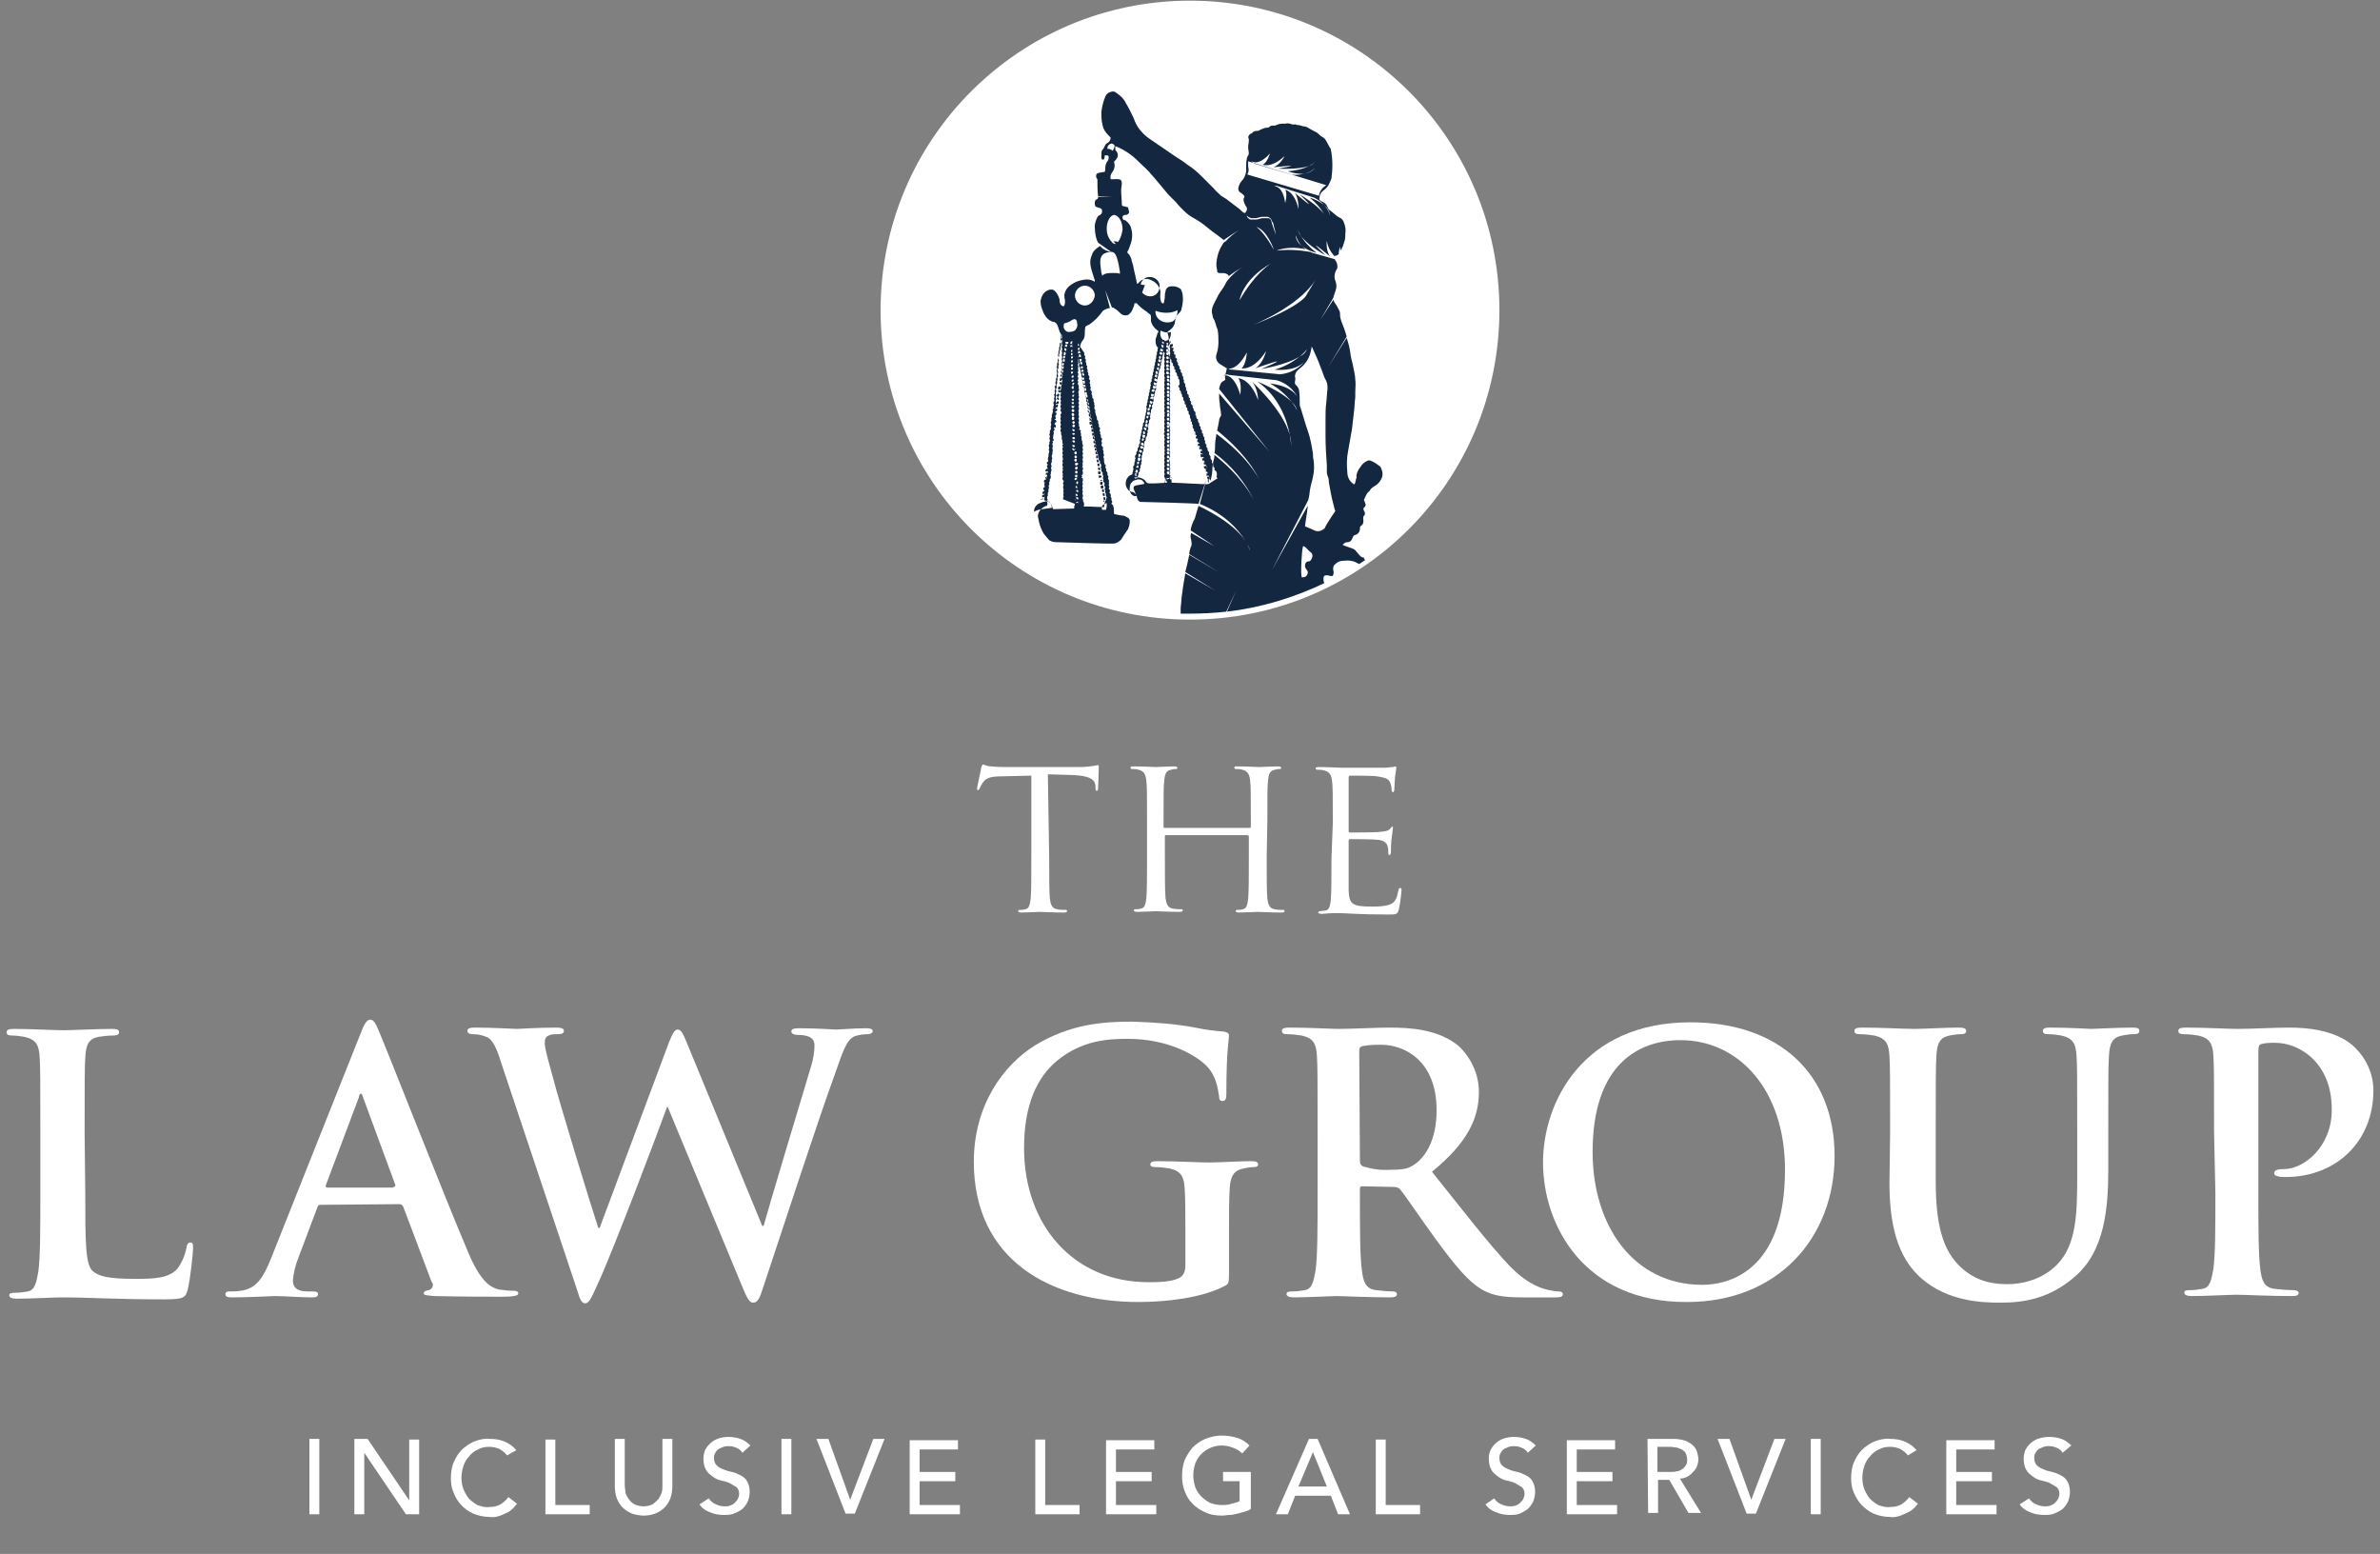 <svg xmlns="http://www.w3.org/2000/svg" xmlns:xlink="http://www.w3.org/1999/xlink" id="Layer_1" x="0px" y="0px" viewBox="0 0 360 235" style="enable-background:new 0 0 360 235;" xml:space="preserve">
<rect x="0" y="0" width="360" height="235" fill="#808080" stroke="none"/>
<style type="text/css">
	.st0{fill:#FFFFFF;}
	.st1{fill:#142740;}
</style>
<path class="st0" d="M158.7,129.6c0,2.8,0,5.1,0.1,6.3c0.1,0.8,0.3,1.5,1.1,1.6c0.4,0.1,0.9,0.1,1.3,0.1c0.2,0,0.2,0.1,0.2,0.2  s-0.1,0.2-0.5,0.2c-1.6,0-3.4-0.1-3.6-0.1s-2,0.1-2.8,0.1c-0.3,0-0.5-0.1-0.5-0.2c0-0.1,0.1-0.2,0.2-0.2c0.3,0,0.6,0,0.9-0.1  c0.6-0.1,0.7-0.8,0.8-1.6c0.1-1.2,0.1-3.5,0.1-6.3v-12.3l-4.3,0.1c-1.8,0-2.5,0.2-3,0.9c-0.2,0.3-0.4,0.6-0.5,0.9  c-0.1,0.2-0.2,0.3-0.3,0.3s-0.1-0.1-0.1-0.3c0-0.3,0.6-2.8,0.6-3s0.2-0.6,0.3-0.6c0.2,0,0.5,0.3,1.3,0.3c0.8,0.1,1.9,0.1,2.3,0.1  h10.9c1,0,1.9-0.1,2.9-0.3c0.1,0,0.1,0.2,0.1,0.3c0,0.9-0.1,2.9-0.1,3.2s-0.1,0.4-0.2,0.4c-0.1,0-0.2-0.1-0.2-0.5l0-0.3  c-0.1-0.9-0.8-1.5-3.6-1.6l-3.6-0.1L158.7,129.6z"></path>
<path class="st0" d="M191.6,129.6c0,2.8,0,5.1,0.1,6.3c0.1,0.8,0.3,1.5,1.1,1.6c0.4,0.1,0.9,0.1,1.3,0.1c0.2,0,0.2,0.1,0.2,0.2  s-0.1,0.2-0.5,0.2c-1.6,0-3.4-0.1-3.6-0.1s-2,0.1-2.8,0.1c-0.3,0-0.5-0.1-0.5-0.2c0-0.1,0.1-0.2,0.2-0.2c0.3,0,0.6,0,0.9-0.1  c0.6-0.1,0.7-0.8,0.8-1.6c0.1-1.2,0.1-3.5,0.1-6.3v-3.1c0-0.1-0.1-0.2-0.2-0.2c0,0,0,0,0,0h-12.3c-0.1,0-0.2,0-0.2,0.1c0,0,0,0,0,0  v3.1c0,2.8,0,5.1,0.1,6.3c0.1,0.8,0.3,1.5,1.1,1.6c0.4,0.1,0.9,0.1,1.3,0.1c0.2,0,0.2,0.1,0.2,0.2s-0.1,0.2-0.5,0.2  c-1.6,0-3.4-0.1-3.6-0.1c-0.1,0-2,0.1-2.8,0.1c-0.3,0-0.5-0.1-0.5-0.2c0-0.1,0.1-0.2,0.2-0.2c0.3,0,0.6,0,0.9-0.1  c0.6-0.1,0.7-0.8,0.8-1.6c0.1-1.2,0.1-3.5,0.1-6.3v-5.1c0-4.5,0-5.3-0.1-6.3c-0.1-0.9-0.3-1.5-1.2-1.7c-0.3-0.1-0.7-0.1-1-0.1  c-0.1,0-0.2-0.1-0.2-0.2c0-0.2,0.1-0.2,0.5-0.2c1.3,0,3.1,0.1,3.3,0.1c0.1,0,2-0.1,2.8-0.1c0.3,0,0.5,0.1,0.5,0.2  c0,0.1-0.1,0.2-0.2,0.2c-0.2,0-0.5,0-0.7,0.1c-0.8,0.1-1,0.6-1.1,1.7c-0.1,0.9-0.1,1.7-0.1,6.3v0.6c0,0.1,0,0.2,0.1,0.2c0,0,0,0,0,0  H189c0.1,0,0.2,0,0.2-0.2v-0.6c0-4.5,0-5.3-0.1-6.3c-0.1-0.9-0.3-1.5-1.2-1.7c-0.3-0.1-0.7-0.1-1-0.1c-0.1,0-0.2-0.1-0.2-0.2  c0-0.2,0.1-0.2,0.5-0.2c1.3,0,3.1,0.1,3.3,0.1s2-0.1,2.8-0.1c0.3,0,0.5,0.1,0.5,0.2c0,0.1-0.1,0.2-0.2,0.2c-0.2,0-0.5,0-0.7,0.1  c-0.8,0.1-1,0.6-1.1,1.7c-0.1,0.9-0.1,1.7-0.1,6.3L191.6,129.6z"></path>
<path class="st0" d="M201.6,124.5c0-4.5,0-5.3-0.1-6.3c-0.1-0.9-0.3-1.5-1.3-1.7c-0.3-0.1-0.7-0.1-1-0.1c-0.1,0-0.2-0.1-0.2-0.2  c0-0.1,0.1-0.2,0.5-0.2c1.3,0,3.1,0.1,3.3,0.1s6,0,6.7,0c0.4,0,0.8-0.1,1.2-0.1c0.1,0,0.3-0.1,0.4-0.1c0.1,0,0.1,0.1,0.1,0.3  c0,0.1-0.1,0.6-0.2,1.4c0,0.3-0.1,1.6-0.1,1.9c0,0.1-0.1,0.3-0.2,0.3s-0.2-0.1-0.2-0.4c0-0.4-0.1-0.7-0.2-1c-0.2-0.5-0.5-0.8-2.1-1  c-0.5-0.1-3.6-0.1-4-0.1c-0.1,0-0.2,0.1-0.2,0.3v8c0,0.2,0,0.3,0.2,0.3c0.4,0,4,0,4.6-0.1c0.7-0.1,1.1-0.1,1.4-0.4  c0.2-0.2,0.3-0.4,0.4-0.4s0.1,0.1,0.1,0.2c0,0.2-0.1,0.7-0.2,1.6c-0.1,0.6-0.1,1.7-0.1,1.9c0,0.2,0,0.6-0.2,0.6s-0.2-0.1-0.2-0.3  c0-0.3,0-0.6-0.1-1c-0.1-0.4-0.4-0.9-1.5-1c-0.8-0.1-3.6-0.1-4.2-0.1c-0.1,0-0.2,0.1-0.2,0.2c0,0,0,0,0,0v2.6c0,1,0,4.4,0,5  c0.1,2,0.5,2.4,3.4,2.4c0.8,0,2,0,2.8-0.3c0.8-0.3,1.1-0.9,1.3-2.1c0.1-0.3,0.1-0.4,0.3-0.4s0.2,0.2,0.2,0.4c-0.1,1-0.2,1.9-0.4,2.8  c-0.2,0.8-0.4,0.8-1.6,0.8c-4.4,0-6.3-0.2-7.2-0.2c-0.1,0-0.6,0-1.2,0c-0.6,0-1.2,0.1-1.7,0.1c-0.3,0-0.5-0.1-0.5-0.2  c0-0.1,0.1-0.2,0.2-0.2c0.3,0,0.6-0.1,0.9-0.1c0.6-0.1,0.7-0.8,0.8-1.6c0.1-1.2,0.1-3.5,0.1-6.3L201.6,124.5z"></path>
<path class="st0" d="M12.9,180.6c0,6.9,0,10.6,1.1,11.6c0.9,0.8,2.3,1.2,6.5,1.2c2.9,0,5-0.1,6.3-1.5c0.7-0.9,1.2-2.1,1.4-3.2  c0.1-0.5,0.2-0.8,0.6-0.8s0.4,0.3,0.4,0.9c0,0.6-0.4,4.6-0.8,6.2c-0.3,1.2-0.6,1.5-3.4,1.5c-7.8,0-11.4-0.3-15.7-0.3  c-1.2,0-4.6,0.2-6.8,0.2c-0.7,0-1.1-0.2-1.1-0.5c0-0.3,0.2-0.4,0.9-0.4c0.7,0,1.3-0.1,1.9-0.2c1.1-0.2,1.3-1.4,1.6-3  c0.3-2.3,0.3-6.5,0.3-11.5v-9.5c0-8.2,0-9.7-0.1-11.4c-0.1-1.8-0.5-2.7-2.3-3.1c-0.6-0.1-1.2-0.2-1.8-0.2c-0.6,0-0.9-0.1-0.9-0.5  c0-0.4,0.4-0.5,1.2-0.5c2.5,0,5.9,0.2,7.4,0.2c1.3,0,5.2-0.2,7.3-0.2c0.8,0,1.1,0.1,1.1,0.5c0,0.4-0.3,0.5-1,0.5  c-0.7,0-1.4,0.1-2.1,0.2c-1.5,0.3-1.9,1.2-2,3.1c-0.1,1.7-0.1,3.2-0.1,11.4L12.9,180.6z"></path>
<path class="st0" d="M59.5,179.5c0.3,0,0.3-0.2,0.3-0.3l-4.9-13.3c-0.1-0.2-0.1-0.5-0.3-0.5s-0.3,0.3-0.3,0.5l-5,13.3  c-0.1,0.2,0,0.4,0.2,0.4H59.5z M48.5,182.2c-0.3,0-0.4,0.1-0.5,0.4l-2.9,7.7c-0.4,1-0.7,2.2-0.8,3.3c0,1,0.5,1.7,2.2,1.7h0.8  c0.6,0,0.8,0.1,0.8,0.4c0,0.4-0.3,0.5-0.9,0.5c-1.7,0-4.1-0.2-5.7-0.2c-0.6,0-3.6,0.2-6.4,0.2c-0.7,0-1-0.1-1-0.5  c0-0.3,0.2-0.4,0.6-0.4c0.6,0,1.1,0,1.7-0.1c2.5-0.3,3.5-2.2,4.6-4.9l13.5-33.9c0.6-1.6,1-2.2,1.5-2.2s0.8,0.5,1.3,1.7  c1.3,3,9.9,25,13.4,33.2c2,4.9,3.6,5.6,4.7,5.9c0.7,0.1,1.5,0.2,2.3,0.2c0.4,0,0.7,0.1,0.7,0.4s-0.5,0.5-2.5,0.5  c-2,0-5.9,0-10.2-0.1c-1-0.1-1.6-0.1-1.6-0.4s0.2-0.4,0.8-0.5c0.5-0.2,0.7-0.7,0.5-1.1c0,0,0-0.1-0.1-0.1L61,182.5  c-0.1-0.2-0.3-0.4-0.5-0.4L48.5,182.2z"></path>
<path class="st0" d="M75.8,160.7c-0.6-2-1.2-3.3-2-3.8c-0.7-0.3-1.4-0.5-2.2-0.5c-0.5,0-0.9-0.1-0.9-0.5c0-0.4,0.4-0.5,1.2-0.5  c2.8,0,5.8,0.2,6.3,0.2c0.5,0,2.9-0.2,6-0.2c0.8,0,1.1,0.2,1.1,0.5c0,0.4-0.4,0.5-1,0.5c-0.5,0-0.9,0-1.3,0.2  c-0.5,0.2-0.6,0.6-0.6,1.2c0,0.7,0.5,2.5,1.2,5c0.9,3.6,5.9,19.9,6.9,22.9h0.2l10.5-28.1c0.6-1.5,0.9-1.9,1.3-1.9  c0.6,0,0.9,0.8,1.6,2.5l11.2,27.2h0.2c1-3.6,5.3-17.9,7.2-24.2c0.3-1,0.5-2.1,0.5-3.1c0-0.9-0.5-1.6-2.6-1.6c-0.5,0-0.9-0.2-0.9-0.5  c0-0.4,0.4-0.5,1.2-0.5c2.8,0,5.1,0.2,5.6,0.2c0.4,0,2.7-0.2,4.5-0.2c0.6,0,1,0.1,1,0.4c0,0.3-0.3,0.5-0.8,0.5  c-0.6,0-1.3,0.1-1.9,0.3c-1.3,0.5-1.9,2.6-3,5.7c-2.5,6.8-8.1,24-10.8,32.1c-0.6,1.9-0.9,2.5-1.6,2.5c-0.5,0-0.9-0.6-1.7-2.6  l-11.2-27h-0.1c-1,2.8-8.2,21.9-10.5,26.8c-1,2.2-1.3,2.9-1.9,2.9c-0.5,0-0.8-0.6-1.2-2L75.8,160.7z"></path>
<path class="st0" d="M185.9,192.6c0,1.5-0.1,1.6-0.7,1.9c-3.5,1.8-8.8,2.4-13,2.4c-13.2,0-24.9-6.3-24.9-21.2  c0-8.6,4.5-14.7,9.4-17.7c5.2-3.1,10-3.5,14.5-3.5c3.2,0.1,6.4,0.3,9.6,0.9c1.4,0.3,2.8,0.5,4.3,0.6c0.6,0.1,0.8,0.3,0.8,0.6  c0,0.6-0.4,2.1-0.4,8.8c0,0.9-0.2,1.1-0.6,1.1s-0.5-0.3-0.5-0.7c-0.2-1.2-0.4-3-1.8-4.5c-1.6-1.7-5.9-4.2-12-4.2  c-3,0-6.9,0.2-10.7,3.3c-3,2.5-5,6.6-5,13.2c0,11.6,7.4,20.3,18.8,20.3c1.4,0,3.3,0,4.6-0.6c0.8-0.4,1-1.1,1-2v-5.1  c0-2.7,0-4.8-0.1-6.4c-0.1-1.8-0.5-2.7-2.3-3.1c-0.7-0.1-1.4-0.2-2.1-0.2c-0.5,0-0.8-0.1-0.8-0.4c0-0.4,0.4-0.5,1.1-0.5  c2.8,0,6.2,0.2,7.8,0.2s4.5-0.2,6.3-0.2c0.7,0,1.1,0.1,1.1,0.5c0,0.3-0.3,0.4-0.7,0.4c-0.5,0-1,0.1-1.5,0.2c-1.5,0.3-2,1.2-2.1,3.1  c-0.1,1.6-0.1,3.8-0.1,6.5L185.9,192.6z"></path>
<path class="st0" d="M205.7,175.4c0,0.6,0.1,0.8,0.5,1c1.3,0.4,2.7,0.6,4.1,0.5c2.2,0,2.8-0.2,3.8-0.9c1.6-1.2,3.2-3.7,3.2-8.1  c0-7.7-5.1-9.9-8.3-9.9c-1,0-1.9,0-2.9,0.2c-0.4,0.1-0.5,0.3-0.5,0.8L205.7,175.4z M199.3,171.1c0-8.2,0-9.7-0.1-11.4  c-0.1-1.8-0.5-2.7-2.3-3.1c-0.7-0.1-1.4-0.2-2.1-0.2c-0.6,0-0.9-0.1-0.9-0.5s0.4-0.5,1.2-0.5c2.9,0,6.3,0.2,7.4,0.2  c1.8,0,5.9-0.2,7.6-0.2c3.4,0,7,0.3,9.9,2.3c1.5,1,3.7,3.8,3.7,7.4c0,4-1.7,7.7-7.1,12.1c4.8,6,8.5,10.8,11.7,14.2  c3,3.1,5.2,3.5,6,3.7c0.5,0.1,1,0.2,1.5,0.2c0.4,0,0.6,0.2,0.6,0.4c0,0.4-0.4,0.5-1,0.5h-5.1c-3,0-4.4-0.3-5.8-1  c-2.3-1.2-4.4-3.8-7.4-7.9c-2.2-3-4.6-6.6-5.3-7.4c-0.2-0.3-0.6-0.4-1-0.4l-4.7-0.1c-0.3,0-0.4,0.1-0.4,0.4v0.8c0,5,0,9.3,0.3,11.5  c0.2,1.6,0.5,2.8,2.1,3c0.9,0.1,1.8,0.2,2.6,0.2c0.4,0,0.6,0.2,0.6,0.4c0,0.4-0.4,0.5-1.1,0.5c-3.1,0-7.1-0.2-7.9-0.2  c-1,0-4.4,0.2-6.6,0.2c-0.7,0-1.1-0.2-1.1-0.5c0-0.3,0.2-0.4,0.9-0.4c0.7,0,1.3-0.1,1.9-0.2c1.1-0.2,1.3-1.4,1.6-3  c0.3-2.3,0.3-6.5,0.3-11.5L199.3,171.1z"></path>
<path class="st0" d="M270,176.9c0-12.1-7-19.6-15.8-19.6c-6.2,0-13.3,3.5-13.3,16.9c0,11.2,6.2,20.1,16.6,20.1  C261.2,194.3,270,192.5,270,176.9 M233.4,175.8c0-9.2,6.1-21.2,22.3-21.2c13.4,0,21.8,7.8,21.8,20.2c0,12.4-8.6,22.1-22.3,22.1  C239.7,197,233.4,185.4,233.4,175.8"></path>
<path class="st0" d="M285.9,171.1c0-8.2,0-9.7-0.1-11.4c-0.1-1.8-0.5-2.7-2.3-3.1c-0.7-0.1-1.4-0.2-2.1-0.2c-0.6,0-0.9-0.1-0.9-0.5  s0.4-0.5,1.2-0.5c2.9,0,6.3,0.2,7.9,0.2c1.3,0,4.7-0.2,6.6-0.2c0.8,0,1.2,0.1,1.2,0.5s-0.3,0.5-0.9,0.5c-0.5,0-1,0.1-1.6,0.2  c-1.5,0.3-1.9,1.2-2,3.1c-0.1,1.7-0.1,3.2-0.1,11.4v7.6c0,7.8,1.6,11.1,4.2,13.3c2.4,2,4.9,2.2,6.7,2.2c2.4,0,5.3-0.8,7.4-2.9  c3-3,3.1-7.8,3.1-13.4v-6.8c0-8.2,0-9.7-0.1-11.4c-0.1-1.8-0.5-2.7-2.3-3.1c-0.6-0.1-1.3-0.2-1.9-0.2c-0.6,0-0.9-0.1-0.9-0.5  s0.4-0.5,1.1-0.5c2.8,0,6.2,0.2,6.2,0.2c0.6,0,4.1-0.2,6.2-0.2c0.8,0,1.1,0.1,1.1,0.5s-0.3,0.5-1,0.5c-0.5,0-1,0.1-1.6,0.2  c-1.5,0.3-1.9,1.2-2,3.1c-0.1,1.7-0.1,3.2-0.1,11.4v5.8c0,6-0.6,12.4-5.1,16.2c-3.8,3.3-7.7,3.9-11.2,3.9c-2.9,0-8-0.2-12-3.7  c-2.8-2.5-4.8-6.5-4.8-14.3L285.9,171.1z"></path>
<path class="st0" d="M334.9,171.1c0-8.2,0-9.7-0.1-11.4c-0.1-1.8-0.5-2.7-2.3-3.1c-0.7-0.1-1.4-0.2-2.1-0.2c-0.6,0-0.9-0.1-0.9-0.5  s0.4-0.5,1.2-0.5c2.9,0,6.3,0.2,7.8,0.2c2.2,0,5.3-0.2,7.8-0.2c6.7,0,9.2,2.3,10,3.1c1.7,1.7,2.7,4,2.7,6.4  c0,7.7-5.6,13.1-13.3,13.1c-0.4,0-0.8,0-1.1-0.1c-0.3-0.1-0.6-0.1-0.6-0.5c0-0.4,0.4-0.6,1.5-0.6c3,0,7.2-3.4,7.2-8.9  c0-1.8-0.2-5.4-3.2-8.1c-1.5-1.3-3.4-2.1-5.4-2.1c-0.7,0-1.4,0-2.1,0.2c-0.3,0.1-0.4,0.4-0.4,1v21.6c0,5,0,9.2,0.3,11.5  c0.2,1.5,0.5,2.7,2.1,2.9c0.9,0.1,1.8,0.2,2.8,0.2c0.6,0,0.9,0.2,0.9,0.4c0,0.4-0.4,0.5-1,0.5c-3.6,0-7-0.2-8.4-0.2  c-1.2,0-4.6,0.2-6.8,0.2c-0.7,0-1.1-0.2-1.1-0.5c0-0.3,0.2-0.4,0.9-0.4c0.7,0,1.3-0.1,1.9-0.2c1.1-0.2,1.3-1.4,1.6-3  c0.3-2.3,0.3-6.5,0.3-11.5L334.9,171.1z"></path>
<path class="st0" d="M46.8,217.6h1.5V229h-1.5V217.6z"></path>
<path class="st0" d="M61.9,217.6v9.3h0l-6.3-9.3h-2V229h1.5v-9.3h0l6.3,9.3h2v-11.3H61.9z"></path>
<path class="st0" d="M76.7,220.1c-0.3-0.4-0.7-0.7-1.2-1c-0.5-0.2-1-0.3-1.5-0.3c-0.6,0-1.2,0.1-1.7,0.4c-0.5,0.2-1,0.6-1.3,1  c-0.4,0.4-0.7,0.9-0.9,1.5c-0.2,0.6-0.3,1.2-0.3,1.8c0,0.6,0.1,1.2,0.3,1.7c0.2,0.5,0.5,1,0.8,1.4c0.4,0.4,0.8,0.7,1.3,1  c0.6,0.2,1.2,0.4,1.8,0.3c0.6,0,1.2-0.1,1.7-0.4c0.5-0.3,0.9-0.7,1.2-1.1l1.3,1c-0.1,0.2-0.3,0.3-0.4,0.5c-0.3,0.3-0.5,0.5-0.8,0.7  c-0.4,0.2-0.8,0.4-1.3,0.6c-0.6,0.2-1.1,0.3-1.7,0.2c-0.8,0-1.7-0.2-2.4-0.5c-1.4-0.6-2.5-1.8-3-3.2c-0.3-0.7-0.4-1.4-0.4-2.1  c0-0.8,0.1-1.7,0.4-2.4c0.3-0.7,0.7-1.4,1.2-1.9c0.5-0.5,1.2-1,1.9-1.3c0.8-0.3,1.6-0.5,2.4-0.4c0.8,0,1.5,0.1,2.2,0.4  c0.7,0.3,1.3,0.7,1.8,1.3L76.7,220.1z"></path>
<path class="st0" d="M82.5,217.6V229h6.7v-1.4H84v-9.9H82.5z"></path>
<path class="st0" d="M94.5,217.6v7c0,0.4,0.1,0.7,0.1,1.1c0.1,0.4,0.3,0.7,0.5,1c0.2,0.3,0.5,0.6,0.9,0.8c0.9,0.4,1.8,0.4,2.7,0  c0.3-0.2,0.6-0.5,0.9-0.8c0.2-0.3,0.4-0.7,0.5-1c0.1-0.4,0.1-0.7,0.1-1.1v-7h1.5v7.2c0,0.6-0.1,1.2-0.3,1.8c-0.2,0.5-0.5,1-0.9,1.4  c-0.4,0.4-0.9,0.7-1.4,0.9c-1.1,0.4-2.3,0.4-3.5,0c-0.5-0.2-1-0.5-1.4-0.9c-0.4-0.4-0.7-0.9-0.9-1.4c-0.2-0.6-0.3-1.2-0.3-1.8v-7.2  H94.5z"></path>
<path class="st0" d="M107.2,226.6c0.3,0.4,0.6,0.7,1.1,0.9c0.4,0.2,0.9,0.3,1.3,0.3c0.3,0,0.5,0,0.8-0.1c0.3-0.1,0.5-0.2,0.7-0.4  c0.2-0.2,0.4-0.4,0.5-0.6c0.1-0.2,0.2-0.5,0.2-0.8c0-0.4-0.1-0.7-0.4-1c-0.3-0.2-0.7-0.4-1-0.6c-0.4-0.2-0.9-0.3-1.3-0.4  c-0.5-0.1-0.9-0.3-1.3-0.6c-0.4-0.3-0.8-0.6-1-1c-0.3-0.5-0.4-1.1-0.4-1.8c0-0.4,0.1-0.7,0.2-1.1c0.2-0.4,0.4-0.7,0.7-1  c0.3-0.3,0.7-0.6,1.2-0.8c0.5-0.2,1.1-0.3,1.7-0.3c0.6,0,1.2,0.1,1.8,0.3c0.6,0.2,1.1,0.6,1.5,1l-1.2,1.1c-0.2-0.3-0.5-0.6-0.8-0.7  c-0.4-0.2-0.8-0.3-1.2-0.3c-0.4,0-0.7,0-1.1,0.2c-0.3,0.1-0.5,0.2-0.7,0.4c-0.2,0.2-0.3,0.4-0.4,0.6c-0.1,0.2-0.1,0.4-0.1,0.6  c0,0.4,0.1,0.8,0.4,1.1c0.3,0.3,0.7,0.5,1,0.6c0.4,0.2,0.9,0.3,1.3,0.4c0.5,0.1,0.9,0.3,1.3,0.5c0.4,0.2,0.8,0.5,1,0.9  c0.3,0.5,0.4,1.1,0.4,1.6c0,0.5-0.1,1-0.3,1.5c-0.2,0.4-0.5,0.8-0.8,1.1c-0.4,0.3-0.8,0.5-1.3,0.7c-0.5,0.2-1,0.2-1.5,0.2  c-0.7,0-1.4-0.1-2.1-0.4c-0.6-0.2-1.2-0.6-1.6-1.2L107.2,226.6z"></path>
<path class="st0" d="M118.2,217.6h1.5V229h-1.5V217.6z"></path>
<path class="st0" d="M132.1,217.6l-3.5,9.2h0l-3.3-9.2h-1.8l4.4,11.3h1.4l4.5-11.3H132.1z"></path>
<path class="st0" d="M137.6,217.6V229h7.6v-1.4h-6.1v-3.6h5.4v-1.4h-5.4v-3.4h5.8v-1.4H137.6L137.6,217.6z"></path>
<path class="st0" d="M156.6,217.6V229h6.7v-1.4h-5.2v-9.9H156.6z"></path>
<path class="st0" d="M167.3,217.6V229h7.6v-1.4h-6.1v-3.6h5.4v-1.4h-5.4v-3.4h5.8v-1.4H167.3L167.3,217.6z"></path>
<path class="st0" d="M189.2,222.6v5.6c-0.3,0.2-0.6,0.3-0.9,0.4c-0.4,0.1-0.7,0.2-1.1,0.3c-0.4,0.1-0.8,0.2-1.2,0.2  c-0.4,0-0.7,0.1-1.1,0.1c-0.9,0-1.8-0.1-2.6-0.5c-1.4-0.6-2.6-1.7-3.1-3.2c-0.3-0.7-0.4-1.5-0.4-2.3c0-0.8,0.1-1.6,0.4-2.4  c0.3-0.7,0.7-1.3,1.2-1.9c0.5-0.5,1.2-1,1.9-1.3c0.8-0.3,1.6-0.5,2.4-0.5c0.9,0,1.7,0.1,2.6,0.4c0.6,0.2,1.2,0.6,1.7,1.1l-1.1,1.2  c-0.4-0.4-0.9-0.7-1.5-0.9c-0.5-0.2-1.1-0.3-1.6-0.3c-1.2,0-2.3,0.5-3.1,1.3c-0.4,0.4-0.7,0.9-0.9,1.4c-0.2,0.6-0.3,1.2-0.3,1.8  c0,0.6,0.1,1.2,0.3,1.8c0.4,1.1,1.3,1.9,2.3,2.4c0.6,0.2,1.1,0.3,1.7,0.3c0.5,0,1,0,1.5-0.2c0.4-0.1,0.9-0.2,1.2-0.4V224h-2.5v-1.4  L189.2,222.6z"></path>
<path class="st0" d="M198.6,219.6L198.6,219.6l2.1,5.2h-4.3L198.6,219.6z M198,217.6l-5,11.4h1.8l1.1-2.8h5.4l1.1,2.8h1.8l-4.9-11.4  H198z"></path>
<path class="st0" d="M208.1,217.6V229h6.7v-1.4h-5.2v-9.9H208.1z"></path>
<path class="st0" d="M226,226.6c0.3,0.4,0.6,0.7,1.1,0.9c0.4,0.2,0.9,0.3,1.3,0.3c0.3,0,0.5,0,0.8-0.1c0.3-0.1,0.5-0.2,0.7-0.4  c0.2-0.2,0.4-0.4,0.5-0.6c0.1-0.2,0.2-0.5,0.2-0.8c0-0.4-0.1-0.7-0.4-1c-0.3-0.2-0.7-0.4-1-0.6c-0.4-0.2-0.9-0.3-1.3-0.4  c-0.5-0.1-0.9-0.3-1.3-0.6c-0.4-0.3-0.8-0.6-1-1c-0.3-0.5-0.4-1.1-0.4-1.8c0-0.8,0.3-1.5,0.9-2.1c0.3-0.3,0.7-0.6,1.2-0.8  c0.6-0.2,1.1-0.3,1.7-0.3c0.6,0,1.2,0.1,1.8,0.3c0.6,0.2,1.1,0.6,1.5,1l-1.2,1.1c-0.2-0.3-0.5-0.6-0.8-0.7c-0.4-0.2-0.8-0.3-1.2-0.3  c-0.4,0-0.7,0-1.1,0.2c-0.3,0.1-0.5,0.2-0.7,0.4c-0.2,0.2-0.3,0.4-0.4,0.6c-0.1,0.2-0.1,0.4-0.1,0.6c0,0.4,0.1,0.8,0.4,1.1  c0.3,0.3,0.7,0.5,1,0.6c0.4,0.2,0.9,0.3,1.3,0.4c0.5,0.1,0.9,0.3,1.3,0.5c0.4,0.2,0.8,0.5,1,0.9c0.3,0.5,0.4,1.1,0.4,1.6  c0,0.5-0.1,1-0.3,1.5c-0.2,0.4-0.5,0.8-0.8,1.1c-0.4,0.3-0.8,0.5-1.2,0.7c-0.5,0.2-1,0.2-1.5,0.2c-0.7,0-1.4-0.1-2.1-0.4  c-0.6-0.2-1.2-0.6-1.6-1.2L226,226.6z"></path>
<path class="st0" d="M237,217.6V229h7.6v-1.4h-6.1v-3.6h5.4v-1.4h-5.4v-3.4h5.8v-1.4H237L237,217.6z"></path>
<path class="st0" d="M250.7,222.6h2c0.3,0,0.6,0,0.9-0.1c0.3,0,0.5-0.1,0.8-0.3c0.2-0.1,0.4-0.3,0.6-0.6c0.2-0.3,0.2-0.6,0.2-0.9  c0-0.3-0.1-0.6-0.2-0.9c-0.1-0.2-0.3-0.4-0.6-0.6c-0.2-0.1-0.5-0.2-0.8-0.3c-0.3,0-0.6-0.1-0.9-0.1h-2V222.6z M249.2,217.6h4  c0.6,0,1.2,0.1,1.8,0.3c0.4,0.2,0.8,0.4,1.1,0.7c0.3,0.3,0.5,0.6,0.6,1c0.1,0.4,0.2,0.7,0.2,1.1c0,0.4-0.1,0.7-0.2,1  c-0.1,0.3-0.3,0.6-0.6,0.9c-0.5,0.6-1.2,1-2,1l3.2,5.2h-1.9l-2.9-5h-1.7v5h-1.5L249.2,217.6z"></path>
<path class="st0" d="M268.4,217.6l-3.5,9.2h0l-3.3-9.2h-1.8l4.4,11.3h1.4l4.5-11.3H268.4z"></path>
<path class="st0" d="M273.9,217.6h1.5V229h-1.5V217.6z"></path>
<path class="st0" d="M288.6,220.1c-0.3-0.4-0.7-0.7-1.2-1c-0.5-0.2-1-0.3-1.5-0.3c-0.6,0-1.2,0.1-1.7,0.4c-0.5,0.2-1,0.6-1.3,1  c-0.4,0.4-0.7,0.9-0.9,1.5c-0.2,0.6-0.3,1.2-0.3,1.8c0,0.6,0.1,1.2,0.3,1.7c0.2,0.5,0.5,1,0.8,1.4c0.4,0.4,0.8,0.7,1.3,1  c0.6,0.2,1.2,0.4,1.8,0.3c0.6,0,1.2-0.1,1.7-0.4c0.5-0.3,0.9-0.7,1.2-1.1l1.3,1c-0.1,0.2-0.3,0.3-0.4,0.5c-0.3,0.3-0.5,0.5-0.9,0.7  c-0.4,0.2-0.8,0.4-1.3,0.6c-0.6,0.2-1.1,0.3-1.7,0.2c-0.8,0-1.7-0.2-2.4-0.5c-0.7-0.3-1.3-0.8-1.8-1.3c-0.5-0.5-0.9-1.2-1.2-1.9  c-0.3-0.7-0.4-1.4-0.4-2.1c0-0.8,0.1-1.7,0.4-2.4c0.3-0.7,0.7-1.4,1.2-1.9c0.5-0.5,1.2-1,1.9-1.3c0.8-0.3,1.6-0.5,2.4-0.4  c0.8,0,1.5,0.1,2.2,0.4c0.7,0.3,1.3,0.7,1.8,1.3L288.6,220.1z"></path>
<path class="st0" d="M294.4,217.6V229h7.6v-1.4h-6.1v-3.6h5.4v-1.4h-5.4v-3.4h5.8v-1.4H294.4L294.4,217.6z"></path>
<path class="st0" d="M306.9,226.6c0.3,0.4,0.6,0.7,1.1,0.9c0.4,0.2,0.9,0.3,1.3,0.3c0.3,0,0.5,0,0.8-0.1c0.3-0.1,0.5-0.2,0.7-0.4  c0.2-0.2,0.4-0.4,0.5-0.6c0.1-0.2,0.2-0.5,0.2-0.8c0-0.4-0.1-0.7-0.4-1c-0.3-0.2-0.7-0.4-1-0.6c-0.4-0.2-0.9-0.3-1.3-0.4  c-0.5-0.1-0.9-0.3-1.3-0.6c-0.4-0.3-0.8-0.6-1-1c-0.3-0.5-0.4-1.1-0.4-1.8c0-0.4,0.1-0.7,0.2-1.1c0.2-0.4,0.4-0.7,0.7-1  c0.3-0.3,0.7-0.6,1.2-0.8c0.6-0.2,1.2-0.3,1.8-0.3c0.6,0,1.2,0.1,1.8,0.3c0.6,0.2,1.1,0.6,1.5,1l-1.3,1.1c-0.2-0.3-0.5-0.6-0.8-0.7  c-0.4-0.2-0.8-0.3-1.2-0.3c-0.4,0-0.7,0-1.1,0.2c-0.3,0.1-0.5,0.2-0.7,0.4c-0.2,0.2-0.3,0.4-0.4,0.6c-0.1,0.2-0.1,0.4-0.1,0.6  c0,0.4,0.1,0.8,0.4,1.1c0.3,0.3,0.7,0.5,1,0.6c0.4,0.2,0.9,0.3,1.3,0.4c0.5,0.1,0.9,0.3,1.3,0.5c0.4,0.2,0.8,0.5,1,0.9  c0.3,0.5,0.4,1.1,0.4,1.6c0,0.5-0.1,1-0.3,1.5c-0.2,0.4-0.5,0.8-0.8,1.1c-0.4,0.3-0.8,0.5-1.3,0.7c-0.5,0.2-1,0.2-1.5,0.2  c-0.7,0-1.4-0.1-2.1-0.4c-0.6-0.2-1.2-0.6-1.6-1.2L306.9,226.6z"></path>
<path class="st0" d="M180,0.1c-25.8,0-46.8,20.9-46.8,46.8s20.9,46.8,46.8,46.8s46.8-20.9,46.8-46.8c0,0,0,0,0,0  C226.8,21,205.8,0.1,180,0.1"></path>
<path class="st1" d="M201.9,77.4c-0.1,0.2-0.3,0.4-0.4,0.6c-0.4,0.6-0.8,1.2-1.1,1.8c0,0.1-0.1,0.2-0.2,0.2c-0.4,0.4-1,0.4-1.4,0.2  c-0.4-0.2-0.9-0.4-1.4-0.6c0.1-1,0.3-1.9,0.4-2.9l0-0.2l-5.4,9.7l5.5-10.6c0-0.2,0.1-0.3,0.1-0.5c0.1-0.4,0.1-0.9,0.2-1.3  c0.1-0.6,0.3-1.1,0.4-1.7c0.2-0.8,0.2-1.7,0.1-2.5c-0.1-0.3-0.1-0.7-0.1-1c-0.2-1.2-0.4-2.4-0.8-3.5c-0.4-1.1-0.7-2.3-1.1-3.5  c-0.1-0.2-0.1-0.4-0.1-0.6c0-0.7,0-1.3-0.1-1.9c0-0.3-0.2-0.6-0.4-0.8c-0.2-0.1-0.3-0.4-0.2-0.7c0-0.2,0.1-0.4,0-0.5  c-0.1-0.5,0.2-1,0.6-1.3c1-0.7,1.6-1.7,1.8-2.8c0-0.2,0.1-0.3,0.1-0.6c0.1,0.2,0.2,0.3,0.2,0.4c0.4,0.9,0.8,1.7,1.1,2.6  c0.2,0.5,0.4,1,0.6,1.6c0.1,0.2,0.2,0.4,0.3,0.6c0.2,0.4,0.2,0.8,0.2,1.2c-0.1,0.7-0.1,1.5-0.2,2.2c-0.1,0.8-0.1,1.6-0.1,2.4  c0,0.9,0,1.7,0,2.6c0,1.5,0.1,2.9,0.2,4.4c0,0.3,0,0.7,0,1c0,0.3,0.1,0.5,0.2,0.8s0.1,0.5,0.1,0.7c0.2,1.2,0.4,2.3,0.7,3.4  c0.1,0.3,0.1,0.5,0.2,0.8C202,77.2,202,77.3,201.9,77.4 M198.4,84.5c-0.1,0.2-0.2,0.4-0.5,0.4c-0.3,0-0.5,0.3-0.5,0.6  c0,0.1,0,0.1,0,0.2c0.1,0.2,0.1,0.3,0.2,0.4c0.1,0.1,0.1,0.2,0.2,0.3c0.1,0.4-0.2,0.9-0.7,0.9c-0.1,0-0.1,0-0.2,0  c-0.2-0.5,0-4.2,0.2-4.7c0.2,0,0.3,0.1,0.4,0.2c0.2,0.2,0.4,0.4,0.6,0.6C198.6,83.7,198.6,84.1,198.4,84.5 M189.3,57.6  c1,1.1,1,2.9,1,2.9c-1.2-3.3-3-3.3-3-3.3c0.6,0.7,0.3,2.5,0.3,2.5c-1-3.5-2.6-2.9-2.6-2.9c0.6-0.3,0.9-0.1,0.9-0.1l7.2,0.8  c1.4,0.4,2.5,1.3,3.2,2.6c0.1,0.2,0.2,0.4,0.2,0.5c-0.1-0.2-0.1-0.4-0.2-0.5c-1.1-1.9-4.2-2.1-4.2-2.1c1.3,0.7,2.4,1.7,3.3,2.8  c0.4,0.4,0.7,0.8,0.8,1.3c-0.2-0.5-0.5-0.9-0.8-1.3c-1.7-1.7-5.2-3.1-5.2-3.1c3.4,2.4,4.5,6,4.9,8.1c0.2,0.6,0.2,1.2,0.2,1.8  c0-0.6-0.1-1.2-0.2-1.8C194,61.8,189.2,57.6,189.3,57.6 M197.5,44.8c0,0-0.9,1.6-8.1,4.4c0.5-0.2,7.1-2.9,9.6-6.9L197.5,44.8z   M187.5,45.4c0,0,0.4-3.1,4.8-5.6C192,40,189.8,41.4,187.5,45.4 M192.7,37.8c-1.6-2.9-2.7-3.5-2.7-3.5  C191.7,34.8,192.7,37.8,192.7,37.8 M183,72.4C183,72.4,182.9,72.4,183,72.4c-0.1,0.1-0.1,0.1-0.1,0.1c0,0-0.1,0-0.1,0  c-0.1,0-0.1-0.1-0.2-0.2c0-0.1,0-0.2,0-0.2h0.1c0,0,0,0,0.1,0c0,0,0.1,0,0.1-0.1c0.1,0,0.1,0.1,0.1,0.2  C182.9,72.2,182.9,72.3,183,72.4C182.9,72.3,182.9,72.3,183,72.4 M182.8,73c0,0-0.1-0.1-0.1-0.2c0-0.1,0-0.2,0-0.3h0c0,0,0,0,0.1,0  h0C182.9,72.8,182.8,72.9,182.8,73 M182.8,73.2c-0.3,0.1-4.5-0.2-5.5-0.2c0,0-0.1,0-0.1-0.1l0-0.4H177c0-0.1,0-0.1-0.1-0.2  c0.1-0.2,0.1-0.4,0-0.5c0,0,0,0,0,0c0.1-0.1,0.1-0.2,0.1-0.3c0-0.1,0-0.2-0.1-0.3c0.1-0.1,0.1-0.2,0.1-0.3c0-0.1,0-0.2-0.1-0.3v0  c0.1-0.1,0.1-0.2,0.1-0.3c0-0.1,0-0.2-0.1-0.3c0,0,0,0,0,0c0.1-0.1,0.1-0.2,0.1-0.3c-0.2-0.2-0.2-0.4,0-0.6c0-0.1,0-0.2-0.1-0.3  c0.1-0.1,0.1-0.2,0.1-0.3c0-0.1,0-0.2-0.1-0.3v0c0.1-0.2,0.1-0.4,0-0.5l0,0l0,0c0.1-0.2,0.1-0.4,0-0.5C177,67,177,67,177,66.9  c0-0.1,0-0.2-0.1-0.3c0,0,0,0,0,0c0.1-0.1,0.1-0.2,0.1-0.3c0-0.1,0-0.2-0.1-0.3c0.1-0.1,0.1-0.2,0.1-0.3c0-0.1,0-0.2-0.1-0.3l0,0  c0.1-0.1,0.1-0.2,0.1-0.3c0-0.1,0-0.2-0.1-0.3c0.1-0.1,0.1-0.2,0.1-0.3c-0.2-0.2-0.2-0.4,0-0.6c0-0.1,0-0.2-0.1-0.3c0,0,0,0,0,0  c0.1-0.1,0.1-0.2,0.1-0.3c0-0.1,0-0.2-0.1-0.3c0.1-0.1,0.1-0.2,0.1-0.3c0-0.1,0-0.2-0.1-0.3c0,0,0,0,0,0c0.1-0.1,0.1-0.2,0.1-0.3  c0-0.1,0-0.2-0.1-0.3l0,0c0.1-0.1,0.1-0.2,0.1-0.3c0-0.1,0-0.2-0.1-0.3v0c0.1-0.2,0.1-0.4,0-0.5c0.1-0.1,0.1-0.2,0.1-0.3  c0-0.1,0-0.2-0.1-0.3c0.1-0.1,0.1-0.2,0.1-0.3c0-0.1,0-0.2-0.1-0.3c0.1-0.1,0.1-0.2,0.1-0.3c0-0.1,0-0.2-0.1-0.3  c0.1-0.1,0.1-0.2,0.1-0.3c0-0.1,0-0.2-0.1-0.3c0.1-0.1,0.1-0.2,0.1-0.3c0-0.1,0-0.2-0.1-0.3v0c0.1-0.1,0.1-0.2,0.1-0.3  c0-0.1,0-0.2-0.1-0.3v0c0.1-0.1,0.1-0.2,0.1-0.3c0-0.1,0-0.2-0.1-0.3h0c0.1-0.1,0.1-0.2,0.1-0.3c0-0.1,0-0.2-0.1-0.3v0  c0.1-0.2,0.1-0.4,0-0.5v0c0.1-0.1,0.1-0.2,0.1-0.3c0-0.1,0-0.2-0.1-0.3l0,0h0c0.1-0.1,0.1-0.2,0.1-0.3c0-0.1,0-0.2-0.1-0.3v0  c0.1-0.2,0.1-0.4,0-0.5l0,0c0.1-0.1,0.1-0.2,0.1-0.3c0-0.1,0-0.2-0.1-0.3c0.1-0.1,0.1-0.2,0.1-0.3c0-0.1,0-0.2-0.1-0.3  c0.1-0.2,0.1-0.4,0-0.6c0-0.1,0.1-0.1,0.1-0.2h0c0,0.1-0.1,0.2,0,0.3c0,0.1,0.1,0.2,0.2,0.2c0,0.1,0,0.2,0,0.3  c0,0.1,0.1,0.2,0.2,0.2c0,0.1,0,0.2,0,0.3c0,0.1,0.1,0.2,0.2,0.2h0c0,0.1-0.1,0.2,0,0.3c0,0.1,0.1,0.2,0.2,0.3v0c0,0.1,0,0.2,0,0.3  c0,0.1,0.1,0.2,0.2,0.2h0c0,0.1-0.1,0.2,0,0.3c0,0.1,0.1,0.2,0.2,0.3c0,0.1-0.1,0.2,0,0.3c0,0.1,0.1,0.2,0.2,0.2v0  c0,0.1,0,0.2,0,0.3c0,0.1,0.1,0.2,0.2,0.2h0v0c0,0.1,0,0.2,0,0.3c0,0.1,0.1,0.2,0.2,0.2v0c0,0.1,0,0.2,0,0.3c0,0.1,0.1,0.2,0.2,0.3  c0,0,0,0,0,0c-0.1,0.2,0,0.4,0.1,0.5c0,0.1-0.1,0.2,0,0.3c0,0.1,0.1,0.2,0.2,0.3c-0.1,0.2,0,0.4,0.1,0.5v0c0,0.1,0,0.2,0,0.3  c0,0.1,0.1,0.2,0.2,0.3c0,0.1-0.1,0.2,0,0.3c0,0.1,0.1,0.2,0.2,0.2c0,0.1,0,0.2,0,0.3c0,0.1,0.1,0.2,0.2,0.2h0c0,0.1-0.1,0.2,0,0.3  c0,0.1,0.1,0.2,0.2,0.3c-0.1,0.1-0.1,0.2,0,0.3c0,0.1,0.1,0.2,0.2,0.2l0,0c0,0,0,0,0,0c0,0.1,0,0.2,0,0.3c0,0.1,0.1,0.2,0.2,0.2h0  c-0.1,0.1-0.1,0.2,0,0.3c0.2,0.1,0.3,0.4,0.2,0.6c0,0.1,0.1,0.2,0.2,0.2l0,0c-0.1,0.1-0.1,0.2,0,0.3c0,0.1,0.1,0.2,0.2,0.2  c0,0.1,0,0.2,0,0.3c0,0.1,0.1,0.2,0.2,0.3v0c0,0.1,0,0.2,0,0.3c0,0.1,0.1,0.2,0.2,0.2c0,0,0,0,0,0c0,0.1,0,0.2,0,0.3  c0,0.1,0.1,0.2,0.2,0.3c0,0,0,0,0,0c0,0.1,0,0.2,0,0.3c0,0.1,0.1,0.2,0.2,0.2c-0.1,0.2,0,0.4,0.2,0.6c-0.1,0.2,0,0.4,0.1,0.5h0  c-0.1,0.2,0,0.4,0.2,0.6c0,0.1-0.1,0.2,0,0.3c0,0.1,0.1,0.2,0.2,0.2l0,0c-0.1,0.1-0.1,0.2,0,0.3c0,0.1,0.1,0.2,0.2,0.3  c0,0.1-0.1,0.2,0,0.3c0,0.1,0.1,0.2,0.2,0.3v0c0,0.1,0,0.2,0,0.3c0,0.1,0.1,0.2,0.2,0.3c0,0,0,0,0,0c0,0.1,0,0.2,0,0.3  c0,0.1,0.1,0.2,0.2,0.3c0,0,0,0,0,0c0,0.1,0,0.2,0,0.3c0,0.1,0.1,0.2,0.2,0.2c0,0.1,0,0.2,0,0.3c0,0.1,0.1,0.2,0.2,0.2h0  c0.2,0.3,0.2,0.6,0.1,0.9c0,0.1,0.1,0.2,0.2,0.2v0 M177.3,72.3c0,0-0.1,0-0.1,0c-0.1,0-0.1,0-0.1,0c0-0.1-0.1-0.1-0.1-0.2  c0-0.1,0-0.1,0.1-0.2l-0.4-0.2c0,0,0.1,0,0.1,0c0,0,0.1,0,0.1,0c0,0,0,0,0,0c0,0.1,0.1,0.1,0.1,0.2c0,0.1,0,0.1-0.1,0.2 M176.7,72.3  L176.7,72.3C176.8,72.3,176.7,72.3,176.7,72.3C176.7,72.3,176.7,72.3,176.7,72.3 M176.5,72.5c0-0.1,0-0.1,0.1-0.2c0,0,0.1,0,0.1,0  c0.1,0,0.1,0,0.1,0c0,0,0,0.1,0.1,0.1L176.5,72.5z M176.5,72.3c-0.1,0.1-0.1,0.2-0.1,0.3c0,0.1,0,0.1,0.1,0.2c0,0.1,0,0.1,0,0.2l0,0  l-1.8,0.1c-0.3,0-0.6,0-0.9,0c-0.2,0-0.4-0.1-0.5-0.3c-0.1-0.3-0.8-0.6-1.1-0.6h-0.1c0-0.1,0-0.1,0-0.2c0-0.1,0.1-0.1,0.1-0.2  c0-0.1,0-0.2,0-0.3l0,0c0.1-0.1,0.2-0.2,0.2-0.3c0-0.1,0-0.2,0-0.3v0c0.1-0.1,0.1-0.2,0.1-0.2c0-0.1,0-0.2,0-0.3c0,0,0,0,0,0l0,0  c0.1-0.1,0.2-0.3,0.1-0.5l0,0l0,0c0.1-0.1,0.1-0.2,0.1-0.2c0-0.1,0-0.2-0.1-0.3l0,0c0.1-0.1,0.1-0.2,0.1-0.2c0-0.1,0-0.2,0-0.3l0,0  c0.1-0.1,0.1-0.2,0.1-0.2c0-0.1,0-0.2,0-0.3c0.2-0.1,0.2-0.4,0.1-0.6c0.2-0.1,0.2-0.4,0.1-0.5c0.1-0.1,0.1-0.2,0.1-0.2  c0-0.1,0-0.2,0-0.3c0.1-0.1,0.2-0.2,0.2-0.3c0-0.1,0-0.2,0-0.3c0.1-0.1,0.1-0.2,0.2-0.3c0-0.1,0-0.2,0-0.3v0l0,0  c0.1-0.1,0.1-0.2,0.1-0.2c-0.1-0.2,0-0.4,0.1-0.5c0-0.1,0-0.2-0.1-0.3c0,0,0,0,0,0c0.1-0.1,0.1-0.2,0.1-0.2c0-0.1,0-0.2,0-0.3v0l0,0  c0.1-0.1,0.1-0.2,0.1-0.2c0-0.1,0-0.2,0-0.3v0c0.1-0.1,0.1-0.2,0.2-0.3c0-0.1,0-0.2-0.1-0.3l0,0c0.1-0.1,0.1-0.2,0.1-0.2  c0-0.1,0-0.2,0-0.3c0,0,0,0,0,0l0,0c0.1-0.1,0.1-0.2,0.1-0.2c0-0.1,0-0.2,0-0.3v0c0.1-0.1,0.1-0.2,0.2-0.3c-0.1-0.2-0.1-0.4,0.1-0.6  c0-0.1,0-0.2,0-0.3l0,0c0.1-0.1,0.1-0.2,0.1-0.3c-0.1-0.2-0.1-0.4,0.1-0.6c0-0.1,0-0.2,0-0.3l0,0c0.1-0.1,0.1-0.2,0.1-0.2  c0-0.1,0-0.2,0-0.3c0.2-0.1,0.2-0.4,0.1-0.6l0,0c0.1-0.1,0.1-0.2,0.1-0.2c0-0.1,0-0.2,0-0.3h0c0.1-0.1,0.1-0.2,0.1-0.2  c0-0.1,0-0.2,0-0.3h0c0.1-0.1,0.1-0.2,0.1-0.2c0-0.1,0-0.2,0-0.3l0,0c0.1-0.1,0.1-0.2,0.1-0.2c0-0.1,0-0.2,0-0.3v0  c0.1-0.1,0.1-0.2,0.1-0.2c0-0.1,0-0.2,0-0.3c0.1-0.1,0.1-0.2,0.2-0.3c0-0.1,0-0.2,0-0.3v0c0.1-0.1,0.1-0.2,0.1-0.2  c0-0.1,0-0.2,0-0.3c0,0,0,0,0,0c0,0,0,0,0,0c0.1-0.1,0.1-0.2,0.1-0.2c0-0.1,0-0.2,0-0.3c0.1-0.1,0.1-0.1,0.1-0.2c0-0.1,0-0.2,0-0.3  c0.1-0.1,0.1-0.2,0.1-0.2c0-0.1,0-0.2,0-0.3c0,0,0,0,0,0c0.1-0.1,0.1-0.1,0.2-0.2c0,0.1,0,0.2,0.1,0.3c0,0,0,0,0,0  c-0.1,0.1-0.1,0.2-0.1,0.3c0,0.1,0,0.2,0.1,0.3c-0.1,0.1-0.1,0.2-0.1,0.3c0,0.1,0,0.2,0.1,0.3c-0.1,0.1-0.1,0.2-0.1,0.3  c0,0.1,0,0.2,0.1,0.3l0,0c0,0,0,0,0,0c-0.1,0.1-0.1,0.2-0.1,0.3c0,0.1,0,0.2,0.1,0.3h0l0,0c-0.1,0.1-0.1,0.2-0.1,0.3  c0,0.1,0,0.2,0.1,0.3v0c-0.1,0.1-0.1,0.2-0.1,0.3c0,0.1,0,0.2,0.1,0.3v0c-0.1,0.2-0.1,0.4,0,0.5v0c-0.1,0.1-0.1,0.2-0.1,0.3  c0,0.1,0,0.2,0.1,0.3v0c-0.1,0.1-0.1,0.2-0.1,0.3c0,0.1,0,0.2,0.1,0.3c-0.1,0.1-0.1,0.2-0.1,0.3c0,0.1,0,0.2,0.1,0.3l0,0l0,0  c-0.1,0.1-0.1,0.2-0.1,0.3c0,0.1,0,0.2,0.1,0.3c-0.1,0.1-0.1,0.2-0.1,0.3c0,0.1,0,0.2,0.1,0.3c-0.1,0.1-0.1,0.2-0.1,0.3  c0,0.1,0,0.2,0.1,0.3c-0.1,0.1-0.1,0.2-0.1,0.3c0,0.1,0,0.2,0.1,0.3l0,0c-0.1,0.1-0.1,0.2-0.1,0.3c0,0.1,0,0.2,0.1,0.3v0  c-0.1,0.2-0.1,0.4,0,0.5v0c-0.1,0.1-0.1,0.2-0.1,0.3c0,0.1,0,0.2,0.1,0.3c0,0,0,0,0,0s0,0,0,0c-0.1,0.1-0.1,0.2-0.1,0.3  c0,0.1,0,0.2,0.1,0.3l0,0c-0.1,0.1-0.1,0.2-0.1,0.3c0,0.1,0,0.2,0.1,0.3c-0.1,0.1-0.1,0.2-0.1,0.3c0,0.1,0,0.2,0.1,0.3  c-0.2,0.2-0.2,0.4,0,0.6c-0.1,0.1-0.1,0.2-0.1,0.3c0.1,0.2,0.1,0.4,0,0.5c0,0.1,0,0.2,0.1,0.3l0,0c-0.1,0.1-0.1,0.2-0.1,0.3  c0,0.1,0,0.2,0.1,0.3v0c-0.1,0.2-0.1,0.4,0,0.5l0,0c-0.1,0.2-0.1,0.4,0,0.6c-0.1,0.1-0.1,0.2-0.1,0.3c0,0.1,0,0.2,0.1,0.3v0  c-0.1,0.1-0.1,0.2-0.1,0.3c0,0.1,0,0.2,0.1,0.3v0c-0.1,0.1-0.1,0.2-0.1,0.3c0,0.1,0,0.2,0.1,0.3v0c-0.1,0.1-0.1,0.2-0.1,0.3  c0,0.1,0,0.2,0.1,0.3c-0.1,0.1-0.1,0.2-0.1,0.3c0,0.1,0,0.2,0.1,0.3c-0.1,0.1-0.1,0.2-0.1,0.3c0,0.1,0,0.2,0.1,0.3  c0.1,0.3,0,0.6-0.1,0.9c0,0.1,0,0.2,0.1,0.3l0,0c-0.1,0.1-0.1,0.2-0.1,0.3C176.4,72.1,176.4,72.2,176.5,72.3 M173,73.2  c-0.4,0.1-0.7,0.1-1.1,0.2c-0.4,0.1-0.5,0.2-0.4,0.6c0.1,0.2,0.2,0.5,0.3,0.7l0.1,0.3c-0.2,0.1-0.5,0-0.7-0.2  c-0.4-0.4-0.4-1-0.2-1.6c0.2-0.3,0.4-0.5,0.7-0.6c0,0,0,0,0.1,0h0c0.1,0,0.1,0,0.2-0.1l0,0c0.1,0,0.2,0,0.3,0c0.4,0,0.7,0.3,0.8,0.6  C173.1,73.1,173,73.2,173,73.2 M171.6,72.1c0,0.1,0.1,0.1,0.2,0.1h0.1c0.1,0,0.1,0,0.2,0c0,0,0,0.1,0,0.1c-0.1,0-0.3,0-0.4,0.1  C171.6,72.3,171.6,72.2,171.6,72.1C171.6,72.1,171.6,72.1,171.6,72.1 M172,72c0,0-0.1,0.1-0.2,0c-0.1,0-0.1-0.1-0.1-0.1  c0,0,0.1-0.1,0.1-0.1h0C171.9,71.9,171.9,72,172,72 M171.6,71.8c0-0.1,0.1-0.1,0.1-0.2l0,0c0,0,0.1,0,0.1,0h0.1c0,0,0,0,0,0  c0,0.1,0,0.1,0,0.2c0,0,0,0.1,0,0.1c0-0.1-0.1-0.1-0.2-0.1C171.8,71.8,171.7,71.8,171.6,71.8C171.6,71.8,171.6,71.8,171.6,71.8   M171.8,71.2c0-0.1,0.1-0.2,0.1-0.2c0,0,0.1,0,0.1,0.1h0.1v0c0,0.1,0,0.1,0,0.2c0,0.1-0.1,0.2-0.1,0.2c0,0-0.1,0-0.1,0  c0,0-0.1,0-0.1,0C171.7,71.4,171.7,71.3,171.8,71.2 M171.9,70.6c0-0.1,0-0.1,0.1-0.2l0,0c0,0,0.1,0,0.1,0h0c0,0,0,0,0.1,0v0  c0,0.1,0,0.1,0,0.2c0,0.1-0.1,0.1-0.1,0.2h0c0,0-0.1,0-0.1-0.1c0,0-0.1,0-0.1,0C171.8,70.8,171.8,70.7,171.9,70.6 M172,70  c0-0.1,0-0.1,0.1-0.2l0,0c0,0,0.1,0,0.1,0h0.1l0,0c0,0.1,0,0.1,0,0.2c0,0.1-0.1,0.1-0.1,0.2l0,0c0,0-0.1,0-0.1,0c0,0-0.1,0-0.1,0  c0,0,0,0,0,0C172,70.1,172,70.1,172,70 M172.1,69.4c0-0.1,0.1-0.2,0.1-0.2c0,0,0.1,0,0.1,0h0.1c0.1,0.1,0.1,0.2,0.1,0.3  c0,0.1-0.1,0.1-0.1,0.2l0,0c0,0-0.1,0-0.1,0c0,0-0.1,0-0.1,0C172.1,69.6,172.1,69.5,172.1,69.4 M172.2,68.8c0-0.1,0.1-0.2,0.1-0.2  c0,0,0.1,0,0.1,0.1h0.1c0,0.1,0.1,0.2,0,0.2c0,0.1-0.1,0.1-0.1,0.2c0,0,0,0,0,0c0,0-0.1,0-0.1,0c0,0-0.1,0-0.1,0c0,0,0,0,0,0  C172.2,69,172.2,68.9,172.2,68.8 M172.3,68.2c0-0.1,0.1-0.2,0.1-0.2c0,0,0.1,0,0.1,0.1c0,0,0,0,0.1,0c0,0,0.1,0,0.1,0  c0.1,0.1,0,0.3-0.1,0.4h0c0,0-0.1,0-0.1-0.1c0,0-0.1,0-0.1,0C172.3,68.4,172.3,68.3,172.3,68.2 M172.5,67.6c0-0.1,0.1-0.2,0.1-0.2  c0,0,0.1,0,0.1,0.1h0.1c0,0,0,0,0.1,0c0,0.1,0.1,0.2,0,0.2c0,0.1-0.1,0.1-0.1,0.2c0,0-0.1,0-0.1-0.1c0,0-0.1,0-0.1,0  C172.5,67.8,172.4,67.7,172.5,67.6 M172.6,67.1c0-0.1,0.1-0.1,0.1-0.2c0,0,0.1,0,0.1,0.1h0.1c0,0,0.1,0,0.1,0c0,0.1,0,0.1,0,0.2  c0,0.1-0.1,0.2-0.1,0.2c0,0-0.1,0-0.1-0.1c0,0-0.1,0-0.1,0C172.5,67.2,172.5,67.1,172.6,67.1 M172.7,66.5c0-0.1,0.1-0.1,0.1-0.2l0,0  c0,0,0.1,0,0.1,0h0.1c0,0.1,0.1,0.2,0,0.2c0,0.1-0.1,0.1-0.1,0.2c0,0-0.1,0-0.1-0.1c0,0-0.1,0-0.1,0  C172.7,66.6,172.7,66.6,172.7,66.5 M172.8,65.9c0-0.1,0-0.1,0.1-0.2c0,0,0.1,0.1,0.1,0.1h0.1c0,0,0.1,0,0.1,0c0,0.1,0.1,0.2,0,0.2  c0,0.1-0.1,0.2-0.1,0.2c0,0-0.1,0-0.1,0c0,0-0.1,0-0.1,0C172.8,66.1,172.8,66,172.8,65.9 M172.9,65.4c0-0.1,0-0.1,0.1-0.2l0,0  c0,0,0.1,0,0.1,0.1h0.1v0c0,0.1,0,0.1,0,0.2c0,0.1-0.1,0.2-0.1,0.2c0,0-0.1,0-0.1-0.1c0,0-0.1,0-0.1,0  C172.9,65.5,172.9,65.4,172.9,65.4 M173,64.8c0-0.1,0-0.1,0.1-0.2c0,0,0.1,0.1,0.1,0.1h0.1c0,0,0.1,0,0.1,0c0,0.1,0,0.1,0,0.2  c0,0.1,0,0.1-0.1,0.2l0,0c0,0-0.1,0-0.1-0.1c0,0-0.1,0-0.1,0C173.1,65,173.1,64.9,173,64.8 M173.4,64.6  C173.4,64.6,173.3,64.6,173.4,64.6c-0.1,0-0.1,0-0.1,0H173.4C173.4,64.6,173.4,64.6,173.4,64.6 M173.2,64.3c0-0.1,0.1-0.2,0.1-0.2  c0,0,0.1,0,0.1,0h0.1c0.1,0.1,0.1,0.2,0.1,0.3c0,0.1,0,0.1-0.1,0.2c0,0-0.1,0-0.1-0.1c-0.1,0-0.1,0-0.2,0  C173.2,64.4,173.2,64.3,173.2,64.3 M173.3,63.7c0-0.1,0.1-0.1,0.1-0.2h0c0,0,0.1,0,0.1,0.1h0.1v0c0,0.1,0,0.1,0,0.2  c0,0.1-0.1,0.1-0.1,0.2l0,0c0,0-0.1,0-0.1,0c0,0-0.1,0-0.1,0c0,0,0,0,0,0C173.3,63.8,173.3,63.8,173.3,63.7 M173.4,63.1  c0-0.1,0-0.1,0.1-0.2l0,0c0,0,0.1,0,0.1,0h0c0,0,0,0,0.1,0v0c0,0.1,0,0.1,0,0.2c0,0.1-0.1,0.1-0.1,0.2h0c0,0-0.1,0-0.1-0.1  c0,0-0.1,0-0.1,0C173.4,63.3,173.4,63.2,173.4,63.1 M173.5,62.5c0-0.1,0-0.1,0.1-0.2c0,0,0,0,0,0c0,0,0.1,0,0.1,0c0,0,0,0,0.1,0h0.1  c0,0.1,0.1,0.2,0,0.3c0,0.1-0.1,0.2-0.1,0.2c0,0-0.1,0-0.1-0.1c0,0-0.1,0-0.1,0C173.5,62.7,173.5,62.6,173.5,62.5 M173.6,61.9  c0-0.1,0-0.1,0.1-0.2l0,0c0,0,0.1,0,0.1,0h0.1c0,0,0,0,0,0c0.1,0.1,0,0.3-0.1,0.4l0,0c0,0-0.1,0-0.1,0c0,0-0.1,0-0.1,0l0,0  C173.6,62.1,173.6,62,173.6,61.9 M173.8,61.3c0-0.1,0.1-0.1,0.1-0.2h0c0,0,0.1,0,0.1,0.1h0.1v0c0,0.1,0,0.1,0,0.2  c0,0.1-0.1,0.1-0.1,0.2c0,0,0,0,0,0c0,0-0.1,0-0.1,0c0,0-0.1,0-0.1,0C173.8,61.5,173.8,61.4,173.8,61.3 M173.9,60.8  c0-0.1,0.1-0.1,0.1-0.2c0,0,0.1,0,0.1,0.1h0.1c0,0,0.1,0,0.1,0c0,0.1,0.1,0.2,0,0.2c0,0.1-0.1,0.2-0.1,0.2c0,0-0.1,0-0.1-0.1  c0,0-0.1,0-0.1,0v0C173.9,60.9,173.9,60.9,173.9,60.8 M174,60.2c0-0.1,0.1-0.1,0.1-0.2h0c0,0,0.1,0,0.1,0h0.1c0,0,0,0,0.1,0  c0,0.1,0.1,0.2,0,0.2c0,0.1-0.1,0.1-0.1,0.2c0,0-0.1,0-0.1-0.1c0,0-0.1,0-0.1,0C174,60.4,174,60.3,174,60.2 M174.1,59.7  c0-0.1,0.1-0.1,0.1-0.2c0,0,0.1,0.1,0.1,0.1h0.1c0,0,0.1,0,0.1,0c0,0.1,0,0.1,0,0.2c0,0.1-0.1,0.1-0.1,0.2c0,0,0,0,0,0  c0,0-0.1,0-0.1-0.1c0,0-0.1,0-0.1,0C174.1,59.9,174.1,59.8,174.1,59.7 M174.2,59.1c0-0.1,0.1-0.1,0.1-0.2l0,0c0,0,0.1,0,0.1,0h0.1  c0,0,0,0,0.1,0c0,0.1,0.1,0.2,0,0.2c0,0.1-0.1,0.1-0.1,0.2c0,0-0.1,0-0.1-0.1c0,0-0.1,0-0.1,0C174.2,59.3,174.2,59.2,174.2,59.1   M174.4,58.5c0-0.1,0-0.1,0.1-0.2c0,0,0.1,0,0.1,0.1h0.1c0,0,0.1,0,0.1,0c0,0.1,0.1,0.2,0,0.2c0,0.1-0.1,0.1-0.1,0.2c0,0,0,0,0,0  c0,0-0.1,0-0.1,0c0,0-0.1,0-0.1,0c0,0,0,0,0,0C174.4,58.7,174.4,58.6,174.4,58.5 M174.5,58c0-0.1,0-0.1,0.1-0.2h0c0,0,0.1,0,0.1,0.1  h0.1c0,0,0,0,0.1,0c0,0.1,0.1,0.2,0,0.2c0,0.1,0,0.1-0.1,0.2c0,0-0.1,0-0.1-0.1c0,0-0.1,0-0.1,0C174.5,58.2,174.5,58.1,174.5,58   M174.6,57.4c0-0.1,0.1-0.2,0.1-0.2c0,0,0.1,0,0.1,0.1h0.1c0,0,0.1,0,0.1,0c0,0.1,0.1,0.2,0,0.2c0,0.1,0,0.1-0.1,0.2h0  c0,0-0.1,0-0.1-0.1c0,0-0.1,0-0.1,0C174.6,57.6,174.6,57.5,174.6,57.4 M174.7,56.8c0-0.1,0.1-0.1,0.1-0.2h0c0,0,0.1,0,0.1,0.1h0.1  c0,0.1,0.1,0.2,0,0.2c0,0.1,0,0.1-0.1,0.2c0,0-0.1,0-0.1-0.1c0,0-0.1,0-0.1,0C174.7,57,174.7,56.9,174.7,56.8 M174.8,56.3  c0-0.1,0-0.1,0.1-0.2v0c0,0,0.1,0,0.1,0.1h0.1c0,0.1,0.1,0.2,0,0.2c0,0.1,0,0.1-0.1,0.2l0,0c0,0-0.1,0-0.1-0.1c0,0-0.1,0-0.1,0v0  C174.8,56.4,174.8,56.3,174.8,56.3 M175,55.7c0-0.1,0.1-0.1,0.1-0.2h0c0,0,0.1,0,0.1,0.1h0.1v0c0,0.1,0,0.1,0,0.2  c0,0.1-0.1,0.1-0.1,0.2h0c0,0-0.1,0-0.1-0.1c0,0-0.1,0-0.1,0v0C175,55.8,175,55.8,175,55.7 M175.1,55.1c0-0.1,0-0.1,0.1-0.2h0  c0,0,0.1,0,0.1,0.1h0.1c0,0.1,0.1,0.2,0,0.2c0,0.1-0.1,0.1-0.1,0.2l0,0c0,0-0.1,0-0.1-0.1c0,0-0.1,0-0.1,0  C175.1,55.3,175.1,55.2,175.1,55.1 M175.2,54.5c0-0.1,0.1-0.1,0.1-0.2h0c0,0,0.1,0,0.1,0.1h0.1c0,0,0.1,0,0.1,0v0c0,0.1,0,0.1,0,0.2  c0,0.1-0.1,0.2-0.1,0.2c0,0-0.1,0-0.1-0.1c0,0-0.1,0-0.1,0C175.2,54.7,175.2,54.6,175.2,54.5 M175.3,54c0-0.1,0.1-0.1,0.1-0.2l0,0  c0,0,0.1,0,0.1,0.1h0.1c0,0,0,0,0,0c0,0.1,0,0.1,0,0.2c0,0.1-0.1,0.1-0.1,0.2h0c0,0-0.1,0-0.1-0.1c0,0-0.1,0-0.1,0v0  C175.3,54.1,175.3,54,175.3,54 M175.4,53.4c0-0.1,0-0.1,0.1-0.2c0,0,0.1,0.1,0.1,0.1h0.1c0,0,0.1,0,0.1,0c0,0.1,0,0.1,0,0.2  c0,0.1-0.1,0.1-0.1,0.2l0,0c0,0-0.1,0-0.1-0.1c0,0-0.1,0-0.1,0C175.4,53.6,175.4,53.5,175.4,53.4 M175.7,53.2  C175.7,53.2,175.7,53.2,175.7,53.2c-0.1,0-0.1,0-0.1,0L175.7,53.2C175.7,53.2,175.7,53.2,175.7,53.2 M175.6,52.7  c0,0,0.1,0.1,0.1,0.1h0.1c0,0,0.1,0,0.1,0c0,0.1,0,0.1,0,0.2c0,0.1,0,0.1-0.1,0.2c0,0-0.1-0.1-0.1-0.1c-0.1,0-0.1,0-0.2,0  c0-0.1,0-0.1,0-0.2C175.5,52.8,175.6,52.7,175.6,52.7 M175.8,52.6L175.8,52.6c-0.1,0-0.1,0-0.1,0L175.8,52.6L175.8,52.6 M175.7,52.1  L175.7,52.1c0.1,0,0.1,0,0.1,0.1h0.1c0,0,0,0,0.1,0c0,0,0,0,0,0c0,0.1,0,0.1,0,0.2c0,0.1,0,0.1-0.1,0.2c0,0-0.1-0.1-0.1-0.1  c0,0-0.1,0-0.1,0c0-0.1,0-0.1,0-0.2C175.6,52.2,175.7,52.2,175.7,52.1 M176.1,51.8c0,0.1-0.1,0.1-0.1,0.2c0,0-0.1,0-0.1-0.1  c0,0-0.1,0-0.1,0c0-0.1-0.1-0.2,0-0.2c0,0,0-0.1,0-0.1C175.9,51.7,176,51.8,176.1,51.8 M176.5,51.6  C176.5,51.6,176.5,51.6,176.5,51.6L176.5,51.6 M176.7,51.8C176.7,51.8,176.7,51.9,176.7,51.8c0,0.1,0,0.2,0,0.3c0,0-0.1,0-0.1,0  c0,0-0.1,0-0.1,0v0c0-0.1-0.1-0.1-0.1-0.2h0C176.5,51.9,176.6,51.9,176.7,51.8 M176.7,52.6c0,0-0.1,0-0.1,0c-0.1,0-0.1,0-0.1,0  c0-0.1-0.1-0.1-0.1-0.2c0-0.1,0-0.2,0.1-0.2c0,0,0.1,0,0.1,0c0,0,0.1,0,0.1,0c0.1,0.1,0.1,0.1,0.1,0.2  C176.8,52.5,176.7,52.6,176.7,52.6 M176.5,52.7C176.5,52.7,176.5,52.7,176.5,52.7h0.1H176.5 M176.7,53.2c0,0-0.1,0-0.1,0  c-0.1,0-0.1,0-0.1,0c0-0.1-0.1-0.1-0.1-0.2c0-0.1,0-0.1,0.1-0.2c0,0,0.1,0,0.1,0c0.1,0,0.1,0,0.1,0c0,0.1,0.1,0.1,0.1,0.2  C176.8,53,176.7,53.1,176.7,53.2 M176.5,53.2C176.5,53.2,176.5,53.2,176.5,53.2h0.1C176.6,53.3,176.5,53.3,176.5,53.2 M176.7,53.7  c0,0-0.1,0-0.1,0c0,0-0.1,0-0.1,0h0c0-0.1-0.1-0.1-0.1-0.2c0-0.1,0-0.1,0.1-0.2c0,0,0.1,0,0.1,0c0.1,0,0.1,0,0.1,0  c0,0.1,0.1,0.1,0.1,0.2C176.8,53.6,176.7,53.7,176.7,53.7 M176.7,54.3L176.7,54.3c0,0-0.1,0-0.1,0c0,0-0.1,0-0.1,0  c0-0.1-0.1-0.1-0.1-0.2c0-0.1,0-0.1,0.1-0.2l0,0c0,0,0.1,0,0.1,0c0,0,0.1,0,0.1,0h0c0,0.1,0.1,0.1,0.1,0.2  C176.8,54.2,176.8,54.2,176.7,54.3 M176.7,54.9L176.7,54.9c-0.1,0-0.1,0-0.1,0c0,0-0.1,0-0.1,0l0,0c0-0.1-0.1-0.1-0.1-0.2  c0-0.1,0-0.1,0.1-0.2c0,0,0.1,0,0.1,0c0,0,0.1,0,0.1,0v0C176.8,54.6,176.8,54.8,176.7,54.9 M176.7,55.5c0,0-0.1,0-0.1,0  c0,0-0.1,0-0.1,0c-0.1-0.1-0.1-0.1-0.1-0.2c0-0.1,0-0.2,0.1-0.2c0,0,0.1,0,0.1,0c0,0,0.1,0,0.1,0l0,0c0,0.1,0.1,0.1,0.1,0.2  C176.8,55.4,176.8,55.4,176.7,55.5 M176.7,56c0,0-0.1,0-0.1,0c0,0-0.1,0-0.1,0v0c-0.1-0.1-0.1-0.3,0-0.4l0,0c0,0,0.1,0,0.1,0  c0,0,0.1,0,0.1,0v0c0,0.1,0.1,0.1,0.1,0.2C176.8,55.9,176.8,56,176.7,56 M176.7,56.6c0,0-0.1,0-0.1,0c0,0-0.1,0-0.1,0v0  c0-0.1-0.1-0.1-0.1-0.2c0-0.1,0-0.2,0.1-0.2c0,0,0.1,0,0.1,0c0,0,0.1,0,0.1,0c0.1,0.1,0.1,0.1,0.1,0.2  C176.8,56.5,176.8,56.6,176.7,56.6 M176.8,57.2c0,0-0.1,0-0.1,0c0,0-0.1,0-0.1,0c0-0.1-0.1-0.1-0.1-0.2c0-0.1,0-0.2,0.1-0.2  c0,0,0.1,0,0.1,0c0,0,0.1,0,0.1,0v0c0,0.1,0.1,0.1,0.1,0.2C176.8,57,176.8,57.1,176.8,57.2 M176.8,57.7L176.8,57.7c0,0-0.1,0-0.1,0  c0,0-0.1,0-0.1,0v0c0-0.1-0.1-0.1-0.1-0.2c0-0.1,0-0.2,0.1-0.2c0,0,0.1,0,0.1,0c0,0,0.1,0,0.1,0c0,0.1,0.1,0.1,0.1,0.2  C176.9,57.6,176.9,57.7,176.8,57.7 M176.8,58.3c0,0-0.1,0-0.1,0c0,0-0.1,0-0.1,0c0-0.1-0.1-0.1-0.1-0.2c0-0.1,0-0.1,0.1-0.2v0  c0,0,0.1,0,0.1,0c0,0,0.1,0,0.1,0c0,0,0,0,0,0c0,0.1,0.1,0.1,0.1,0.2C176.9,58.2,176.9,58.2,176.8,58.3 M176.8,58.9c0,0-0.1,0-0.1,0  c0,0-0.1,0-0.1,0c-0.1-0.1-0.1-0.1-0.1-0.2c0-0.1,0-0.2,0.1-0.2c0,0,0.1,0,0.1,0c0,0,0.1,0,0.1,0c0,0.1,0.1,0.1,0.1,0.2  C176.9,58.7,176.9,58.8,176.8,58.9 M176.8,59.5c0,0-0.1,0-0.1,0c0,0-0.1,0-0.1,0c0-0.1-0.1-0.1-0.1-0.2c0-0.1,0-0.2,0.1-0.2  c0,0,0.1,0,0.1,0c0,0,0.1,0,0.1,0c0.1,0.1,0.1,0.1,0.1,0.2C176.9,59.3,176.9,59.4,176.8,59.5 M176.8,60c0,0-0.1,0-0.1,0  c0,0-0.1,0-0.1,0c-0.1-0.1-0.1-0.1-0.1-0.2c0-0.1,0-0.2,0.1-0.2c0,0,0.1,0,0.1,0c0,0,0.1,0,0.1,0c0.1,0.1,0.1,0.1,0.1,0.2  C176.9,59.9,176.9,60,176.8,60 M176.8,60.6c0,0-0.1,0-0.1,0c0,0-0.1,0-0.1,0v0c0-0.1-0.1-0.1-0.1-0.2c0-0.1,0-0.1,0.1-0.2l0,0  c0,0,0.1,0,0.1,0c0,0,0.1,0,0.1,0l0,0c0,0.1,0.1,0.1,0.1,0.2C176.9,60.5,176.9,60.6,176.8,60.6 M176.8,61.2L176.8,61.2  c0,0-0.1,0-0.1,0c0,0-0.1,0-0.1,0h0c0-0.1-0.1-0.1-0.1-0.2c0-0.1,0-0.1,0.1-0.2c0,0,0.1,0,0.1,0c0,0,0.1,0,0.1,0  c0,0.1,0.1,0.1,0.1,0.2C176.9,61.1,176.9,61.1,176.8,61.2 M176.8,61.8c0,0-0.1,0-0.1,0c0,0-0.1,0-0.1,0l0,0c0-0.1-0.1-0.1-0.1-0.2  c0-0.1,0-0.2,0.1-0.2c0,0,0.1,0,0.1,0c0,0,0.1,0,0.1,0c0.1,0.1,0.1,0.1,0.1,0.2C176.9,61.7,176.8,61.7,176.8,61.8 M176.8,62.4  c0,0-0.1,0-0.1,0c0,0-0.1,0-0.1,0c0,0,0,0,0,0c0-0.1-0.1-0.1-0.1-0.2c0-0.1,0-0.1,0.1-0.2l0,0c0,0,0.1,0,0.1,0c0,0,0.1,0,0.1,0  c0,0,0,0,0,0c0,0.1,0.1,0.1,0.1,0.2C176.9,62.2,176.9,62.3,176.8,62.4L176.8,62.4 M176.8,63c0,0-0.1,0-0.1,0c0,0-0.1,0-0.1,0  c-0.1-0.1-0.1-0.3,0-0.5c0,0,0.1,0,0.1,0c0,0,0.1,0,0.1,0c0.1,0.1,0.1,0.1,0.1,0.2C176.9,62.8,176.8,62.9,176.8,63 M176.8,63.6  c0,0-0.1,0-0.1,0c0,0-0.1,0-0.1,0c-0.1-0.1-0.1-0.1-0.1-0.2c0-0.1,0-0.2,0.1-0.2c0,0,0.1,0,0.1,0c0,0,0.1,0,0.1,0  c0.1,0.1,0.1,0.1,0.1,0.2C176.9,63.4,176.8,63.5,176.8,63.6 M176.8,64.2c0,0-0.1,0-0.1,0c0,0-0.1,0-0.1,0c-0.1-0.1-0.1-0.1-0.1-0.2  c0-0.1,0-0.2,0.1-0.2c0,0,0.1,0,0.1,0c0,0,0.1,0,0.1,0v0c0,0.1,0.1,0.1,0.1,0.2C176.9,64,176.8,64.1,176.8,64.2 M176.8,64.7  c0,0-0.1,0-0.1,0c-0.1,0-0.1,0-0.1,0c0-0.1-0.1-0.1-0.1-0.2c0-0.1,0-0.2,0.1-0.2c0,0,0.1,0,0.1,0c0,0,0.1,0,0.1,0  c0.1,0.1,0.1,0.1,0.1,0.2C176.9,64.6,176.8,64.7,176.8,64.7 M176.6,64.8L176.6,64.8c0.1,0,0.1,0,0.1,0H176.6  C176.6,64.8,176.6,64.8,176.6,64.8 M176.8,65.3L176.8,65.3c0,0-0.1,0-0.1,0c0,0-0.1,0-0.1,0v0c0-0.1-0.1-0.1-0.1-0.2  c0-0.1,0-0.1,0.1-0.2c0,0,0.1,0,0.1,0c0.1,0,0.1,0,0.1,0C176.9,65,176.9,65.2,176.8,65.3 M176.8,65.9c0,0-0.1,0-0.1,0  c0,0-0.1,0-0.1,0c-0.1-0.1-0.1-0.1-0.1-0.2c0-0.1,0-0.2,0.1-0.2c0,0,0.1,0,0.1,0c0,0,0.1,0,0.1,0c0.1,0.1,0.1,0.1,0.1,0.2  C176.9,65.7,176.9,65.8,176.8,65.9 M176.8,66.4C176.8,66.4,176.8,66.4,176.8,66.4c-0.1,0-0.1,0-0.1,0c0,0-0.1,0-0.1,0l0,0  c0-0.1-0.1-0.1-0.1-0.2c0-0.1,0-0.1,0.1-0.2c0,0,0.1,0,0.1,0c0,0,0.1,0,0.1,0c0,0.1,0.1,0.1,0.1,0.2  C176.9,66.3,176.9,66.4,176.8,66.4 M176.8,67c0,0-0.1,0-0.1,0c0,0-0.1,0-0.1,0c0-0.1-0.1-0.1-0.1-0.2c0-0.1,0-0.2,0.1-0.2  c0,0,0.1,0,0.1,0c0,0,0.1,0,0.1,0c0.1,0.1,0.1,0.1,0.1,0.2C176.9,66.9,176.9,66.9,176.8,67 M176.8,67.6L176.8,67.6  c-0.1,0-0.1,0-0.1,0c0,0-0.1,0-0.1,0l0,0c0-0.1-0.1-0.1-0.1-0.2c0-0.1,0-0.1,0.1-0.2c0,0,0.1,0,0.1,0c0,0,0.1,0,0.1,0  c0,0.1,0.1,0.1,0.1,0.2C176.9,67.4,176.9,67.5,176.8,67.6 M176.9,68c0,0.1,0,0.1-0.1,0.2c0,0-0.1,0-0.1,0c0,0-0.1,0-0.1,0  c0-0.1-0.1-0.1-0.1-0.2c0-0.1,0-0.1,0.1-0.2l0,0c0,0,0.1,0,0.1,0c0,0,0.1,0,0.1,0l0,0C176.9,67.8,176.9,67.9,176.9,68 M176.9,68.5  c0,0.1,0,0.2-0.1,0.2c0,0-0.1,0-0.1,0c0,0-0.1,0-0.1,0v0c0-0.1-0.1-0.1-0.1-0.2c0-0.1,0-0.2,0.1-0.2c0,0,0.1,0,0.1,0  c0,0,0.1,0,0.1,0C176.9,68.4,176.9,68.4,176.9,68.5 M176.8,69.3C176.8,69.3,176.8,69.3,176.8,69.3c-0.1,0-0.2,0-0.2,0  c-0.1-0.1-0.1-0.1-0.1-0.2c0-0.1,0-0.1,0.1-0.2v0c0,0,0.1,0,0.1,0c0,0,0.1,0,0.1,0v0c0,0.1,0.1,0.1,0.1,0.2  C176.9,69.2,176.9,69.3,176.8,69.3 M176.8,69.9c0,0-0.1,0-0.1,0c0,0-0.1,0-0.1,0c-0.1-0.1-0.1-0.1-0.1-0.2c0-0.1,0-0.2,0.1-0.2  c0,0,0.1,0,0.1,0c0,0,0.1,0,0.1,0c0.1,0.1,0.1,0.1,0.1,0.2C176.9,69.8,176.9,69.9,176.8,69.9 M176.8,70.5c0,0-0.1,0-0.1,0  c0,0-0.1,0-0.1,0c-0.1-0.1-0.1-0.1-0.1-0.2c0-0.1,0-0.2,0.1-0.2c0,0,0.1,0,0.1,0c0,0,0.1,0,0.1,0l0,0c0,0.1,0.1,0.1,0.1,0.2  C176.9,70.4,176.9,70.5,176.8,70.5 M176.9,71.5c0,0.1,0,0.2-0.1,0.2c0,0-0.1,0-0.1,0c0,0-0.1,0-0.1,0c-0.1-0.1-0.1-0.1-0.1-0.2  c0-0.1,0-0.2,0.1-0.2c0,0,0.1,0,0.1,0c0,0,0.1,0,0.1,0C176.9,71.3,176.9,71.4,176.9,71.5 M176.8,71.1c0,0-0.1,0-0.1,0  c0,0-0.1,0-0.1,0c-0.1-0.1-0.1-0.1-0.1-0.2c0-0.1,0-0.2,0.1-0.2c0,0,0.1,0,0.1,0c0,0,0.1,0,0.1,0l0,0c0,0.1,0.1,0.1,0.1,0.2  C176.9,71,176.9,71.1,176.8,71.1 M175.5,50.5c0-0.2,0-0.4,0.1-0.5c0.3,0.2,1,0.4,1.5,0.2c0,0.1,0,0.2,0,0.3c0,0.3-0.1,0.5-0.2,0.8  c0,0-0.1,0-0.1,0c-0.1,0-0.2,0.1-0.2,0.2c0,0-0.1,0-0.1,0c-0.1,0-0.2,0-0.2,0.1h-0.1c0-0.1-0.1-0.2-0.2-0.2c0,0-0.1,0-0.1,0  C175.7,51.2,175.5,50.9,175.5,50.5 M175.2,48.2c-0.3-0.3-0.5-0.8-0.4-1.2c0.5,0.2,1.1,0.3,1.6,0.3c0.6,0,1.2-0.1,1.7-0.4  c0,0.1,0,0.3,0,0.4c-0.1,0.5-0.3,1-0.7,1.3C176.7,48.9,175.8,48.8,175.2,48.2 M174.2,44.8c-0.8,0.1-1.6-0.4-1.7-1.2s0.4-1.6,1.2-1.7  c0.8-0.1,1.6,0.4,1.7,1.2c0,0.1,0,0.1,0,0.2C175.4,44.1,174.9,44.7,174.2,44.8 M177.1,51.5c0,0,0,0.1,0,0.1c0,0.1,0,0.2,0,0.2  c0,0-0.1,0-0.1,0c0,0-0.1,0-0.1,0.1h0c0,0,0,0,0,0c0,0,0-0.1,0-0.1C177,51.7,177.1,51.6,177.1,51.5 M177.3,52c0.1,0,0.1,0.1,0.1,0.2  c0,0.1,0,0.1,0,0.2c0,0-0.1,0-0.1,0c0,0-0.1,0-0.1,0.1c-0.1,0-0.1-0.1-0.1-0.2c0-0.1,0-0.2,0-0.2h0.1C177.1,52,177.2,52,177.3,52  L177.3,52 M177.2,52.5C177.2,52.5,177.2,52.5,177.2,52.5l0.1,0C177.3,52.5,177.2,52.5,177.2,52.5L177.2,52.5 M177.5,52.7  c0,0.1,0,0.1,0,0.2c-0.1,0-0.1,0-0.2,0c0,0-0.1,0-0.1,0.1c-0.1-0.1-0.1-0.2-0.1-0.4h0.2c0,0,0.1,0,0.1-0.1  C177.4,52.6,177.5,52.6,177.5,52.7 M177.3,53C177.3,53,177.3,53,177.3,53l0.1,0C177.4,53,177.4,53,177.3,53  C177.4,53,177.3,53,177.3,53 M177.6,53.2c0,0.1,0,0.1,0,0.2v0c0,0-0.1,0-0.1,0c0,0-0.1,0-0.1,0.1h0c-0.1,0-0.1-0.1-0.1-0.2  c0-0.1,0-0.1,0-0.2c0,0,0.1,0,0.1,0c0,0,0,0,0.1,0c0.1,0,0.1,0,0.1-0.1C177.6,53.1,177.6,53.1,177.6,53.2 M177.7,53.6  c0.1,0,0.1,0.1,0.1,0.2c0,0.1,0,0.2,0,0.2c0,0-0.1,0-0.1,0c0,0-0.1,0-0.1,0.1c-0.1,0-0.1-0.1-0.1-0.2c0-0.1,0-0.2,0-0.2h0.1  C177.6,53.6,177.7,53.6,177.7,53.6L177.7,53.6 M177.9,54.1c0.1,0.1,0.2,0.3,0.1,0.4c0,0-0.1,0-0.1,0c0,0-0.1,0-0.1,0.1h0  c-0.1,0-0.1-0.1-0.1-0.2c0-0.1,0-0.1,0-0.2v0h0.1c0,0,0,0,0.1,0C177.8,54.2,177.8,54.2,177.9,54.1L177.9,54.1 M178,54.7  c0.1,0,0.1,0.1,0.1,0.2c0,0.1,0,0.2,0,0.2c0,0-0.1,0-0.1,0c0,0-0.1,0-0.1,0.1c-0.1-0.1-0.2-0.3-0.1-0.4h0.1  C177.9,54.7,178,54.7,178,54.7L178,54.7 M178.2,55.2c0.1,0,0.1,0.1,0.1,0.2c0,0.1,0,0.2,0,0.2c0,0-0.1,0-0.1,0c0,0-0.1,0-0.1,0.1  c-0.1,0-0.1-0.1-0.1-0.2c0-0.1,0-0.2,0-0.2h0.1c0,0,0,0,0.1,0C178.1,55.3,178.2,55.2,178.2,55.2L178.2,55.2 M178.4,55.8  c0.1,0,0.1,0.1,0.1,0.2c0,0.1,0,0.2,0,0.2c-0.1,0-0.2,0-0.2,0.1h0c-0.1,0-0.1-0.1-0.1-0.2c0-0.1,0-0.1,0-0.2v0c0,0,0,0,0.1,0h0.1  C178.3,55.8,178.3,55.8,178.4,55.8L178.4,55.8 M178.5,56.3c0.1,0,0.1,0.1,0.1,0.2c0,0.1,0,0.1,0,0.2v0c0,0-0.1,0-0.1,0  c0,0-0.1,0-0.1,0.1c-0.1,0-0.1-0.1-0.1-0.2c0-0.1,0-0.1,0-0.2c0,0,0,0,0,0h0h0.1C178.4,56.4,178.4,56.3,178.5,56.3L178.5,56.3   M178.7,57c0,0.1,0,0.2,0,0.2c0,0-0.1,0-0.1,0c0,0-0.1,0-0.1,0.1c-0.1,0-0.1-0.1-0.1-0.2c0-0.1,0-0.1,0-0.2v0h0.1c0,0,0.1,0,0.1-0.1  C178.7,56.9,178.7,57,178.7,57 M178.9,57.6c0,0.1,0,0.2,0,0.2c0,0-0.1,0-0.1,0c0,0-0.1,0-0.1,0.1c-0.1,0-0.1-0.1-0.1-0.2  c0-0.1,0-0.1,0-0.2v0h0.1c0,0,0.1,0,0.1-0.1C178.8,57.5,178.9,57.5,178.9,57.6 M179,58.2c0,0.1,0,0.2,0,0.2c0,0-0.1,0-0.1,0  c0,0-0.1,0-0.1,0.1c-0.1,0-0.1-0.1-0.1-0.2c0-0.1,0-0.2,0-0.2h0.1c0,0,0,0,0.1,0c0,0,0.1,0,0.1-0.1C179,58,179,58.1,179,58.2   M179.1,58.6c0.1,0,0.1,0.1,0.1,0.2c0,0.1,0,0.1,0,0.2c0,0-0.1,0-0.1,0c0,0-0.1,0-0.1,0.1c-0.1,0-0.1-0.1-0.1-0.2c0-0.1,0-0.2,0-0.2  h0.1C179,58.6,179,58.6,179.1,58.6L179.1,58.6 M179.4,59.3c0,0.1,0,0.1,0,0.2v0c0,0-0.1,0-0.1,0c0,0-0.1,0-0.1,0.1  c-0.1,0-0.1-0.1-0.1-0.2c0-0.1,0-0.1,0-0.2h0.1c0,0,0,0,0.1,0c0,0,0.1,0,0.1-0.1C179.3,59.1,179.4,59.2,179.4,59.3 M179.5,59.8  c0,0.1,0,0.1,0,0.2c0,0,0,0,0,0c0,0-0.1,0-0.1,0c0,0-0.1,0-0.1,0.1c-0.1,0-0.1-0.1-0.1-0.2c0-0.1,0-0.2,0-0.2h0.1c0,0,0,0,0.1,0  c0,0,0.1,0,0.1-0.1C179.5,59.7,179.5,59.8,179.5,59.8 M179.7,60.4c0,0.1,0,0.1,0,0.2v0c0,0-0.1,0-0.1,0c0,0-0.1,0-0.1,0.1  c0,0,0,0,0,0c-0.1,0-0.1-0.1-0.1-0.2c0-0.1,0-0.2,0-0.2h0.1c0,0,0.1,0,0.1-0.1C179.6,60.3,179.7,60.3,179.7,60.4 M179.8,61  c0,0.1,0,0.1,0,0.2c0,0,0,0,0,0c0,0-0.1,0-0.1,0c0,0-0.1,0-0.1,0c-0.1,0-0.1-0.1-0.2-0.2c0-0.1,0-0.2,0-0.2h0.1c0,0,0.1,0,0.1-0.1  C179.8,60.8,179.8,60.9,179.8,61 M179.9,61.4c0.1,0,0.1,0.1,0.1,0.2c0,0.1,0,0.1,0,0.2c0,0,0,0,0,0c0,0-0.1,0-0.1,0  c0,0-0.1,0-0.1,0.1h0c-0.1,0-0.1-0.1-0.1-0.2c0-0.1,0-0.2,0-0.3h0c0,0,0,0,0.1,0C179.8,61.4,179.8,61.4,179.9,61.4  C179.9,61.4,179.9,61.4,179.9,61.4 M180.2,62.1c0,0.1,0,0.1,0,0.2c0,0,0,0,0,0c0,0-0.1,0-0.1,0c0,0-0.1,0-0.1,0.1l0,0  c-0.1,0-0.1-0.1-0.1-0.2c0-0.1,0-0.1,0-0.2c0,0,0,0,0,0h0c0,0,0,0,0.1,0c0,0,0.1,0,0.1-0.1C180.1,62,180.2,62.1,180.2,62.1   M180.2,62.5c0.1,0,0.1,0.1,0.1,0.2c0,0.1,0,0.2,0,0.2c0,0-0.1,0-0.1,0c0,0-0.1,0-0.1,0.1c-0.1,0-0.1-0.1-0.1-0.2c0-0.1,0-0.2,0-0.2  h0c0,0,0,0,0.1,0C180.2,62.6,180.2,62.6,180.2,62.5L180.2,62.5 M180.4,63.1c0.1,0,0.1,0.1,0.1,0.2c0,0.1,0,0.1,0,0.2c0,0,0,0,0,0  c0,0-0.1,0-0.1,0c0,0-0.1,0-0.1,0l0,0c-0.1,0-0.1-0.1-0.1-0.2c0-0.1,0-0.2,0-0.2h0.1c0,0,0,0,0.1,0  C180.3,63.1,180.3,63.1,180.4,63.1L180.4,63.1 M180.7,63.8c0,0.1,0,0.1,0,0.2c0,0-0.1,0-0.1,0c-0.1,0-0.1,0-0.1,0.1  c-0.1,0-0.1-0.1-0.1-0.2c0-0.1,0-0.2,0-0.3h0h0.1c0,0,0.1,0,0.1,0l0,0C180.5,63.7,180.6,63.8,180.7,63.8 M180.4,64.2L180.4,64.2  l0.1,0C180.5,64.2,180.5,64.2,180.4,64.2C180.5,64.2,180.4,64.2,180.4,64.2 M180.7,64.4c0,0.1,0,0.1,0,0.2v0c0,0-0.1,0-0.1,0  c0,0-0.1,0-0.1,0.1c-0.1,0-0.1-0.1-0.1-0.2c0-0.1,0-0.1,0-0.2h0.2c0,0,0.1,0,0.1-0.1C180.7,64.2,180.7,64.3,180.7,64.4 M180.9,64.9  c0,0.1,0,0.1,0,0.2v0c0,0-0.1,0-0.1,0c0,0-0.1,0-0.1,0.1c-0.1,0-0.1-0.1-0.1-0.2c0-0.1,0-0.1,0-0.2c0,0,0,0,0,0h0c0,0,0,0,0.1,0  c0,0,0.1,0,0.1-0.1h0C180.9,64.8,180.9,64.9,180.9,64.9 M181.1,65.5c0,0.1,0,0.1,0,0.2v0c0,0-0.1,0-0.1,0c0,0-0.1,0-0.1,0.1  c-0.1,0-0.1-0.1-0.1-0.2c0-0.1,0-0.1,0-0.2h0.1c0,0,0,0,0.1,0c0,0,0.1,0,0.1-0.1C181,65.3,181.1,65.4,181.1,65.5 M181.2,66.1  c0,0.1,0,0.2,0,0.2c0,0-0.1,0-0.1,0c0,0-0.1,0-0.1,0.1c-0.1-0.1-0.2-0.3-0.1-0.4v0h0.1c0,0,0.1,0,0.1-0.1  C181.2,65.9,181.2,66,181.2,66.1 M181.4,66.6c0,0.1,0,0.2,0,0.2c0,0-0.1,0-0.1,0c0,0-0.1,0-0.1,0.1c-0.1,0-0.1-0.1-0.1-0.2  c0-0.1,0-0.2,0-0.2h0.1c0,0,0,0,0.1,0c0,0,0.1,0,0.1-0.1C181.3,66.5,181.4,66.5,181.4,66.6 M181.5,67.2c0,0.1,0,0.2,0,0.2  c0,0-0.1,0-0.1,0c0,0-0.1,0-0.1,0.1h0c-0.1,0-0.1-0.1-0.1-0.2c0-0.1,0-0.2,0-0.2h0.1c0,0,0,0,0.1,0c0,0,0.1,0,0.1-0.1  C181.5,67,181.5,67.1,181.5,67.2 M181.6,67.5c0.1,0,0.1,0.1,0.1,0.2c0,0.1,0,0.2,0,0.2c0,0-0.1,0-0.1,0c0,0-0.1,0-0.1,0.1  c-0.1,0-0.1-0.1-0.1-0.2c0-0.1,0-0.2,0-0.2h0.1C181.5,67.6,181.6,67.6,181.6,67.5L181.6,67.5 M181.9,68.3c0,0.1,0,0.2,0,0.3  c0,0-0.1,0-0.1,0c0,0-0.1,0-0.1,0l0,0c-0.1,0-0.1-0.1-0.1-0.2c0-0.1,0-0.2,0-0.2h0.1c0,0,0,0,0.1,0c0,0,0.1,0,0.1-0.1  C181.8,68.1,181.9,68.2,181.9,68.3 M182,68.8c0,0.1,0,0.2,0,0.3c-0.1,0-0.2,0-0.2,0.1c-0.1,0-0.1-0.1-0.2-0.2c0-0.1,0-0.2,0-0.3h0.1  c0,0,0.1,0,0.1,0C182,68.7,182,68.8,182,68.8 M182.2,69.4c0,0.1,0,0.1,0,0.2v0c0,0-0.1,0-0.1,0c0,0-0.1,0-0.1,0.1  c-0.2-0.1-0.2-0.3-0.1-0.4h0c0,0,0,0,0.1,0c0,0,0.1,0,0.1-0.1C182.1,69.3,182.2,69.3,182.2,69.4 M182.4,70c0,0.1,0,0.2,0,0.2  c0,0-0.1,0-0.1,0c0,0-0.1,0-0.1,0.1c-0.1,0-0.1-0.1-0.1-0.2c0-0.1,0-0.1,0-0.2c0,0,0,0,0,0h0.1c0,0,0.1,0,0.1-0.1  C182.3,69.8,182.4,69.9,182.4,70 M182.5,70.6c0,0.1,0,0.2,0,0.3c0,0-0.1,0-0.1,0c0,0-0.1,0-0.1,0c-0.1,0-0.1-0.1-0.2-0.2  c0-0.1,0-0.1,0-0.2c0,0,0,0,0,0h0.1c0,0,0,0,0.1,0c0,0,0.1,0,0.1-0.1C182.4,70.4,182.5,70.5,182.5,70.6 M182.7,71.1  c0,0.1,0,0.1,0,0.2c0,0-0.1,0-0.1,0c0,0-0.1,0-0.1,0.1c-0.1,0-0.1-0.1-0.1-0.2c0-0.1,0-0.1,0-0.2l0-0.1h0c0,0,0,0,0.1,0  c0,0,0.1,0,0.1,0C182.6,71,182.6,71,182.7,71.1 M182.5,71.4L182.5,71.4C182.6,71.4,182.5,71.4,182.5,71.4L182.5,71.4 M182.7,71.5  c0.1,0,0.1,0.1,0.1,0.2c0,0.1,0,0.1,0,0.2v0c0,0-0.1,0-0.1,0c0,0-0.1,0-0.1,0.1h0c-0.1,0-0.1-0.1-0.1-0.2c0-0.1,0-0.1,0-0.2h0.2  C182.6,71.5,182.7,71.5,182.7,71.5 M168.3,22.8c-0.2-0.2-0.5-0.3-0.8-0.3c0-0.3,0.1-0.6,0.4-0.7c0.2-0.2,0.6,0,0.7,0.2  C168.6,22.2,168.5,22.5,168.3,22.8 M169.8,34.7c-0.1,0.7-0.3,1.4-0.7,1.9c-0.2-0.1-0.5-0.1-0.7-0.1l0.4,0.4c-0.3,0-0.5-0.1-0.7-0.4  l-0.1-0.1c-0.4-0.5-0.6-1.1-0.6-1.8c0-1.1,0.5-2.1,1.2-2.1C169.3,32.7,169.8,33.6,169.8,34.7 M164.1,46.2c-0.8,0-1.5-0.7-1.5-1.5  c0-0.8,0.7-1.5,1.5-1.5c0.8,0,1.5,0.7,1.5,1.5C165.5,45.5,164.9,46.2,164.1,46.2 M162.8,49.7c-0.1,0.2-0.3,0.5-1.2,0.5  c-0.4,0-0.8-0.6-0.7-0.9c0-0.1,0-0.3,0.1-0.4c0.4-0.1,0.7-0.2,1-0.4c0.1-0.1,0.3-0.2,0.4-0.2c0.2-0.1,0.4,0,0.5,0.3  c0,0.1,0,0.1,0,0.2C163,49,163,49.4,162.8,49.7 M162.7,51.8c-0.1,0.2-0.1,0.5,0.1,0.6v0c0,0.1-0.1,0.2,0,0.3  c0.1,0.1,0.2,0.3,0.1,0.5c0,0.1,0.1,0.2,0.1,0.2c0,0.1-0.1,0.2,0,0.3c0,0.1,0.1,0.2,0.1,0.2l0,0v0c0,0.1-0.1,0.2,0,0.3  c0,0.1,0.1,0.2,0.1,0.2c-0.1,0.1-0.1,0.2-0.1,0.3c0.2,0.1,0.2,0.4,0.1,0.6c0,0.1,0.1,0.2,0.2,0.3c0,0,0,0,0,0c0,0.1-0.1,0.2,0,0.3  c0,0.1,0.1,0.2,0.1,0.2v0c0,0.1-0.1,0.2,0,0.3c0,0.1,0.1,0.2,0.1,0.2c0,0,0,0,0,0c0,0.1-0.1,0.2,0,0.3c0,0.1,0.1,0.2,0.1,0.3v0  c0,0.1-0.1,0.2,0,0.3c0,0.1,0.1,0.2,0.1,0.2h0v0c0,0.1-0.1,0.2,0,0.3c0,0.1,0.1,0.2,0.1,0.3c-0.1,0.1-0.1,0.2,0,0.3  c0.2,0.1,0.2,0.4,0.1,0.6c0,0.1,0.1,0.2,0.1,0.2c0,0.1-0.1,0.2,0,0.3c0,0.1,0.1,0.2,0.2,0.3v0c0,0.1-0.1,0.2,0,0.3  c0,0.1,0.1,0.2,0.2,0.3c0,0.1-0.1,0.2,0,0.3c0,0.1,0.1,0.2,0.1,0.2c0,0,0,0,0,0c-0.1,0.1-0.1,0.2-0.1,0.3c0,0.1,0.1,0.2,0.2,0.3  c-0.1,0.1-0.1,0.2-0.1,0.3c0,0.1,0.1,0.2,0.2,0.3c0,0,0,0,0,0c0,0.1-0.1,0.2,0,0.3c0.2,0.1,0.2,0.4,0.1,0.6c0,0.1,0.1,0.2,0.2,0.3  c0,0,0,0,0,0c0,0.1-0.1,0.2,0,0.3c0,0.1,0.1,0.2,0.1,0.2l0,0c0,0,0,0,0,0c0,0.1-0.1,0.2,0,0.3c0,0.1,0.1,0.2,0.1,0.2  c0,0.1-0.1,0.2,0,0.3c0,0.1,0.1,0.2,0.1,0.3l0,0c0,0,0,0,0,0c0,0.1-0.1,0.2,0,0.3c0,0.1,0.1,0.2,0.1,0.3c-0.1,0.1-0.1,0.2-0.1,0.3  c0,0.1,0.1,0.2,0.2,0.3c-0.1,0.2-0.1,0.4,0.1,0.6c-0.1,0.1-0.1,0.2,0,0.3c0,0.1,0.1,0.2,0.1,0.3h0c0,0,0,0,0,0c0,0.1-0.1,0.2,0,0.3  c0,0.1,0.1,0.2,0.1,0.3v0c0,0.1-0.1,0.2,0,0.3c0,0.1,0.1,0.2,0.2,0.3v0c0,0.1-0.1,0.2,0,0.3c0,0.1,0.1,0.2,0.1,0.2l0,0c0,0,0,0,0,0  c0,0.1-0.1,0.2,0,0.3c0,0.1,0.1,0.2,0.2,0.3l0,0c0,0.1-0.1,0.2,0,0.3c0.2,0.1,0.2,0.4,0.1,0.6c0,0.1,0.1,0.2,0.1,0.2h0v0  c0,0.1-0.1,0.2,0,0.3c0,0.1,0.1,0.2,0.2,0.3l0,0c0,0.1-0.1,0.2,0,0.3c0,0.1,0.1,0.2,0.1,0.3c-0.1,0.1-0.1,0.3,0,0.4l0,0  c0,0.1-0.1,0.2,0,0.3c0,0.1,0.1,0.2,0.2,0.3c-0.1,0.2-0.1,0.5,0.1,0.6c-0.1,0.1-0.1,0.2-0.1,0.3c0,0.1,0.1,0.2,0.1,0.2l0,0  c0,0,0,0,0,0c-0.1,0.2,0,0.4,0.1,0.5v0c0,0.1-0.1,0.2,0,0.3c0,0.1,0.1,0.2,0.1,0.3c-0.1,0.1-0.1,0.2-0.1,0.3v0  c-0.2,0.3-0.3,0.7-0.3,1.1c-2.3-0.1-2.6-0.1-3.1-0.1c0.1-0.2,0.1-0.4,0-0.7c0,0-0.1-0.1-0.1-0.1c0-0.1,0.1-0.1,0-0.2  c0-0.1,0-0.2-0.1-0.3l0,0c0.1-0.1,0.1-0.2,0.1-0.3c0-0.1,0-0.2-0.1-0.3l0,0c0.1-0.2,0.1-0.4,0-0.6c0.1-0.2,0.1-0.4,0-0.6  c0,0,0,0,0,0c0.1-0.2,0.1-0.4,0-0.6c0.1-0.1,0.1-0.2,0.1-0.3c0-0.1,0-0.2-0.1-0.3l-0.1-0.1c0.1-0.1,0.1-0.2,0-0.3c0,0,0,0,0.1-0.1  c0.1-0.1,0.1-0.2,0.1-0.3c0-0.1,0-0.2-0.1-0.3l0,0c0.1-0.1,0.1-0.2,0.1-0.3c0-0.1,0-0.2-0.1-0.3v0c0.1-0.2,0.1-0.4,0-0.5l0,0v0  c0.1-0.1,0.1-0.2,0.1-0.3c0-0.1,0-0.2-0.1-0.3l0,0l0,0c0.1-0.1,0.1-0.2,0.1-0.3c0-0.1,0-0.2-0.1-0.3c0,0,0,0,0,0l0,0  c0.1-0.1,0.1-0.2,0.1-0.3c0-0.1,0-0.2-0.1-0.3h0l0,0c0.1-0.1,0.1-0.2,0.1-0.3c0-0.1,0-0.2-0.1-0.3c0.1-0.1,0.1-0.2,0.1-0.3  c0-0.1,0-0.2-0.1-0.3c0,0,0-0.1,0-0.1c0-0.1,0-0.1,0-0.2c0-0.1,0-0.2-0.1-0.2c0,0,0-0.1,0-0.2c0-0.1,0-0.1,0-0.2  c0-0.1,0-0.2-0.1-0.3c0-0.1,0-0.1,0-0.2c0,0,0-0.1,0-0.1c0-0.1,0-0.2-0.1-0.2c0-0.1,0.1-0.2,0.1-0.3c-0.1-0.1-0.2-0.1-0.3-0.1  c0-0.1,0.1-0.1,0.1-0.2c0,0,0-0.1,0-0.1c0-0.1,0-0.2-0.1-0.2c0-0.1,0-0.1,0-0.2c0,0,0-0.1,0-0.1c0-0.1,0-0.2-0.1-0.3l0,0  c0.1-0.1,0.1-0.2,0.1-0.3c0-0.1,0-0.2-0.1-0.3l0,0c0.1-0.1,0.1-0.2,0.1-0.3c0-0.1,0-0.2-0.1-0.3l0,0c0.1-0.2,0.1-0.4,0-0.6l0,0  c0.1-0.1,0.1-0.2,0.1-0.3c0-0.1,0-0.2-0.1-0.3c0.1-0.1,0.1-0.2,0.1-0.3c0-0.1,0-0.2-0.1-0.2c0-0.1,0.1-0.2,0.1-0.3c0,0,0-0.1,0-0.1  c0-0.1,0-0.1-0.1-0.2c0-0.1,0.1-0.2,0.1-0.3c0-0.1,0-0.1,0-0.1c0-0.1,0-0.1-0.1-0.2c0.1-0.1,0.1-0.3,0-0.4c0-0.1,0-0.1,0-0.1  c0-0.1,0.1-0.2,0.1-0.3c0-0.1,0-0.1,0-0.2c0,0,0-0.1-0.1-0.1c0.1-0.1,0.1-0.3,0-0.5c-0.1-0.1-0.1-0.3,0-0.4c0-0.1,0-0.1-0.1-0.2  c0,0,0-0.1,0-0.1c0.1-0.1,0.1-0.2,0.1-0.3c0-0.1,0-0.2-0.1-0.2c0,0,0-0.1,0-0.1c0.1-0.1,0.1-0.2,0.1-0.3c0-0.1,0-0.2-0.1-0.2  c0,0,0,0,0-0.1c0.1-0.1,0.1-0.2,0.1-0.3c0-0.1,0-0.2-0.1-0.2c0,0,0,0,0,0c0.1-0.1,0.1-0.2,0.1-0.3c0-0.1,0-0.2-0.1-0.3c0,0,0,0,0,0  c0.1-0.1,0.1-0.2,0.1-0.3c0-0.1,0-0.2-0.1-0.3v0c0.1-0.1,0.1-0.2,0.1-0.3c0-0.1,0-0.2-0.1-0.3c0.1-0.1,0.1-0.2,0.1-0.3  c0-0.1,0-0.2-0.1-0.3v0c0.1-0.1,0.1-0.2,0.1-0.3c0-0.1,0-0.2-0.1-0.3c0.1-0.1,0.1-0.2,0.1-0.3c0-0.1,0-0.2-0.1-0.3  c0.1-0.1,0.1-0.2,0.1-0.3c0-0.1,0-0.2-0.1-0.3v0c0.1-0.1,0.1-0.2,0.1-0.3c0-0.1,0-0.2-0.1-0.3C162.5,51.7,162.6,51.7,162.7,51.8  C162.7,51.8,162.7,51.8,162.7,51.8 M162.8,52c0,0.2-0.1,0.3,0.2,0c0,0,0.1-0.1,0.1-0.1c0.1,0.1,0.1,0.1,0.1,0.2c0,0.1,0,0.1,0,0.2v0  c0,0-0.1,0-0.1,0c0,0-0.1,0-0.1,0c-0.1-0.1-0.1-0.1-0.1-0.2C162.8,52.1,162.8,52.1,162.8,52 M163.3,52.7c0,0.1,0,0.1,0,0.2  c0,0-0.1,0-0.1,0c-0.1,0-0.1,0-0.1,0.1c0,0-0.1-0.1-0.1-0.2c0-0.1,0-0.1,0-0.2v0c0,0,0.1,0,0.1,0h0c0,0,0.1,0,0.1,0c0,0,0,0,0,0  C163.2,52.5,163.3,52.6,163.3,52.7 M163.1,53C163.1,53,163.1,53,163.1,53h0.1H163.1 M163.4,53.2c0,0.1,0,0.1,0,0.2  c-0.1,0-0.1,0-0.2,0c-0.1,0-0.1,0-0.1,0.1c0,0-0.1-0.1-0.1-0.2c0-0.1,0-0.1,0-0.2c0,0,0.1,0,0.1,0h0c0,0,0.1,0,0.1-0.1  C163.3,53.1,163.3,53.2,163.4,53.2 M163.1,53.5C163.2,53.5,163.2,53.5,163.1,53.5l0.1,0L163.1,53.5L163.1,53.5 M163.5,53.8  c0,0.1,0,0.1,0,0.2c0,0,0,0,0,0c0,0-0.1,0-0.1,0c0,0-0.1,0-0.1,0h0c-0.1,0-0.1-0.1-0.1-0.2c0-0.1,0-0.1,0-0.2c0,0,0.1,0,0.1,0h0  c0.1,0,0.1,0,0.1-0.1C163.4,53.7,163.5,53.7,163.5,53.8 M163.6,54.4c0,0.1,0,0.1,0,0.2v0c0,0-0.1,0-0.1,0c0,0-0.1,0-0.1,0.1  c-0.1,0-0.1-0.1-0.1-0.2c0-0.1,0-0.1,0-0.2v0c0,0,0,0,0.1,0h0c0,0,0.1,0,0.1,0h0C163.5,54.2,163.6,54.3,163.6,54.4 M163.7,54.9  c0,0.1,0,0.1,0,0.2c0,0,0,0,0,0c0,0-0.1,0-0.1,0c0,0-0.1,0-0.1,0c-0.1,0-0.1-0.1-0.1-0.2c0-0.1,0-0.2,0-0.2c0,0,0.1,0,0.1,0h0  c0,0,0.1,0,0.1,0C163.6,54.8,163.7,54.8,163.7,54.9 M163.8,55.5c0,0.1,0,0.1,0,0.2v0c0,0-0.1,0-0.1,0c0,0-0.1,0-0.1,0.1  c-0.1-0.1-0.1-0.1-0.1-0.2c0-0.1,0-0.2,0-0.2h0.1c0,0,0.1,0,0.1,0C163.7,55.3,163.8,55.4,163.8,55.5 M163.9,56c0,0.1,0,0.2,0,0.2  c0,0-0.1,0-0.1,0c0,0-0.1,0-0.1,0.1c0,0,0,0,0,0c-0.1,0-0.1-0.1-0.1-0.2c0-0.1,0-0.1,0-0.2v0c0,0,0.1,0,0.1,0h0c0,0,0.1,0,0.1,0  C163.8,55.9,163.8,56,163.9,56 M164,56.6c0,0.1,0,0.2,0,0.2c0,0-0.1,0-0.1,0c0,0-0.1,0-0.1,0h0c-0.1,0-0.1-0.1-0.1-0.2  c0-0.1,0-0.1,0-0.2v0c0,0,0.1,0,0.1,0h0c0,0,0.1,0,0.1-0.1C163.9,56.5,163.9,56.6,164,56.6 M164,57.2c0,0.1,0,0.1,0,0.2v0  c0,0-0.1,0-0.1,0c0,0-0.1,0-0.1,0.1c-0.1-0.1-0.1-0.1-0.1-0.2c0-0.1,0-0.1,0-0.2v0c0,0,0.1,0,0.1,0h0c0,0,0.1,0,0.1,0l0,0  C164,57.1,164,57.1,164,57.2 M164.1,57.8c0,0.1,0,0.2,0,0.2c0,0-0.1,0-0.1,0c0,0-0.1,0-0.1,0c0,0,0,0,0,0c-0.1,0-0.1-0.1-0.1-0.2  c0-0.1,0-0.1,0-0.2v0c0,0,0.1,0,0.1,0h0c0,0,0.1,0,0.1-0.1C164.1,57.6,164.1,57.7,164.1,57.8 M164.2,58.3c0,0.1,0,0.2,0,0.2  c0,0-0.1,0-0.1,0c0,0-0.1,0-0.1,0.1c-0.1-0.1-0.1-0.1-0.1-0.2c0-0.1,0-0.1,0-0.2c0,0,0,0,0,0h0.1c0,0,0.1,0,0.1,0  C164.1,58.2,164.2,58.3,164.2,58.3 M164.3,58.9c0,0.1,0,0.1,0,0.2c0,0,0,0,0,0c0,0-0.1,0-0.1,0c0,0-0.1,0-0.1,0  c-0.1,0-0.1-0.1-0.1-0.2c0-0.1,0-0.2,0-0.2h0.1c0,0,0.1,0,0.1-0.1C164.2,58.7,164.3,58.8,164.3,58.9 M164.4,59.5c0,0.1,0,0.1,0,0.2  c0,0-0.1,0-0.1,0c0,0-0.1,0-0.1,0.1c-0.1,0-0.1-0.1-0.1-0.2c-0.1-0.1,0-0.3,0-0.3c0,0,0,0,0.1,0h0c0,0,0.1,0,0.1,0  c0.1,0.1,0.1,0.1,0.1,0.2 M164.5,59.9c0,0.1,0,0.1,0,0.2c0,0,0,0,0,0c0,0-0.1,0-0.1,0c0,0-0.1,0-0.1,0c-0.1-0.1-0.1-0.1-0.1-0.2  c0-0.1,0-0.1,0-0.2c0,0,0.1,0,0.1,0h0c0,0,0.1,0,0.1-0.1C164.5,59.8,164.5,59.9,164.5,59.9 M164.6,60.5c0,0.1,0,0.2,0,0.2  c0,0-0.1,0-0.1,0c0,0-0.1,0-0.1,0.1c-0.1,0-0.1-0.1-0.1-0.2c0-0.1,0-0.1,0-0.2c0,0,0,0,0,0c0,0,0.1,0,0.1,0h0c0,0,0.1,0,0.1,0h0  C164.5,60.4,164.6,60.4,164.6,60.5 M164.7,61c0,0.1,0,0.2,0,0.2c0,0-0.1,0-0.1,0c0,0-0.1,0-0.1,0.1l0,0c-0.1-0.1-0.1-0.3-0.1-0.4v0  c0,0,0.1,0,0.1,0h0c0,0,0.1,0,0.1-0.1C164.6,60.9,164.7,61,164.7,61 M164.8,61.6c0,0.1,0,0.1,0,0.2c0,0,0,0,0,0c0,0-0.1,0-0.1,0  c0,0-0.1,0-0.1,0c-0.1,0-0.1-0.1-0.1-0.2c0-0.1,0-0.2,0-0.2c0,0,0.1,0,0.1,0h0c0,0,0.1,0,0.1,0C164.7,61.4,164.8,61.5,164.8,61.6   M164.9,62.2c0,0.1,0,0.1,0,0.2l0,0c0,0-0.1,0-0.1,0c0,0-0.1,0-0.1,0c-0.2-0.1-0.2-0.3-0.1-0.5c0,0,0,0,0,0h0.1c0,0,0.1,0,0.1,0l0,0  C164.8,62.1,164.9,62.1,164.9,62.2 M165,62.8c0,0.1,0,0.1,0,0.2c0,0,0,0,0,0c0,0-0.1,0-0.1,0c0,0-0.1,0-0.1,0  c-0.1,0-0.1-0.1-0.1-0.2c0-0.1,0-0.1,0-0.2c0,0,0,0,0,0h0.1c0,0,0.1,0,0.1,0C164.9,62.6,165,62.7,165,62.8 M165.1,63.4  c0,0.1,0,0.1,0,0.2l0,0c0,0-0.1,0-0.1,0c0,0-0.1,0-0.1,0c-0.1,0-0.1-0.1-0.1-0.2c0-0.1,0-0.2,0-0.2c0,0,0,0,0.1,0h0c0,0,0.1,0,0.1,0  l0,0C165.1,63.2,165.1,63.3,165.1,63.4 M165.2,63.9c0,0.1,0,0.2-0.1,0.3c0,0-0.1,0-0.1,0c0,0-0.1,0-0.1,0c0,0,0,0,0,0  c-0.1,0-0.1-0.1-0.1-0.2c0-0.1,0-0.1,0-0.2c0,0,0,0,0,0c0,0,0.1,0,0.1,0h0c0,0,0.1,0,0.1,0C165.1,63.8,165.2,63.9,165.2,63.9   M165.3,64.5c0,0.1,0,0.1,0,0.2c0,0-0.1,0-0.1,0c-0.1,0-0.1,0-0.1,0.1c-0.1-0.1-0.1-0.3-0.1-0.4l0,0h0.1c0,0,0.1,0,0.1,0  c0,0,0,0,0,0C165.2,64.4,165.3,64.5,165.3,64.5 M165.1,64.8C165.1,64.8,165.1,64.8,165.1,64.8h0.1H165.1 M165.4,65.1  c0,0.1,0,0.1,0,0.2v0c0,0-0.1,0-0.1,0c0,0-0.1,0-0.1,0l0,0c-0.1,0-0.1-0.1-0.1-0.2c0-0.1,0-0.1,0-0.2c0,0,0.1,0,0.1,0h0  c0.1,0,0.1,0,0.1-0.1C165.4,64.9,165.4,65,165.4,65.1 M165.5,65.6c0,0.1,0,0.2,0,0.2c0,0-0.1,0-0.1,0c0,0-0.1,0-0.1,0.1  c-0.1,0-0.1-0.1-0.1-0.2c0-0.1,0-0.1,0-0.2v0h0.1c0,0,0.1,0,0.1,0C165.4,65.5,165.5,65.6,165.5,65.6 M165.6,66.2c0,0.1,0,0.2,0,0.2  c0,0-0.1,0-0.1,0c0,0-0.1,0-0.1,0c-0.1-0.1-0.1-0.1-0.1-0.2c0-0.1,0-0.2,0-0.2c0,0,0.1,0,0.1,0h0c0,0,0.1,0,0.1-0.1  C165.5,66.1,165.6,66.1,165.6,66.2 M165.7,66.8c0,0.1,0,0.2,0,0.2c0,0-0.1,0-0.1,0c0,0-0.1,0-0.1,0.1c-0.1-0.1-0.1-0.1-0.1-0.2  c0-0.1,0-0.2,0-0.2h0.1c0,0,0.1,0,0.1,0C165.6,66.6,165.7,66.7,165.7,66.8 M165.8,67.4c0,0.1,0,0.1,0,0.2v0c0,0-0.1,0-0.1,0  c0,0-0.1,0-0.1,0.1h0c-0.1-0.1-0.1-0.1-0.1-0.2c0-0.1,0-0.2,0-0.2c0,0,0.1,0,0.1,0h0c0,0,0.1,0,0.1-0.1  C165.8,67.2,165.8,67.3,165.8,67.4 M165.9,67.9c0,0.1,0,0.2,0,0.2c0,0-0.1,0-0.1,0c0,0-0.1,0-0.1,0.1c-0.1-0.1-0.1-0.1-0.1-0.2  c0-0.1,0-0.1,0-0.2v0h0.1c0,0,0.1,0,0.1,0l0,0C165.9,67.8,165.9,67.9,165.9,67.9 M166,68.5c0,0.1,0,0.2,0,0.2c0,0-0.1,0-0.1,0  c0,0-0.1,0-0.1,0c-0.1-0.1-0.1-0.1-0.1-0.2c0-0.1,0-0.1,0-0.2c0,0,0.1,0,0.1,0h0c0,0,0.1,0,0.1-0.1C165.9,68.4,166,68.4,166,68.5   M166.1,69.1c0,0.1,0,0.1,0,0.2c0,0,0,0,0,0c0,0-0.1,0-0.1,0c0,0-0.1,0-0.1,0l0,0c-0.1,0-0.1-0.1-0.1-0.2c0-0.1,0-0.1,0-0.2v0  c0,0,0.1,0,0.1,0h0c0,0,0.1,0,0.1-0.1C166,68.9,166,69,166.1,69.1 M166.2,69.7c0,0.1,0,0.1,0,0.2c0,0,0,0,0,0c0,0-0.1,0-0.1,0  c0,0-0.1,0-0.1,0c-0.1,0-0.1-0.1-0.1-0.2c0-0.1,0-0.1,0-0.2c0,0,0,0,0,0h0.1c0,0,0.1,0,0.1,0l0,0C166.1,69.6,166.1,69.6,166.2,69.7   M166.3,70.3c0,0.1,0,0.1,0,0.2c0,0,0,0,0,0c0,0-0.1,0-0.1,0c0,0-0.1,0-0.1,0c-0.1-0.1-0.1-0.1-0.1-0.2c0-0.1,0-0.1,0-0.2l0,0  c0,0,0,0,0.1,0h0.1c0,0,0.1,0,0.1,0l0,0C166.3,70.1,166.3,70.2,166.3,70.3 M166.4,70.9c0,0.1,0,0.1,0,0.2v0c0,0-0.1,0-0.1,0  c0,0-0.1,0-0.1,0h0c-0.1-0.1-0.1-0.1-0.1-0.2c0-0.1,0-0.2,0-0.2h0.1c0,0,0.1,0,0.1,0C166.4,70.7,166.4,70.8,166.4,70.9 M166.5,71.4  c0,0.1,0,0.2-0.1,0.3c0,0-0.1,0-0.1,0c0,0-0.1,0-0.1,0c-0.1,0-0.1-0.1-0.1-0.2c0-0.1,0-0.1,0-0.2v0c0,0,0.1,0,0.1,0h0  c0,0,0.1,0,0.1,0h0C166.5,71.3,166.5,71.4,166.5,71.4 M166.6,72c0,0.1,0,0.2,0,0.2c0,0-0.1,0-0.1,0c-0.1,0-0.1,0-0.2,0.1  c-0.1,0-0.1-0.1-0.1-0.2c0-0.1,0-0.1,0-0.2c0,0,0,0,0,0h0.1c0,0,0.1,0,0.1,0l0,0C166.6,71.9,166.6,72,166.6,72 M166.7,72.7  c0,0-0.1,0-0.1,0c0,0-0.1,0-0.1,0.1l0,0c-0.1-0.1-0.1-0.2,0-0.2c0,0,0.1,0,0.1,0h0c0,0,0.1,0,0.1-0.1l0,0  C166.7,72.5,166.7,72.6,166.7,72.7 M166.8,73c0,0.1,0,0.2-0.1,0.3c0,0-0.1,0-0.1,0c0,0-0.1,0-0.1,0c-0.1,0-0.1-0.1-0.1-0.2  c0-0.1,0-0.1,0-0.2h0.1c0.1,0,0.1,0,0.2-0.1C166.7,72.9,166.8,72.9,166.8,73 M166.9,73.6c0,0.1,0,0.2-0.1,0.3c0,0-0.1,0-0.1,0  c0,0-0.1,0-0.1,0c-0.1-0.1-0.1-0.1-0.1-0.2c0-0.1,0-0.2,0.1-0.3h0.1c0,0,0.1,0,0.1,0C166.8,73.4,166.9,73.5,166.9,73.6 M167,74.2  c0,0.1,0,0.1,0,0.2v0c0,0-0.1,0-0.1,0c0,0-0.1,0-0.1,0l0,0c-0.1,0-0.1-0.1-0.1-0.2c0-0.1,0-0.2,0.1-0.2h0.1c0,0,0.1,0,0.1,0  C166.9,74,167,74.1,167,74.2 M167.1,74.8c0,0.1,0,0.1,0,0.2v0c0,0-0.1,0-0.1,0c0,0-0.1,0-0.1,0c-0.1-0.1-0.1-0.1-0.1-0.2  c0-0.1,0-0.1,0-0.2l0,0h0.1c0,0,0.1,0,0.1,0l0,0C167.1,74.6,167.1,74.7,167.1,74.8 M167.2,75.3c0,0.1,0,0.1,0,0.2c0,0,0,0,0,0.1  c0,0-0.1,0-0.1,0c0,0,0,0-0.1,0l0,0c-0.1-0.1-0.1-0.3-0.1-0.4v0c0,0,0.1,0,0.1,0h0c0,0,0.1,0,0.1,0  C167.2,75.2,167.2,75.2,167.2,75.3 M166.9,75.9c0-0.1,0-0.1,0-0.2c0,0,0.1,0,0.1,0h0.1c0,0,0,0,0,0.1c0,0-0.1,0-0.1,0  C167,75.8,167,75.9,166.9,75.9 M167.3,76c0.2,0.1,0.1,0.7,0,1.1c-0.2,0-0.4,0-0.6,0c-0.1-0.5,0-0.6,0.2-0.8c0,0,0,0,0.1,0h0  C167.2,76.2,167.3,76.2,167.3,76 M163.1,75.8L163.1,75.8c0.1,0,0.1,0.1,0.1,0.2C163.2,75.9,163.1,75.8,163.1,75.8 M162.8,76.1  c0,0,0-0.1,0-0.1c0,0,0-0.1,0-0.1c0,0,0.1,0,0.1,0c0,0,0.1,0,0.1,0c0.1,0.1,0.1,0.1,0.1,0.2C163,76,162.9,76,162.8,76.1 M162.7,75.7  c0,0-0.1-0.1-0.1-0.2C162.7,75.6,162.7,75.6,162.7,75.7L162.7,75.7 M162.7,76.1L162.7,76.1C162.7,76.1,162.7,76.1,162.7,76.1   M161.9,51.6c0,0,0,0.1-0.1,0.1C161.8,51.7,161.8,51.7,161.9,51.6L161.9,51.6 M161.9,52.2c0,0-0.1,0.1-0.1,0.1  C161.8,52.2,161.9,52.2,161.9,52.2 M162.1,52c0,0-0.1,0-0.1,0c0,0-0.1,0-0.1,0c0,0,0-0.1,0-0.1c0-0.1,0-0.1,0.1-0.2  c0,0,0.1-0.1,0.1-0.1c0,0,0.1,0,0.1,0C162.2,51.7,162.2,51.9,162.1,52 M162.2,52.3c0,0.1,0,0.1,0,0.2c-0.1-0.1-0.2-0.1-0.3,0  c0,0,0,0,0-0.1c0-0.1,0-0.2,0.1-0.2c0,0,0.1,0,0.1,0c0,0,0.1,0,0.1,0C162.2,52.3,162.2,52.3,162.2,52.3 M162.2,52.1L162.2,52.1  c0-0.1,0.1-0.1,0.1-0.2C162.3,52,162.3,52,162.2,52.1 M162.3,52.6L162.3,52.6c0,0,0-0.1,0-0.1C162.3,52.5,162.3,52.6,162.3,52.6   M162.3,53.1C162.3,53.1,162.3,53.1,162.3,53.1C162.3,53.1,162.3,53.1,162.3,53.1 M162.3,53.7C162.3,53.7,162.4,53.7,162.3,53.7  C162.4,53.7,162.3,53.7,162.3,53.7 M162.3,54.3C162.3,54.3,162.3,54.3,162.3,54.3L162.3,54.3C162.4,54.3,162.3,54.3,162.3,54.3   M162.3,54.9L162.3,54.9L162.3,54.9L162.3,54.9 M162.3,55.5L162.3,55.5C162.3,55.5,162.3,55.5,162.3,55.5 M162,55.6L162,55.6   M162,55.3c0-0.1,0-0.2,0.1-0.2c0,0,0.1,0,0.1,0c0,0,0.1,0,0.1,0c0,0,0,0.1,0,0.1c0,0.1,0,0.2-0.1,0.2c0,0-0.1,0-0.1,0  c0,0-0.1,0-0.1,0C162,55.4,162,55.3,162,55.3 M162,54.7c0-0.1,0-0.2,0.1-0.2c0,0,0.1,0,0.1,0c0,0,0.1,0,0.1,0c0,0,0,0.1,0,0.1  c0,0.1,0,0.1-0.1,0.2v0c0,0-0.1,0-0.1,0c0,0-0.1,0-0.1,0C162,54.8,162,54.8,162,54.7 M162,55L162,55L162,55 M161.9,54.4L161.9,54.4  C161.9,54.5,161.9,54.4,161.9,54.4 M162.1,53.3L162.1,53.3L162.1,53.3C162.2,53.3,162.1,53.3,162.1,53.3L162.1,53.3 M162,53.2  C162,53.2,162,53.2,162,53.2L162,53.2C162,53.2,162,53.2,162,53.2L162,53.2 M162.3,53.9c0,0,0,0.1,0,0.1c0,0.1,0,0.1-0.1,0.2v0  c0,0-0.1,0-0.1,0c0,0-0.1,0-0.1,0c0,0,0-0.1,0-0.1c0-0.1,0-0.2,0.1-0.2C162.1,53.9,162.1,53.9,162.3,53.9  C162.2,53.9,162.2,53.9,162.3,53.9 M162.2,53.7c0,0-0.1,0-0.1,0c0,0-0.1,0-0.1,0c0,0,0-0.1,0-0.1c0-0.1,0-0.1,0-0.2c0,0,0.1,0,0.1,0  c0,0,0.1,0,0.1,0c0,0,0,0,0,0.1C162.3,53.5,162.2,53.6,162.2,53.7 M162.1,52.8L162.1,52.8C162.1,52.8,162.1,52.8,162.1,52.8  L162.1,52.8 M162,52.6L162,52.6L162,52.6 M162.1,52.9c0,0,0.1,0,0.1,0c0,0,0,0,0,0.1c0,0.1,0,0.1,0,0.2c0,0-0.1,0-0.1,0  c0,0-0.1,0-0.1,0c0,0,0,0,0-0.1c0-0.1,0-0.1,0.1-0.2C162,52.9,162,52.9,162.1,52.9 M161.9,53.8C161.9,53.9,161.9,53.9,161.9,53.8  C161.9,53.9,161.9,53.8,161.9,53.8 M161.8,52.8C161.8,52.8,161.8,52.8,161.8,52.8C161.8,52.8,161.8,52.8,161.8,52.8 M161.9,53.3  L161.9,53.3C161.8,53.3,161.8,53.3,161.9,53.3 M162,56.1v-0.3c0-0.1,0-0.2,0.1-0.2c0,0,0.1,0,0.1,0c0,0,0.1,0,0.1,0c0,0,0,0.1,0,0.1  c0,0.1,0,0.2-0.1,0.2c0,0-0.1,0-0.1,0c0,0-0.1,0-0.1,0c0,0,0-0.1,0-0.1 M162.3,56.3c0,0.1,0,0.1-0.1,0.2v0c0,0-0.1,0-0.1,0  c0,0-0.1,0-0.1,0v0c0,0,0-0.1,0-0.1c0-0.1,0-0.2,0.1-0.2c0,0,0.1,0,0.1,0c0,0,0.1,0,0.1,0L162.3,56.3  C162.3,56.2,162.3,56.3,162.3,56.3 M162.3,57.1c0,0-0.1,0-0.1,0c0,0-0.1,0-0.1,0c0,0,0-0.1,0-0.1c0-0.1,0-0.2,0.1-0.2  c0,0,0.1,0,0.1,0c0,0,0.1,0,0.1,0l0,0c0,0,0,0.1,0,0.1C162.4,57,162.4,57.1,162.3,57.1 M162.3,57.7L162.3,57.7c0,0-0.1,0-0.1,0  c0,0-0.1,0-0.1,0c0,0,0,0,0,0c0,0,0,0,0-0.1c0-0.1,0-0.1,0.1-0.2v0c0,0,0.1,0,0.1,0c0,0,0.1,0,0.1,0c0,0,0,0,0,0.1  C162.4,57.5,162.4,57.6,162.3,57.7 M162.4,58.2c0,0-0.1,0-0.1,0c0,0-0.1,0-0.1,0v0c0,0,0,0,0-0.1c0-0.1,0-0.1,0.1-0.2l0,0  c0,0,0.1,0,0.1,0c0,0,0.1,0,0.1,0l0,0v0c0,0,0,0,0,0.1C162.4,58.1,162.4,58.2,162.4,58.2 M162.4,58.8c0,0-0.1,0-0.1,0  c0,0-0.1,0-0.1,0c0,0,0,0-0.1-0.1c0,0,0,0,0-0.1c0-0.1,0-0.1,0.1-0.2c0,0,0.1,0,0.1,0c0,0,0.1,0,0.1,0l0,0c0,0,0,0,0,0.1  C162.4,58.7,162.4,58.8,162.4,58.8 M162.4,59.4c0,0-0.1,0-0.1,0c0,0-0.1,0-0.1,0c0,0,0,0,0-0.1c0,0,0,0,0,0c0-0.1,0-0.1,0.1-0.2  c0,0,0,0,0,0c0,0,0.1,0,0.1,0c0,0,0.1,0,0.1,0l0,0c0,0,0,0,0,0v0C162.5,59.3,162.4,59.4,162.4,59.4 M162.4,60L162.4,60  c-0.1,0-0.1,0-0.1,0c0,0-0.1,0-0.1,0l0,0c0,0,0,0,0-0.1v0c0-0.1,0-0.2,0.1-0.2c0,0,0.1,0,0.1,0c0,0,0.1,0,0.1,0l0,0.1c0,0,0,0,0,0  C162.4,59.8,162.4,59.9,162.4,60 M162.4,60.6c0,0-0.1,0-0.1,0c0,0-0.1,0-0.1,0c0,0,0-0.1-0.1-0.1c0-0.1,0-0.1,0.1-0.2l0,0  c0,0,0.1,0,0.1,0c0,0,0.1,0,0.1,0h0c0,0,0,0,0,0.1C162.5,60.4,162.4,60.5,162.4,60.6 M162.4,61.1c0,0-0.1,0-0.1,0c0,0-0.1,0-0.1,0  c0,0-0.1-0.1-0.1-0.1c0-0.1,0-0.2,0.1-0.2c0,0,0.1,0,0.1,0c0,0,0.1,0,0.1,0c0,0,0,0.1,0,0.1C162.5,61,162.4,61.1,162.4,61.1   M162.3,61.3L162.3,61.3C162.3,61.3,162.3,61.3,162.3,61.3L162.3,61.3z M162.4,61.7c0,0-0.1,0-0.1,0c0,0-0.1,0-0.1,0  c-0.1-0.1-0.1-0.1-0.1-0.2c0-0.1,0-0.1,0-0.2c0,0,0.1,0.1,0.2,0.1c0.1,0,0.1,0,0.2-0.1c0,0,0,0.1,0,0.1  C162.5,61.6,162.4,61.6,162.4,61.7 M162.4,62.3c0,0-0.1,0-0.1,0c0,0-0.1,0-0.1,0c-0.1-0.1-0.1-0.1-0.1-0.2c0-0.1,0-0.2,0.1-0.2  c0,0,0.1,0,0.1,0c0,0,0.1,0,0.1,0c0.1,0.1,0.1,0.1,0.1,0.2C162.5,62.2,162.5,62.2,162.4,62.3 M162.4,62.9c0,0-0.1,0-0.1,0  c0,0-0.1,0-0.1,0c-0.1-0.1-0.1-0.1-0.1-0.2c0-0.1,0-0.2,0.1-0.2c0,0,0.1,0,0.1,0c0,0,0.1,0,0.1,0l0,0c0,0.1,0.1,0.1,0.1,0.2  C162.5,62.8,162.5,62.8,162.4,62.9 M162.4,63.5c0,0-0.1,0-0.1,0c0,0-0.1,0-0.1,0c-0.1-0.1-0.1-0.3,0-0.5c0,0,0.1,0,0.1,0  c0,0,0.1,0,0.1,0l0,0c0,0.1,0.1,0.1,0.1,0.2C162.5,63.3,162.5,63.4,162.4,63.5 M162.5,64.1c0,0-0.1,0-0.1,0c0,0-0.1,0-0.1,0  c0,0,0,0,0,0c0-0.1-0.1-0.1-0.1-0.2c0-0.1,0-0.1,0.1-0.2l0,0c0,0,0.1,0,0.1,0c0,0,0.1,0,0.1,0v0c0,0.1,0.1,0.1,0.1,0.2  C162.5,63.9,162.5,64,162.5,64.1 M162.5,64.6c0,0-0.1,0-0.1,0c-0.1,0-0.1,0-0.1,0c0,0-0.1-0.1-0.1-0.2c0-0.1,0.1-0.2,0.2-0.2  c0.1,0,0.2,0.1,0.2,0.2C162.5,64.6,162.5,64.6,162.5,64.6 M162.3,64.7L162.3,64.7L162.3,64.7 M162.5,65.2L162.5,65.2  c0,0-0.1,0-0.1,0c0,0-0.1,0-0.1,0l0,0c0-0.1-0.1-0.1-0.1-0.2c0,0,0-0.1,0-0.1c0,0,0.1,0,0.1,0c0.1,0,0.1,0,0.1,0  C162.6,65,162.6,65.1,162.5,65.2 M162.6,65.7C162.5,65.7,162.5,65.8,162.6,65.7c-0.1,0-0.2,0-0.3,0.1c0-0.1-0.1-0.1-0.1-0.2  c0,0,0-0.1,0.1-0.1c0,0,0.1,0,0.1,0c0,0,0.1,0,0.1,0l0,0C162.5,65.5,162.6,65.6,162.6,65.7L162.6,65.7z M162.6,66.3  c0,0,0,0.1-0.1,0.1c0,0-0.1,0-0.1,0c0,0-0.1,0-0.1,0c-0.1-0.1-0.1-0.1-0.1-0.2c0,0,0-0.1,0.1-0.1c0,0,0.1,0,0.1,0c0,0,0.1,0,0.1,0  C162.5,66.1,162.6,66.2,162.6,66.3 M162.6,66.9C162.6,66.9,162.5,66.9,162.6,66.9c-0.1,0-0.1,0-0.2,0c0,0-0.1,0-0.1,0  c0-0.1-0.1-0.1-0.1-0.2v0c0,0,0-0.1,0.1-0.1c0,0,0.1,0,0.1,0c0,0,0.1,0,0.1,0l0,0C162.6,66.7,162.6,66.8,162.6,66.9L162.6,66.9   M162.6,67.5C162.6,67.5,162.6,67.5,162.6,67.5c-0.1,0.1-0.1,0.1-0.2,0.1h0c0,0-0.1,0-0.1,0c0-0.1-0.1-0.1-0.1-0.2v0l0-0.1  c0,0,0.1,0,0.1,0c0,0,0.1,0,0.1,0C162.5,67.3,162.6,67.4,162.6,67.5L162.6,67.5 M162.3,67.7c0,0,0.1,0,0.1,0  C162.4,67.7,162.3,67.7,162.3,67.7 M162.5,68.1c0,0-0.1,0-0.1,0h0c0,0-0.1,0-0.1,0c0-0.1-0.1-0.1-0.1-0.2c0,0,0-0.1,0-0.1  c0,0,0.1,0,0.1,0c0.1,0.1,0.2,0.2,0.3,0.1c0.1,0,0.2-0.1,0.1-0.2c0,0,0,0.1,0,0.1c0,0.1,0,0.1-0.1,0.2 M162.8,68.7  C162.8,68.6,162.8,68.6,162.8,68.7h-0.1c0,0-0.1,0-0.1,0c0-0.1-0.1-0.1-0.1-0.2c0-0.1,0-0.1,0.1-0.2c0,0,0.1,0,0.1,0h0  c0,0,0.1,0,0.1,0C162.9,68.4,162.9,68.5,162.8,68.7 M162.8,69.3C162.8,69.2,162.8,69.2,162.8,69.3h-0.1c0,0,0,0-0.1,0l0,0  c-0.1-0.1-0.1-0.3,0-0.4c0,0,0.1,0,0.1,0h0l0.1,0c0,0.1,0.1,0.1,0.1,0.2C162.9,69.1,162.9,69.2,162.8,69.3 M162.8,69.8  C162.8,69.8,162.8,69.8,162.8,69.8h-0.2l0,0c0-0.1-0.1-0.1-0.1-0.2c0-0.1,0-0.1,0.1-0.2l0,0h0.2C162.9,69.5,162.9,69.7,162.8,69.8   M162.9,70.4C162.8,70.4,162.8,70.4,162.9,70.4h-0.1c0,0-0.1,0-0.1,0c0-0.1-0.1-0.1-0.1-0.2c0-0.1,0-0.1,0.1-0.2v0c0,0,0,0,0.1,0  h0.1c0,0,0,0,0.1,0c0.1,0.1,0.1,0.1,0.1,0.2C162.9,70.3,162.9,70.4,162.9,70.4 M162.9,71C162.9,71,162.8,71,162.9,71h-0.1  c0,0-0.1,0-0.1,0c-0.1-0.1-0.1-0.3,0-0.4c0,0,0,0,0.1,0h0.1c0,0,0.1,0,0.1,0C163,70.7,163,70.9,162.9,71 M162.9,71.6  C162.9,71.6,162.9,71.6,162.9,71.6l-0.1,0c0,0,0,0-0.1,0c-0.1-0.1-0.1-0.3,0-0.4c0,0,0,0,0.1,0h0.1c0,0.1,0.1,0.1,0.1,0.2  C163,71.4,163,71.5,162.9,71.6 M162.9,72.2C162.9,72.2,162.9,72.2,162.9,72.2c-0.1,0-0.1,0-0.2,0c0-0.1-0.1-0.1-0.1-0.2  c0-0.1,0-0.1,0.1-0.2v0h0.2c0,0.1,0.1,0.1,0.1,0.2C163,72,162.9,72.1,162.9,72.2 M162.6,72.6c-0.1-0.1-0.1-0.2,0-0.3  c0,0,0.1,0,0.1,0h0.1c0,0,0,0,0.1,0c0,0.1,0,0.2,0,0.2h-0.1C162.8,72.6,162.7,72.6,162.6,72.6 M163,73.2L163,73.2  c-0.1,0-0.1,0-0.1,0c-0.1-0.1-0.1-0.1-0.1-0.2c0-0.1,0-0.1,0.1-0.2h0c0.1,0,0.1,0,0.1,0c0.1,0.1,0.1,0.1,0.1,0.2  C163.1,73,163,73.1,163,73.2 M163.1,73.4C163.1,73.4,163,73.3,163.1,73.4L163.1,73.4C163.1,73.4,163.1,73.4,163.1,73.4  C163.1,73.4,163.1,73.4,163.1,73.4 M163.1,74L163.1,74C163.1,74,163.1,74.1,163.1,74C163.1,74.1,163.1,74,163.1,74 M163.1,74.6  L163.1,74.6C163.1,74.6,163.1,74.6,163.1,74.6c0,0,0,0,0,0.1C163.1,74.7,163.1,74.6,163.1,74.6 M163.1,75.2L163.1,75.2  c0,0,0.1,0.1,0.1,0.1C163.1,75.2,163.1,75.2,163.1,75.2 M162.8,75.2C162.8,75.2,162.8,75.2,162.8,75.2c0.1,0,0.2,0,0.2,0  c0.1,0.1,0.1,0.1,0.1,0.2c0,0,0,0.1,0,0.1c0,0-0.1,0-0.1,0c0,0-0.1,0-0.1,0c-0.1-0.1-0.1-0.1-0.1-0.2  C162.7,75.3,162.7,75.3,162.8,75.2 M162.7,74.8c0,0,0-0.1,0-0.1c0,0,0.1,0,0.1,0c0,0,0.1,0,0.1,0l0,0c0,0.1,0.1,0.1,0.1,0.2  c0,0,0,0.1,0,0.1c0,0-0.1,0-0.1,0c0,0-0.1,0-0.1,0C162.7,74.9,162.7,74.8,162.7,74.8 M162.7,75.1L162.7,75.1c0,0-0.1-0.1-0.1-0.1  C162.7,75,162.7,75,162.7,75.1 M162.7,74.5L162.7,74.5c0,0,0-0.1-0.1-0.1C162.7,74.4,162.7,74.4,162.7,74.5 M162.7,73.9  c0,0,0-0.1-0.1-0.1C162.7,73.8,162.7,73.8,162.7,73.9 M163.1,74.3c0,0,0,0.1,0,0.1c0,0-0.1,0-0.1,0c0,0-0.1,0-0.1,0  c-0.1-0.1-0.1-0.1-0.1-0.2c0,0,0-0.1,0-0.1c0,0,0.1,0,0.1,0c0,0,0.1,0,0.1,0l0,0C163,74.1,163.1,74.2,163.1,74.3 M163,73.8  c0,0-0.1,0-0.1,0c0,0-0.1,0-0.1,0c-0.1-0.1-0.1-0.1-0.1-0.2c0,0,0-0.1,0-0.1c0,0,0.1,0,0.1,0c0.1,0,0.1,0,0.1,0.1  c0,0.1,0.1,0.1,0.1,0.2C163,73.7,163,73.8,163,73.8 M162.6,76.2c0,0.1-0.2,0.5-0.1,0.7l-3.2,0.1c-0.2-0.4-0.1-0.5-0.4-0.9  c-0.2-0.3-0.6-0.4-0.9-0.4c0-0.1,0-0.1-0.1-0.2v0c0.1-0.1,0.1-0.2,0.1-0.3c0-0.1,0-0.2-0.1-0.3c0.1-0.1,0.1-0.2,0.1-0.3  c0-0.1,0-0.2-0.1-0.3l0,0c0.1-0.1,0.1-0.2,0.1-0.3c0-0.1,0-0.2,0-0.3l0,0l0,0c0.1-0.1,0.1-0.2,0.1-0.3c0-0.1,0-0.2-0.1-0.3  c0.1-0.1,0.1-0.2,0.2-0.3c0-0.1,0-0.2,0-0.3c0.1-0.1,0.1-0.1,0.2-0.2c0-0.1,0-0.2-0.1-0.2c0-0.1,0.1-0.1,0.1-0.2c0-0.1,0-0.2,0-0.3  l0,0l0,0c0.1-0.1,0.1-0.2,0.1-0.3c0-0.1,0-0.2-0.1-0.3l0,0c0.1-0.1,0.1-0.2,0.1-0.3c0-0.1,0-0.2-0.1-0.3c0,0,0,0,0,0  c0.1-0.1,0.1-0.2,0.1-0.3c0-0.1,0-0.2,0-0.3l0,0l0,0c0.1-0.1,0.1-0.2,0.1-0.3c0-0.1,0-0.2-0.1-0.3l0,0c0.1-0.1,0.1-0.2,0.1-0.3  c0-0.1,0-0.2,0-0.3v0c0.1-0.1,0.1-0.2,0.1-0.3c0-0.1,0-0.2-0.1-0.3c0.1-0.1,0.1-0.2,0.1-0.3c0-0.1,0-0.2-0.1-0.3l0,0  c0.1-0.1,0.2-0.4,0.1-0.5c0.1-0.1,0.1-0.2,0.1-0.3c0-0.1,0-0.2-0.1-0.3c0.1-0.1,0.1-0.2,0.1-0.3c0-0.1,0-0.2-0.1-0.3  c0.1-0.1,0.1-0.2,0.1-0.3c0-0.1,0-0.2,0-0.3v0c0.2-0.1,0.2-0.4,0.1-0.6c0.1-0.1,0.1-0.2,0.1-0.3c0-0.1,0-0.2-0.1-0.3l0,0  c0.1-0.1,0.2-0.4,0.1-0.6l0,0c0.1-0.1,0.1-0.2,0.1-0.3c0-0.1,0-0.2,0-0.3c0,0,0,0,0,0l0,0c0.1-0.1,0.1-0.2,0.1-0.3  c0.1-0.1,0.1-0.3,0-0.4l0,0l0,0c0.1-0.1,0.2-0.4,0.1-0.5l0,0l0,0c0.1-0.1,0.1-0.2,0.1-0.3c-0.1-0.2-0.1-0.4,0.1-0.6  c0-0.1,0-0.2-0.1-0.3h0c0.1-0.1,0.1-0.2,0.1-0.3c0-0.1,0-0.2-0.1-0.3c0.2-0.1,0.2-0.4,0.1-0.6c0.1-0.1,0.1-0.2,0.1-0.3  c0-0.1,0-0.2-0.1-0.3c0.1-0.1,0.1-0.2,0.2-0.3c0-0.1,0-0.2-0.1-0.3h0c0.1-0.2,0.2-0.4,0.1-0.6l0,0c0.1-0.1,0.2-0.4,0.1-0.6  c0.1-0.1,0.1-0.2,0.1-0.3c0-0.1,0-0.2-0.1-0.3l0,0c0.1-0.1,0.1-0.2,0.1-0.3c0-0.1,0-0.2-0.1-0.3v0c0.1-0.1,0.1-0.2,0.1-0.3  c0-0.1,0-0.2,0-0.3v0c0.1-0.1,0.1-0.2,0.1-0.3c0-0.1,0-0.2,0-0.3v0h0c0.1-0.1,0.1-0.2,0.1-0.3c0-0.1,0-0.2-0.1-0.3  c0.1-0.1,0.1-0.2,0.1-0.3c0-0.1,0-0.2,0-0.3c0,0,0,0,0,0l0,0c0.1-0.1,0.1-0.2,0.1-0.3c0-0.1,0-0.2,0-0.3c0.1-0.1,0.1-0.2,0.1-0.3  c0-0.1,0-0.2,0-0.3c0.2-0.1,0.2-0.4,0.1-0.6h0c0.1-0.1,0.1-0.2,0.1-0.4c0-0.1,0-0.1,0-0.2l0.1-0.1c0,0,0,0.1,0,0.1  c0,0.1,0,0.2,0.1,0.3v0c-0.1,0.1-0.1,0.2-0.1,0.3c0,0.1,0,0.2,0.1,0.3c-0.1,0.1-0.1,0.2-0.1,0.3c0,0.1,0,0.2,0.1,0.3  c-0.1,0.1-0.1,0.2-0.1,0.3c0,0.1,0,0.2,0.1,0.3v0c-0.1,0.1-0.1,0.2-0.1,0.3c0,0.1,0,0.2,0.1,0.3v0c-0.1,0.1-0.1,0.2-0.1,0.3  c0,0.1,0,0.2,0.1,0.3c-0.1,0.1-0.1,0.2-0.1,0.3c0,0.1,0,0.2,0.1,0.3v0c-0.1,0.1-0.1,0.2-0.1,0.3c0,0.1,0,0.2,0.1,0.3v0  c-0.1,0.1-0.1,0.2-0.1,0.3c0,0.1,0,0.2,0.1,0.2c0,0,0,0,0,0.1c-0.1,0.1-0.1,0.2-0.1,0.3c0,0.1,0,0.2,0.1,0.2c0,0,0,0,0,0.1  c-0.1,0.1-0.1,0.2-0.1,0.3c0,0.1,0,0.2,0.1,0.2c0,0,0,0.1,0,0.1c-0.1,0.1-0.1,0.2-0.1,0.3c0,0.1,0,0.1,0.1,0.2c0,0,0,0.1,0,0.1  c-0.1,0.1-0.1,0.2-0.1,0.3c0,0.1,0,0.1,0,0.2c0,0,0,0.1,0,0.1c-0.1,0.1-0.1,0.2-0.1,0.3c0,0.1,0,0.1,0,0.2c0,0,0,0.1,0,0.1  c0,0.1-0.1,0.2-0.1,0.3c0,0.1,0,0.2,0.1,0.3c0,0.1-0.1,0.2-0.1,0.3c0,0,0,0.1,0,0.1c0,0.1,0,0.1,0.1,0.2c0,0.1-0.1,0.2-0.1,0.3  c0,0.1,0,0.2,0.1,0.3c0,0.1-0.1,0.2-0.1,0.3c0,0.1,0.1,0.2,0.1,0.3c-0.1,0.1-0.1,0.2-0.1,0.3c0,0.1,0.1,0.2,0.1,0.3  c-0.1,0.1-0.1,0.2-0.1,0.3c0.2,0.2,0.2,0.4,0,0.6c0,0.1,0,0.2,0.1,0.3v0c-0.1,0.1-0.1,0.2-0.1,0.3c0,0.1,0,0.2,0.1,0.3l0,0  c-0.1,0.1-0.1,0.2-0.1,0.3c0,0,0,0.1,0,0.1c0.1,0.1,0.1,0.3,0,0.4c0,0,0,0.1,0,0.1c0,0.1,0,0.2,0.1,0.3c0,0.1-0.1,0.1-0.1,0.2  c0,0,0,0.1,0,0.1c0,0.1,0,0.2,0.1,0.2c0,0.1,0,0.1,0,0.2c0,0,0,0.1,0,0.1c0,0.1,0,0.2,0.1,0.3c0,0.1,0,0.1,0,0.2c0,0.1,0,0.1,0,0.2  c0,0.1,0,0.2,0.1,0.3c0,0,0,0.1,0,0.1c0,0.1,0,0.1,0,0.2c0,0.1,0,0.2,0.1,0.2c0,0.1-0.1,0.2-0.1,0.2c0,0.1,0,0.2,0.1,0.3  c-0.1,0.1-0.1,0.2-0.1,0.3c0,0.1,0,0.2,0.1,0.3v0c-0.1,0.1-0.1,0.2-0.1,0.3c0,0.1,0,0.2,0.1,0.3c-0.1,0.1-0.1,0.2-0.1,0.3  c0.1,0.2,0.1,0.4,0,0.6c0,0.1,0,0.2,0.1,0.3l0,0c-0.1,0.1-0.1,0.2-0.1,0.3c0,0.1,0,0.2,0.1,0.3v0c-0.1,0.2-0.1,0.4,0,0.5  c0,0,0,0,0,0l0,0c-0.1,0.1-0.1,0.2-0.1,0.3c0,0.1,0,0.2,0.1,0.3c-0.1,0.1-0.1,0.3,0,0.4c-0.1,0.1-0.1,0.2-0.1,0.3  c0,0.1,0.1,0.3,0.2,0.3c0,0,0,0,0,0.1c0,0,0,0,0,0c-0.1,0.1-0.1,0.2-0.1,0.3c0,0.1,0,0.2,0.1,0.3l0,0l0,0c-0.1,0.1-0.1,0.2-0.1,0.3  c0,0.1,0,0.2,0.1,0.3v0c0,0,0,0,0,0c-0.1,0.2-0.1,0.4,0,0.5v0c-0.1,0.2-0.1,0.4,0,0.6c-0.1,0.1-0.1,0.2-0.1,0.3c0,0.1,0,0.1,0,0.1   M156.4,77.4c0-0.4,0.1-0.7,0.4-1c0.3-0.3,0.3-0.2,0.7-0.4c0.1,0,0.2-0.1,0.3-0.1h0.1c0.1,0,0.1,0,0.2-0.1c0.3,0,0.6,0.1,0.8,0.3  c0.1,0.2,0.2,0.4,0.2,0.7C158.1,77,157.2,76.9,156.4,77.4 M157.6,75.4L157.6,75.4c0.1,0,0.1,0,0.1,0h0c0,0,0.1,0,0.1,0l0,0  c0,0,0,0.1,0,0.1h-0.2l-0.2,0.1c0,0,0-0.1,0-0.1C157.6,75.5,157.6,75.5,157.6,75.4 M157.8,74.8c0,0,0.1,0,0.1,0h0.1  c0,0.1,0.1,0.2,0,0.2c0,0.1-0.1,0.2-0.1,0.2c0,0-0.1,0-0.1,0c0,0-0.1,0-0.1,0c-0.1-0.1-0.1-0.2-0.1-0.2  C157.6,75,157.7,74.9,157.8,74.8 M157.8,74.3c0,0,0.1,0,0.1,0h0c0,0,0.1,0,0.1,0c0.1,0.1,0.1,0.3-0.1,0.4c0,0-0.1,0-0.1,0  c0,0-0.1,0-0.1,0c0-0.1-0.1-0.2,0-0.2C157.7,74.4,157.8,74.3,157.8,74.3 M157.9,73.7L157.9,73.7c0.1,0,0.1,0,0.1,0h0c0,0,0,0,0.1,0  l0,0c0,0.1,0,0.1,0,0.2c0,0.1,0,0.1-0.1,0.2l0,0c0,0-0.1,0-0.1,0c0,0-0.1,0-0.1,0c0,0,0,0,0,0C157.8,74,157.8,73.8,157.9,73.7   M158,73.1L158,73.1c0.1,0,0.1,0,0.1,0h0.1c0.1,0.1,0.1,0.2,0.1,0.3c0,0.1,0,0.1-0.1,0.2l0,0c0,0-0.1,0-0.1,0c0,0-0.1,0-0.1,0l0,0  c0-0.1,0-0.1,0-0.2C157.9,73.2,158,73.2,158,73.1 M158.1,72.5c0,0,0.1,0,0.1,0.1h0.1c0,0.1,0,0.1,0,0.2c0,0.1-0.1,0.2-0.1,0.2  c0,0-0.1,0-0.1,0c0,0-0.1,0-0.1,0c-0.1-0.1-0.1-0.2-0.1-0.3C158,72.6,158.1,72.5,158.1,72.5 M158.1,72.1c0,0,0.1,0.1,0.2,0.1h0  c0.1,0,0.1,0,0.2,0c0.1,0.1,0,0.2-0.1,0.3c0,0,0,0,0,0c0,0-0.1-0.1-0.1-0.1c0,0-0.1,0-0.1,0c0,0-0.1-0.1-0.1-0.2  C158.1,72.1,158.1,72.1,158.1,72.1 M158.4,72C158.4,72,158.3,72,158.4,72c-0.1,0-0.2,0-0.2,0c0,0,0,0,0.1,0L158.4,72  C158.3,72,158.4,72,158.4,72 M158.3,71.5c0,0,0.1,0,0.1,0h0.1c0.1,0.1,0.1,0.2,0.1,0.2c0,0.1,0,0.1-0.1,0.2c0,0-0.1-0.1-0.1-0.1  c-0.1,0-0.1,0-0.2,0c0-0.1,0-0.1,0-0.2C158.1,71.6,158.2,71.5,158.3,71.5 M158.3,70.9c0,0,0.1,0,0.1,0h0c0,0,0.1,0,0.1,0  c0,0.1,0.1,0.2,0,0.2c0,0.1,0,0.1-0.1,0.2l0,0c0,0-0.1,0-0.1,0c0,0-0.1,0-0.1,0c-0.1-0.1-0.1-0.2-0.1-0.2  C158.2,71,158.3,71,158.3,70.9 M158.4,70.4L158.4,70.4c0.1,0,0.1,0,0.1,0h0c0,0,0.1,0,0.1,0c0.1,0.1,0.1,0.2,0.1,0.2  c0,0.1,0,0.1-0.1,0.2l0,0c-0.1,0-0.2-0.1-0.2,0c0,0,0,0,0,0c0-0.1,0-0.1,0-0.2C158.3,70.5,158.4,70.4,158.4,70.4 M158.5,69.8  L158.5,69.8c0.1,0,0.1,0,0.1,0h0.1l0,0c0,0.1,0,0.1,0,0.2c0,0.1,0,0.1-0.1,0.2l0,0c0,0-0.1,0-0.1,0c0,0-0.1,0-0.1,0  c0-0.1-0.1-0.2-0.1-0.2C158.4,69.9,158.5,69.8,158.5,69.8 M158.6,69.2L158.6,69.2c0.1,0,0.1,0,0.1,0h0.1c0.1,0.1,0.1,0.2,0.1,0.3  c0,0.1,0,0.1-0.1,0.2l0,0c0,0-0.1,0-0.1,0c0,0-0.1,0-0.1,0c-0.1-0.1-0.1-0.2-0.1-0.2C158.5,69.3,158.5,69.3,158.6,69.2 M158.7,68.6  L158.7,68.6c0.1,0,0.1,0,0.1,0h0c0,0,0.1,0,0.1,0v0c0,0.1,0,0.1,0,0.2c0,0.1,0,0.1-0.1,0.2l0,0c0,0-0.1,0-0.1,0c0,0-0.1,0-0.1,0  c0,0,0,0,0,0c0-0.1,0-0.1,0-0.2C158.6,68.7,158.6,68.7,158.7,68.6 M158.8,68.1c0,0,0.1,0,0.1,0h0c0,0,0.1,0,0.1,0  c0.1,0.1,0.1,0.3,0,0.4h0c0,0-0.1,0-0.1,0c0,0-0.1,0-0.1,0c0-0.1-0.1-0.1,0-0.2C158.7,68.2,158.7,68.1,158.8,68.1 M158.8,67.5  c0,0,0.1,0,0.1,0h0c0,0,0.1,0,0.1,0c0,0.1,0.1,0.2,0,0.2c0,0.1,0,0.1-0.1,0.2c0,0-0.1,0-0.1,0c0,0-0.1,0-0.1,0c0-0.1,0-0.1,0-0.2  C158.8,67.6,158.8,67.5,158.8,67.5 M158.9,66.9c0,0,0.1,0,0.1,0.1h0c0,0,0.1,0,0.1,0c0,0.1,0,0.1,0,0.2c0,0.1,0,0.1-0.1,0.2l0,0  c0,0-0.1,0-0.1,0c0,0-0.1,0-0.1,0C158.8,67.2,158.8,67,158.9,66.9 M159,66.3L159,66.3c0.1,0,0.1,0,0.1,0h0.1c0,0,0.1,0,0.1,0  c0,0.1,0.1,0.2,0.1,0.2c0,0.1,0,0.1-0.1,0.2c0,0-0.1,0-0.1-0.1c0,0-0.1,0-0.1,0c0-0.1-0.1-0.1,0-0.2C158.9,66.4,159,66.4,159,66.3   M159.1,65.7c0,0,0.1,0,0.1,0.1h0c0,0,0.1,0,0.1,0c0,0.1,0.1,0.1,0,0.2c0,0.1-0.1,0.2-0.1,0.2c0,0-0.1,0-0.1,0c0,0-0.1,0-0.1,0  c0-0.1-0.1-0.2-0.1-0.2C159,65.9,159,65.8,159.1,65.7 M159.2,65.3L159.2,65.3c0.1,0,0.1,0,0.1,0h0c0,0,0.1,0,0.1,0c0,0,0,0,0,0  c0,0.1,0,0.1,0,0.2c0,0.1,0,0.1-0.1,0.2c0,0-0.1,0-0.1-0.1c0,0-0.1,0-0.1,0c0-0.1,0-0.1,0-0.2C159.1,65.4,159.1,65.3,159.2,65.3   M159.3,64.7c0,0,0.1,0.1,0.1,0.1h0c0,0,0.1,0,0.1,0c0,0.1,0,0.1,0,0.2c0,0.1-0.1,0.2-0.1,0.2c0,0-0.1,0-0.1,0c0,0-0.1,0-0.1,0  c0-0.1-0.1-0.2-0.1-0.2C159.2,64.8,159.2,64.8,159.3,64.7 M159.5,64.7C159.5,64.7,159.4,64.7,159.5,64.7h-0.1H159.5 M159.4,64.2  L159.4,64.2c0.1,0,0.1,0,0.1,0h0c0,0,0,0,0.1,0c0.1,0.1,0.1,0.2,0.1,0.3c0,0.1,0,0.1-0.1,0.2c0,0-0.1-0.1-0.1-0.1c0,0-0.1,0-0.1,0  c0-0.1,0-0.1,0-0.2C159.3,64.3,159.3,64.2,159.4,64.2 M159.5,63.5c0,0,0.1,0,0.1,0h0c0,0,0.1,0,0.1,0c0,0.1,0.1,0.2,0.1,0.2  c0,0.1,0,0.1-0.1,0.2l0,0c0,0-0.1,0-0.1,0c0,0-0.1,0-0.1,0l0,0c0-0.1,0-0.1,0-0.2C159.4,63.7,159.4,63.6,159.5,63.5 M159.5,63  C159.5,63,159.5,63,159.5,63c0.1,0,0.1,0,0.1,0h0c0,0,0.1,0,0.1,0v0c0,0.1,0,0.1,0,0.2c0,0.1,0,0.1-0.1,0.2l0,0c0,0-0.1,0-0.1,0  c0,0-0.1,0-0.1,0c0-0.1-0.1-0.2,0-0.2C159.4,63.1,159.5,63,159.5,63 M159.6,62.4c0,0,0.1,0,0.1,0h0.1l0,0c0,0.1,0,0.1,0,0.2  c0,0.1,0,0.1-0.1,0.2l0,0c0,0-0.1,0-0.1,0c0,0-0.1,0-0.1,0c0-0.1-0.1-0.2-0.1-0.2C159.5,62.5,159.6,62.4,159.6,62.4 M159.7,61.8  L159.7,61.8c0.1,0,0.1,0,0.1,0h0c0,0,0,0,0.1,0c0,0,0,0,0,0c0,0.1,0,0.1,0,0.2c0,0.1,0,0.1-0.1,0.2l0,0c-0.1,0-0.1-0.1-0.2,0  c0-0.1-0.1-0.1-0.1-0.2C159.6,62,159.6,61.9,159.7,61.8 M159.8,61.2c0,0,0.1,0,0.1,0h0.1c0,0.1,0.1,0.2,0,0.2c0,0.1,0,0.1-0.1,0.2  l0,0c0,0-0.1,0-0.1,0c0,0-0.1,0-0.1,0c-0.1-0.1-0.1-0.2-0.1-0.3C159.7,61.4,159.7,61.3,159.8,61.2 M159.9,60.7c0,0,0.1,0,0.1,0h0  c0,0,0.1,0,0.1,0c0.1,0.1,0.1,0.3-0.1,0.4c0,0-0.1,0-0.1,0c0,0-0.1,0-0.1,0c0-0.1-0.1-0.2,0-0.2C159.8,60.8,159.8,60.8,159.9,60.7   M159.9,60.1L159.9,60.1c0.1,0,0.1,0,0.1,0h0c0,0,0.1,0,0.1,0c0,0.1,0.1,0.2,0.1,0.2c0,0.1,0,0.1-0.1,0.2c0,0-0.1,0-0.1-0.1  c0,0-0.1,0-0.1,0c0-0.1-0.1-0.1,0-0.2C159.9,60.2,159.9,60.2,159.9,60.1 M160,59.5c0,0,0.1,0,0.1,0.1h0c0,0,0.1,0,0.1,0  c0,0.1,0.1,0.1,0,0.2c0,0.1-0.1,0.2-0.1,0.2c0,0-0.1,0-0.1,0c0,0-0.1,0-0.1,0c0-0.1-0.1-0.2-0.1-0.2C160,59.6,160,59.6,160,59.5   M160.1,59C160.1,59,160.1,58.9,160.1,59c0.1,0,0.1,0,0.1,0h0c0,0,0.1,0,0.1,0c0.1,0.1,0.1,0.2,0.1,0.2c0,0.1,0,0.1-0.1,0.2  c0,0-0.1,0-0.1-0.1c0,0-0.1,0-0.1,0c0-0.1-0.1-0.1,0-0.2C160,59.1,160.1,59,160.1,59 M160.2,58.4c0,0,0.1,0,0.1,0.1h0  c0,0,0.1,0,0.1,0c0,0.1,0.1,0.1,0,0.2c0,0.1-0.1,0.2-0.1,0.2c0,0-0.1,0-0.1,0c0,0-0.1,0-0.1,0c0-0.1-0.1-0.2-0.1-0.2  C160.1,58.5,160.2,58.4,160.2,58.4 M160.3,57.8L160.3,57.8c0.1,0,0.1,0,0.1,0h0c0,0,0.1,0,0.1,0c0.1,0.1,0.1,0.3,0,0.4  c0,0-0.1,0-0.1-0.1c0,0-0.1,0-0.1,0c0-0.1-0.1-0.1,0-0.2C160.2,57.9,160.3,57.8,160.3,57.8 M160.4,57.2c0,0,0.1,0,0.1,0h0  c0,0,0.1,0,0.1,0c0,0.1,0.1,0.1,0,0.2c0,0.1,0,0.1-0.1,0.2h0c0,0-0.1,0-0.1,0c0,0-0.1,0-0.1,0l0,0c0-0.1,0-0.1,0-0.2  C160.3,57.3,160.3,57.2,160.4,57.2 M160.5,56.6c0,0,0.1,0,0.1,0h0c0,0,0.1,0,0.1,0c0,0.1,0.1,0.2,0,0.2c0,0.1,0,0.1-0.1,0.2  c-0.1-0.1-0.2-0.1-0.2,0c0-0.1,0-0.1,0-0.2C160.4,56.7,160.5,56.7,160.5,56.6 M160.6,56c0,0,0.1,0,0.1,0h0c0,0,0.1,0,0.1,0  c0,0.1,0.1,0.2,0,0.2c0,0.1,0,0.1-0.1,0.2h0c0,0-0.1,0-0.1,0c0,0-0.1,0-0.1,0c0-0.1-0.1-0.2,0-0.2C160.5,56.1,160.5,56.1,160.6,56   M160.7,55.4c0,0,0.1,0,0.1,0h0c0,0,0.1,0,0.1,0v0c0,0.1,0,0.1,0,0.2c0,0.1,0,0.1-0.1,0.2h0c0,0-0.1,0-0.1,0c0,0-0.1,0-0.1,0  c0-0.1-0.1-0.2,0-0.2C160.6,55.6,160.6,55.5,160.7,55.4 M160.7,54.9L160.7,54.9c0.1,0,0.1,0,0.1,0h0.1c0,0,0,0,0,0  c0.1,0.1,0,0.3-0.1,0.4c0,0,0,0,0,0c0,0-0.1,0-0.1,0c0,0-0.1,0-0.1,0v0c0-0.1,0-0.1,0-0.2C160.7,55,160.7,55,160.7,54.9 M160.8,54.3  c0,0,0.1,0,0.1,0h0c0,0,0.1,0,0.1,0c0.1,0.1,0.1,0.3,0,0.4v0c0,0-0.1,0-0.1,0c0,0-0.1,0-0.1,0c0-0.1-0.1-0.2,0-0.2  C160.8,54.5,160.8,54.4,160.8,54.3 M160.9,53.8L160.9,53.8c0.1,0,0.1,0,0.1,0h0c0,0,0.1,0,0.1,0v0c0,0.1,0,0.1,0,0.2  c0,0.1,0,0.1-0.1,0.2h0c0,0-0.1,0-0.1,0c0,0-0.1,0-0.1,0C160.8,54,160.8,53.9,160.9,53.8 M161,53.2c0,0,0.1,0.1,0.1,0.1h0  c0,0,0.1,0,0.1,0c0,0.1,0,0.1,0,0.2c0,0.1,0,0.1-0.1,0.2l0,0c0,0-0.1,0-0.1,0c0,0-0.1,0-0.1,0v0C160.9,53.4,160.9,53.3,161,53.2   M161.2,53.1C161.2,53.1,161.2,53.1,161.2,53.1l-0.1,0L161.2,53.1C161.2,53.1,161.2,53.1,161.2,53.1 M161.1,52.6  c0,0,0.1,0.1,0.1,0.1h0c0,0,0.1,0,0.1,0c0,0.1,0,0.1,0,0.2c0,0.1,0,0.1-0.1,0.2c0,0-0.1-0.1-0.1-0.1c-0.1,0-0.1,0-0.1,0  C161,52.9,161,52.7,161.1,52.6 M161.3,52.6L161.3,52.6c-0.1,0-0.1,0-0.1,0H161.3L161.3,52.6 M161.1,52.3c0-0.1,0-0.1,0.1-0.2l0,0  c0,0,0.1,0,0.1,0h0c0,0,0.1,0,0.1,0c0,0.1,0.1,0.2,0,0.2c0,0.1,0,0.1-0.1,0.2c0,0-0.1-0.1-0.1-0.1c-0.1,0-0.1,0-0.1,0  C161.1,52.5,161,52.4,161.1,52.3 M161.2,51.7h0.4c0,0,0,0.1,0,0.1c0,0.1,0,0.1-0.1,0.2c0,0-0.1,0-0.1,0c0,0-0.1,0-0.1,0  C161.1,51.9,161.1,51.8,161.2,51.7C161.1,51.7,161.1,51.7,161.2,51.7 M192.7,28.2c0.5-0.2,0.7,0,0.7,0l5.4,1.7  c0.6,0.3,1.1,0.7,1.5,1.1c0.5,0.4,0.8,1,0.9,1.6c-0.2-0.6-0.5-1.2-0.9-1.6c-0.7-0.5-1.4-0.9-2.2-1.1c0.9,0.7,1.6,1.5,2.2,2.5  c0.3,0.3,0.4,0.7,0.5,1.1c-0.1-0.4-0.2-0.8-0.5-1.1c-1.1-1.5-3.7-3-3.7-3c3.5,3.4-0.7-0.2-0.7-0.2c0.6,1,0.5,2.4,0.5,2.4  c-0.6-2.7-2-2.9-2-2.9c0.4,0.6,0,2,0,2C194,27.9,192.7,28.2,192.7,28.2 M188.7,26.4c0-0.1,0-0.1,0-0.1c0.2-0.3,0.2-0.7,0.1-1.1  c0-0.3,0-0.5,0-0.8l11.8,3.6c-0.6,0.4-1,0.9-1.1,1.6L188.7,26.4 M192.1,23.2c0,0-0.4,1.4-1.1,1.7c0,0,1.3,0.6,3.3-1.3  c0,0-0.6,1.3-1.7,1.7c0,0,5.5-0.6,0.7,0.2c0,0,3,0.2,4.7-0.4c0.4-0.2,0.7-0.4,1-0.7c-0.3,0.3-0.6,0.6-1,0.7c-1,0.5-2.1,0.7-3.2,0.8  c0.8,0.3,1.6,0.4,2.4,0.4c0.6-0.1,1.2-0.4,1.7-0.9c-0.4,0.5-1,0.8-1.7,0.9c-0.6,0.1-1.2,0.2-1.9,0.1l-5.4-1.6c0,0-0.2,0-0.6-0.4  C189.3,24.3,190.2,25.3,192.1,23.2 M205,83.2c-0.1-0.1-0.2-0.1-0.3-0.2c-0.5-0.2-0.9-0.3-1.4-0.5c-0.1,0-0.1-0.1-0.2-0.1  c0-0.1,0-0.1,0.1-0.1c0.2-0.2,0.3-0.3,0.6-0.3c0.4,0,0.7-0.3,0.8-0.7c0.1-0.2,0.2-0.4,0.4-0.4c0.4-0.1,0.7-0.5,0.7-0.9  c0-0.2,0-0.4,0.2-0.5c0.3-0.2,0.4-0.6,0.3-1c0-0.2,0-0.4,0.1-0.5c0.2-0.1,0.2-0.4,0.1-0.6c0-0.1-0.1-0.1-0.1-0.2  c-0.1-0.2-0.1-0.4,0.1-0.5c0.2-0.2,0.2-0.4,0.1-0.6c0-0.1-0.1-0.2-0.1-0.3c-0.1-0.1-0.1-0.3,0-0.4c0.2-0.4,0.3-0.8,0.7-1.1  c0.1-0.1,0.2-0.3,0.3-0.4c0.2-0.2,0.4-0.3,0.7-0.5c0.3-0.2,0.6-0.5,0.8-0.9c0.3-0.5,0.3-1.1,0-1.7c0-0.1-0.1-0.2-0.2-0.3  c-0.4-0.3-0.8-0.6-1.3-0.8c-0.2-0.1-0.4-0.1-0.6,0c-0.4,0.2-0.8,0.5-1,0.9c-0.5,0.6-0.7,1.3-0.6,1.6c0,0.1-0.1,0.2-0.1,0.3  c0,0.2-0.1,0.3-0.1,0.5c-0.1,0.3-0.2,0.3-0.4,0.1c-0.5-0.4-0.8-1-0.8-1.7c-0.1-1-0.1-2.1,0.1-3.1c0.2-1.1,0.4-2.2,0.6-3.4  c0.1-0.9,0.2-1.7,0.3-2.6c0.1-0.7,0.1-1.5,0.2-2.2c0-0.3,0-0.5,0-0.8c0-0.6,0.1-1.3,0-1.9c0-0.6-0.2-1.3-0.3-1.9s-0.3-1.1-0.4-1.8  c-0.1-0.9-0.3-1.7-0.6-2.6l-2.8,4.4l2.8-4.6c-0.2-0.8-0.5-1.5-0.8-2.3c-0.1-0.3-0.2-0.6-0.2-1c0-0.2,0-0.4-0.1-0.6  c-0.2-0.4-0.4-0.8-0.7-1.2c-0.1-0.2-0.2-0.3-0.2-0.5l-2,3.1l2-3.4l0-0.1c0.1-0.3,0.2-0.6,0.3-0.9c0.2-0.5,0.2-1,0-1.5  c0-0.1-0.1-0.2-0.1-0.3c-0.1-0.5,0-1,0.3-1.5c0.1-0.1,0.1-0.2,0.1-0.4c0-0.3-0.1-0.7-0.3-0.9l-0.1-0.2l-3.5-1l-0.2-0.1  c-1.7-0.3-3.4-0.4-5.1-0.2c0,0,1.7-0.8,4.4-0.2c-0.2-0.2-0.4-0.3-0.6-0.5c-0.5-0.4-0.9-1-0.9-1.6c0.2,0.6,0.5,1.2,0.9,1.6  c0.4,0.3,0.8,0.5,1.2,0.7c0.3,0.1,0.6,0.2,0.9,0.3l0.1,0c-0.9-0.7-1.7-1.5-2.3-2.5c-0.3-0.3-0.4-0.7-0.5-1.1  c0.1,0.4,0.3,0.8,0.5,1.1c1.1,1.5,3.7,2.9,3.7,2.9c-3.6-3.4,0.7,0.2,0.7,0.2c-0.7-0.9-0.5-2.4-0.5-2.4c0.1,0.8,0.5,1.6,1.1,2.3h0  c0.3,0,0.6-0.1,0.7-0.3c0-0.4,0.1-0.7,0.2-1.1c0,0.2,0.1,0.5,0.1,0.6c0.1-0.2,0.2-0.4,0.3-0.6c0.1-0.3,0.2-0.6,0.3-0.9  c0.1-0.4,0.1-0.8,0.1-1.1c0.1-0.5,0-1.1-0.2-1.6c-0.1-0.4-0.4-0.7-0.7-0.8c-0.2-0.1-0.5-0.3-0.7-0.5c-0.2-0.2-0.4-0.3-0.6-0.5  c-0.2-0.1-0.4-0.3-0.5-0.6c-0.1-0.3-0.3-0.5-0.6-0.7c-0.1-0.1-0.3-0.1-0.4-0.2c-0.2-0.1-0.3-0.3-0.2-0.5c0-0.5,0.3-0.9,0.6-1.1  c0.4-0.3,0.7-0.6,0.9-1.1c0.1-0.2,0.2-0.5,0.3-0.7c0.2-1.5,0.2-3-0.1-4.4c0-0.1,0-0.2-0.1-0.2c-0.3-0.5-0.5-1-0.8-1.4  c-0.1-0.1-0.2-0.2-0.4-0.3c-0.1-0.1-0.2-0.1-0.3-0.2c-0.2-0.2-0.4-0.4-0.6-0.5c-0.4-0.2-0.8-0.4-1.1-0.6c-0.3-0.2-0.6-0.3-0.9-0.3  c-0.3-0.1-0.6-0.2-0.9-0.2c-0.1,0-0.2-0.1-0.3-0.1c-0.3,0.1-0.5,0-0.8-0.1c-0.2,0-0.4-0.1-0.6,0c0,0-0.1,0-0.2,0  c-0.4,0-0.8,0-1.2,0.2c-0.1,0-0.2,0.1-0.2,0.1c-0.3,0-0.7-0.1-1,0.3c0,0-0.1,0-0.1,0c-0.5,0-0.9,0.2-1.3,0.4  c-0.1,0.1-0.3,0.1-0.4,0.1c-0.3,0-0.5,0.1-0.7,0.3c0,0.1-0.1,0.1-0.2,0.1c-0.3,0.2-0.5,0.5-0.3,0.8c0,0.1,0,0.2,0,0.3  c0,0.3-0.1,0.6-0.1,1c0,0.3,0.1,0.6,0.1,0.9c0,0.3-0.3,0.5-0.3,0.8c-0.1,0.4-0.1,0.8-0.1,1.2c0,0.2,0,0.5,0,0.7  c-0.1,0.6-0.3,1.1-0.7,1.5c-0.3,0.3-0.4,0.7-0.5,1.1c0,0.2,0.1,0.5,0.3,0.6c0.2,0.1,0.4,0.3,0.5,0.4c0.1,0.1,0.2,0.2,0.1,0.3  c0,0,0,0,0,0.1c-0.1,0.1-0.1,0.2-0.1,0.3c0,0.3,0.2,0.7,0.3,0.9c0.3,0.3,0.3,0.7,0,1c0,0,0,0,0,0c0,0.1,0,0.1,0,0.2  c0,0.1,0,0.1,0.1,0.2c0.1,0.1,0.2,0.2,0.3,0.3c0.1,0,0.1,0.1,0.2,0.1c0.1,0,0.1,0,0.2,0.1c0.1,0,0.3,0,0.4,0l0.2,0l0.2,0l0.4-0.1  l0.4-0.1l0.2,0h0.2c0.2,0,0.3,0,0.5,0c0.2,0,0.3,0.1,0.4,0.2c0.1,0,0.1,0.1,0.2,0.2c0,0.1,0.1,0.1,0.1,0.2c0,0.1,0,0.1,0.1,0.2  l0.1,0.2c0.1,0.6,0.3,1.1,0.4,1.7c-0.2-0.5-0.4-1.1-0.6-1.7l-0.1-0.4c0-0.1-0.1-0.2-0.2-0.3c-0.1-0.1-0.2-0.1-0.4-0.1  c-0.1,0-0.3,0-0.4,0h-0.2l-0.2,0l-0.4,0.1l-0.4,0.1l-0.2,0l-0.2,0c-0.2,0-0.3,0-0.5,0c-0.1,0-0.2,0-0.2-0.1c-0.1,0-0.1-0.1-0.2-0.1  c-0.1-0.1-0.2-0.2-0.2-0.4c0-0.1-0.1-0.3-0.1-0.4c-0.4,0.1-0.7-0.3-0.9-0.5c-0.7-0.5-1.4-1.1-2.1-1.6c-0.3-0.2-0.5-0.3-0.8-0.5  c-0.4-0.4-0.8-0.7-1.1-1.1c-0.2-0.2-0.4-0.4-0.6-0.6l-1.2-1.2c-0.7-0.7-1.4-1.3-2.2-1.8c-0.6-0.5-1.3-0.9-1.9-1.3  c-1.3-0.9-2.5-1.7-3.8-2.6c-0.6-0.4-1.1-0.9-1.5-1.4c-0.4-0.5-0.7-1.1-0.9-1.7c-0.4-0.8-0.7-1.5-1.2-2.3c-0.3-0.7-0.9-1.2-1.5-1.6  c-0.2-0.2-0.5-0.2-0.8-0.1c-0.4,0.1-0.7,0.4-0.8,0.7c-0.3,0.7-0.5,1.5-0.6,2.3c0,0.7,0,1.4,0.2,2.1c0.1,0.6,0.5,1.1,0.9,1.5l0.3,0.3  c0,0.4-0.2,0.7-0.6,0.9c-0.3,0.2-0.3,0.6-0.6,0.9c-0.2,0.2-0.2,0.4-0.2,1.1c0,0.1,0,0,0,0.1c0,0.3,0.1,0.4,0.4,0.3  c0.1-0.3,0.1-0.3,0.1-0.6c0.2,0,0.3,0,0.4,0c0.1,0,0.2,0.1,0.2,0.2c0,0,0,0,0,0c0,0.3,0,0.5-0.2,0.7c-0.2,0.3-0.3,0.6-0.3,0.9  c0,0.2,0,0.5-0.1,0.7c-0.3,0-0.5,0.1-0.7,0.1c-0.5,0.1-0.6,0.2-0.6,0.6c0,0.2,0.2,0.3,0.2,0.5c0,0.9,0,1.6,0.1,2.5h2.2l-2.2,0.1  c0,0.1,0,0.3-0.3,0.4c-0.2,0.1-0.2,0.4-0.2,0.7c0.1,0.2,0,0.4,0.3,0.4l0.2,0.1c0.6,0.1,0.6,0.3,0.6,0.6c0,0.2-0.1,0.4-0.3,0.5  c0,0-0.1,0.1-0.2,0.1c-0.3,0.2-0.6,1.2-0.6,1.5s0,1.7,0.5,2.6l2,1.4c0.5,0,0.9,0.3,1.3,3v0.3c-0.1,0-0.2-0.1-0.4-0.1  c-2.2-0.1-2,0.3-2.3,0.4c0-0.1,0-0.3-0.1-0.4c-0.2-1.7-0.6-3.1,1.5-3.2c-0.7-0.1-1.3-0.4-1.7-0.9c0,0-0.2,0.1-0.3,0.2  c-0.3,0.2-0.6,0.5-0.8,0.8c-0.1,0.3-0.2,0.5-0.3,0.8c-0.3,1.1,0.3,2.3,0.6,3.4c0,0.1,0,0.1,0,0.2l-0.2-0.1c-0.4-0.2-0.9-0.3-1.4-0.2  c-0.7,0.1-1.3,0.3-1.9,0.7c-0.6,0.4-1,0.9-1.1,1.6c0,0.3,0,0.5,0.1,0.8c0,0.3,0,0.8-0.2,0.9s-0.6-0.3-0.6-0.7c0-0.3-0.1-0.6-0.2-0.8  c-0.2-0.4-0.5-0.9-0.9-1c-0.1,0-0.2,0-0.3,0c-0.2,0-0.4,0.1-0.6,0.2c-0.5,0.3-0.8,0.9-0.9,1.5c0,0.5,0.1,1,0.3,1.4  c0.1,0.4,0.3,0.7,0.5,1c0.3,0.4,0.7,0.7,1.2,0.8l0.1,0c0.2,0.1,0.4,0.3,0.5,0.6c0.1,0.3,0.2,0.6,0.3,0.9c0.2,0.3,0.3,0.6,0.3,0.9  c0,0.2,0,0.3-0.1,0.4c0,0-0.2,0.3,0,0.4c0,0.1,0,0.3,0,0.4v0c-0.1,0.1-0.1,0.2-0.1,0.3c0,0.1,0,0.2,0,0.3c-0.1,0.1-0.2,0.4-0.1,0.5  c-0.1,0.1-0.1,0.2-0.1,0.2c0,0.1,0,0.2,0,0.3c0,0,0,0,0,0l0,0c-0.1,0.1-0.1,0.2-0.1,0.3c0,0.1,0,0.2,0.1,0.3c0,0,0,0,0,0  c-0.1,0.1-0.1,0.2-0.1,0.3c0,0.1,0,0.2,0.1,0.3v0c-0.1,0.1-0.1,0.2-0.1,0.3c0,0.1,0,0.2,0,0.3v0c-0.1,0.1-0.1,0.2-0.1,0.3  c0,0.1,0,0.2,0.1,0.3c-0.1,0.1-0.1,0.2-0.1,0.3c0,0.1,0,0.2,0.1,0.3c-0.2,0.1-0.2,0.4-0.1,0.5v0c-0.1,0.1-0.1,0.2-0.1,0.3  c0,0.1,0,0.2,0,0.3v0l0,0c-0.1,0.1-0.1,0.2-0.1,0.3c0,0.1,0,0.2,0.1,0.3c-0.2,0.1-0.2,0.4-0.1,0.6l0,0c-0.1,0.1-0.1,0.2-0.1,0.3  c0,0.1,0,0.2,0.1,0.3c-0.1,0.1-0.1,0.2-0.1,0.3c0,0.1,0,0.2,0.1,0.3l0,0c-0.1,0.1-0.1,0.2-0.1,0.3c0,0.1,0,0.2,0.1,0.3  c-0.1,0.1-0.1,0.2-0.1,0.3c0,0.1,0,0.2,0.1,0.3c-0.2,0.1-0.2,0.4-0.1,0.6l0,0c-0.1,0.1-0.1,0.2-0.1,0.3c0,0.1,0,0.2,0.1,0.3  c-0.1,0.1-0.1,0.2-0.2,0.3c0,0.1,0,0.2,0.1,0.3l0,0c-0.1,0.1-0.1,0.2-0.1,0.3c0,0.1,0,0.2,0.1,0.3c-0.1,0.1-0.1,0.2-0.1,0.3  c0,0.1,0,0.2,0,0.3c0,0,0,0,0,0l0,0c-0.1,0.1-0.2,0.4-0.1,0.5c-0.1,0.1-0.1,0.2-0.1,0.3c0,0.1,0,0.2,0.1,0.3c0,0,0,0,0,0  c-0.1,0.1-0.1,0.2-0.1,0.3c0,0.1,0,0.2,0,0.3c-0.1,0.1-0.1,0.2-0.1,0.3c0,0.1,0,0.2,0.1,0.3c0,0,0,0,0,0c-0.1,0.1-0.1,0.2-0.1,0.3  c0,0.1,0,0.2,0.1,0.3c-0.1,0.1-0.1,0.2-0.1,0.3c0,0.1,0,0.2,0.1,0.3c-0.1,0.1-0.1,0.2-0.1,0.3c0,0.1,0,0.2,0,0.3  c-0.1,0.1-0.1,0.2-0.1,0.3c0,0.1,0,0.2,0.1,0.3h0c-0.1,0.1-0.1,0.2-0.1,0.3c0,0.1,0,0.2,0,0.3c0,0,0,0,0,0l0,0  c-0.1,0.1-0.1,0.2-0.1,0.3c0,0.1,0,0.2,0.1,0.3c0,0,0,0,0,0c-0.1,0.1-0.1,0.2-0.1,0.3c0,0.1,0,0.2,0.1,0.3l0,0  c-0.1,0.1-0.2,0.4-0.1,0.5c0,0,0,0,0,0c-0.1,0.1-0.1,0.2-0.1,0.3c0.1,0.2,0.1,0.4-0.1,0.6c0,0.1,0,0.2,0,0.3  c-0.1,0.1-0.1,0.1-0.1,0.2c0,0.1,0,0.2,0.1,0.2c-0.2,0.1-0.2,0.4-0.1,0.6l0,0c-0.1,0.1-0.1,0.2-0.1,0.3c0,0.1,0,0.2,0,0.3v0l0,0  c-0.1,0.1-0.1,0.2-0.1,0.3c0,0.1,0,0.2,0,0.3c0,0,0,0,0,0c-0.1,0.1-0.1,0.2-0.1,0.3c0,0.1,0,0.2,0.1,0.3c-0.1,0.1-0.1,0.2-0.1,0.3  c0,0.1,0,0.2,0.1,0.3c-0.1,0-0.1,0.1-0.1,0.2c0,0,0,0.1,0,0.1l-0.1,0c-0.7,0.2-1.3,0.9-1.3,1.6c0.1,0.5,0.2,1.1,0.4,1.6  c0.2,0.5,0.4,1,0.8,1.4c0.2,0.2,0.3,0.4,0.5,0.6c0.3,0.2,0.7,0.3,1,0.3c0.6,0,8.5,0.3,8.9,0.2c0.4-0.1,0.7-0.3,1-0.6  c0.2-0.3,0.3-0.5,0.5-0.8c0.2-0.2,0.3-0.5,0.5-0.7c0.2-0.4,0.3-0.9,0.3-1.3c0-0.2-0.1-0.4-0.3-0.5c-0.2-0.1-0.3-0.2-0.6-0.3  c-0.3,0-1.4-0.2-1.5-0.3v-0.5c0-0.7-0.2-0.9-0.3-0.9c0,0,0-0.1-0.1-0.1c0,0,0-0.1,0.1-0.1c0.1-0.2,0-0.4-0.1-0.5v0  c0-0.1,0.1-0.2,0-0.3c0-0.1-0.1-0.2-0.1-0.2c0,0,0,0,0,0v0c0-0.1,0.1-0.2,0-0.3c0-0.1-0.1-0.2-0.2-0.3c0.1-0.1,0.1-0.2,0.1-0.3  c0-0.1-0.1-0.2-0.2-0.3c0.1-0.1,0.1-0.2,0.1-0.3c0-0.1-0.1-0.2-0.1-0.3c0.1-0.1,0.1-0.3,0-0.4l0,0c0.1-0.1,0.1-0.2,0-0.3  c0-0.1-0.1-0.2-0.1-0.2l0,0c0.1-0.2,0.1-0.4-0.1-0.6h0v0c0-0.1,0.1-0.2,0-0.3c0-0.1-0.1-0.2-0.2-0.3v0c0-0.1,0.1-0.2,0-0.3  c0-0.1-0.1-0.2-0.1-0.2l0,0c0,0,0,0,0,0c0.1-0.2,0.1-0.4-0.1-0.5l0,0c0,0,0,0,0,0c-0.1-0.3-0.1-0.6-0.1-0.8c0-0.1-0.1-0.2-0.1-0.3  c0.1-0.1,0.1-0.2,0.1-0.3c0-0.1-0.1-0.2-0.1-0.3h0v0c0-0.1,0.1-0.2,0-0.3c0-0.1-0.1-0.2-0.1-0.3c0.1-0.1,0.1-0.2,0-0.3  c-0.2-0.1-0.2-0.4-0.1-0.6c0-0.1-0.1-0.2-0.1-0.3c0.1-0.1,0.1-0.2,0.1-0.3c0-0.1-0.1-0.2-0.2-0.3c0,0,0,0,0,0c0-0.1,0.1-0.2,0-0.3  c0-0.1-0.1-0.2-0.1-0.2c0-0.1,0.1-0.2,0-0.3c0-0.1-0.1-0.2-0.1-0.2l0,0c0.1-0.1,0.1-0.2,0.1-0.3c0-0.1-0.1-0.2-0.2-0.3v0  c0-0.1,0.1-0.2,0-0.3c0-0.1-0.1-0.2-0.1-0.2h0v0c0-0.1,0.1-0.2,0-0.3c0-0.1-0.1-0.2-0.2-0.3v0c0-0.1,0.1-0.2,0-0.3  c0-0.1-0.1-0.2-0.1-0.3c0,0,0,0,0,0c0,0,0,0,0,0c-0.1-0.3-0.2-0.6-0.1-0.8c-0.2-0.1-0.2-0.4-0.1-0.6c0-0.1-0.1-0.2-0.1-0.2  c0,0,0,0,0,0v0c0-0.1,0.1-0.2,0-0.3c0-0.1-0.1-0.2-0.1-0.2c0-0.1,0.1-0.2,0-0.3c0-0.1-0.1-0.2-0.2-0.3v0c0-0.1,0.1-0.2,0-0.3  c0-0.1-0.1-0.2-0.1-0.3c0.1-0.1,0.1-0.2,0-0.3c0-0.1-0.1-0.2-0.2-0.3c0.1-0.1,0.1-0.2,0.1-0.3c0-0.1-0.1-0.2-0.1-0.2v0  c0-0.1,0.1-0.2,0-0.3c0-0.1-0.1-0.2-0.1-0.2l0,0c0.1-0.1,0.1-0.2,0.1-0.3c0-0.1-0.1-0.2-0.2-0.3c0.1-0.1,0.1-0.2,0.1-0.3  c0-0.1-0.1-0.2-0.2-0.3v0c0-0.1,0.1-0.2,0-0.3c0-0.1-0.1-0.2-0.1-0.2l0,0v0c0-0.1,0.1-0.2,0-0.3c0-0.1-0.1-0.2-0.1-0.2c0,0,0,0,0,0  v0c0.1-0.2,0.1-0.4-0.1-0.5l0,0c0,0,0,0,0,0c0-0.1,0.1-0.2,0-0.3c0-0.1-0.1-0.2-0.1-0.2c0.1-0.2,0.1-0.4-0.1-0.5  c0.1-0.2,0.1-0.4-0.1-0.5v0c0-0.1,0.1-0.2,0-0.3c0-0.1-0.1-0.3-0.2-0.3c0-0.1,0-0.1-0.1-0.2c-0.1-0.2-0.2-0.3-0.3-0.4  c0-0.3,0.1-0.6,0.3-0.9c0.3-0.3,0.4-0.7,0.4-1.1c0-0.3,0-0.7,0.1-1.1l0.3-0.2c0.1,0,0.3-0.1,0.4-0.2c0.7-0.5,1.3-1.1,1.8-1.8  c0.1-0.2,0.3-0.3,0.5-0.4c0.2-0.1,0.5-0.2,0.7-0.2l-0.7-2.7l1,2.6c0.1,0,0.2,0,0.3,0.1c0.4,0.2,0.7,0.5,1,0.8  c0.3,0.3,0.8,0.4,1.2,0.2c0.3-0.2,0.6-0.6,0.7-1c0.1-0.2,0.2-0.4,0.2-0.7l0.6-0.1l1-2.7c-0.1,0-0.2,0-0.3,0  c-0.3-0.1-0.6-0.1-0.9-0.2c-0.1-0.5-0.2-0.9-0.3-1.4c0-0.1-0.1-0.3-0.1-0.4c-0.1-0.5-0.2-1.1-0.4-1.6c0-0.3-0.2-0.7-0.4-1  c-0.4-0.4-0.3-0.3-0.1-0.7c0.2-0.5,0.4-1,0.5-1.5c0.1-0.6,0.1-1.2-0.1-1.8c-0.1-0.5-0.5-0.9-0.9-1.2l-0.1,0c-0.2,0-0.3-0.2-0.3-0.4  c0-0.2,0.1-0.4,0.5-0.4c0.1,0,0.2,0,0.3-0.1c0.3-0.2,0.2-0.5,0.1-0.7c0-0.2,0-0.4-0.3-0.4c-0.1,0-0.2-0.1-0.4-0.1  c-0.2,0-0.3-0.1-0.3-0.3c0-0.7-0.1-1.4-0.1-2.1c0-0.4,0.1-0.8,0.1-1.1c0-0.4-0.2-0.6-0.6-0.6H168c-0.1-0.4,0-0.7,0.2-1  c0.4-0.5,0.5-1.1,0.3-1.6c0.1-0.2,0.3-0.3,0.4-0.5c0.3-0.4,0.2-0.9-0.1-1.2c-0.1-0.1-0.1-0.2-0.1-0.3c0-0.1,0-0.2,0-0.4  c0.8,0.3,1.5,0.7,2.2,1.2c0.7,0.5,1.3,1.1,1.9,1.7c0.7,0.6,1.3,1.3,1.9,2c0.7,0.8,1.3,1.6,2,2.4c0.4,0.4,0.8,0.8,1.2,1.2  c0.3,0.4,0.7,0.8,1.1,1.2c0.5,0.5,1,0.9,1.6,1.2c0.7,0.4,1.3,0.8,1.9,1.3c0.6,0.5,1.1,0.9,1.7,1.3l0.9,0.7c0.7-0.5,1.5-1,2.3-1.5  l0.1-0.1l-0.1,0.1c-0.7,0.5-1.4,1-2,1.7l0,0c-0.1,0-0.1,0.1-0.2,0.1c-0.1,0.1-0.2,0.2-0.3,0.4c-0.3,0.5-0.6,1.1-0.7,1.6  c-0.2,0.7-0.3,1.5-0.1,2.2c0,0.1,0,0.1,0,0.2c0,0.2,0.2,0.3,0.4,0.3c0,0,0,0,0,0c0.2,0,0.4,0,0.6,0c0.2,0,0.4,0.1,0.6,0.2  c0.1,0.1,0.2,0.2,0.1,0.3c0.8-0.6,1.6-1.1,2.4-1.6l0.1-0.1l-0.1,0.1c-1,0.6-1.9,1.4-2.6,2.3c-0.2,0.3-0.3,0.6-0.5,0.9  c-0.4,0.6-0.8,1.1-1.1,1.8c-0.3,0.6-0.7,1.2-0.7,1.9c0,0.3,0.1,0.4,0.1,0.6c0,0.1,0.1,0.3,0.1,0.4c0.4,0.6,0.4,1.2,0.7,1.8  c0,0,0,0.1,0,0.1c0.1,0.6,0.1,1.2,0.1,1.8c0,0.6-0.1,1.2-0.3,1.8c-0.2,0.6,0.1,1.2,0.6,1.5c0.3,0.2,0.5,0.3,0.8,0.5  c0,0,1.4,1,3.2-2.3c0,0-0.1,1.8-0.8,2.4c0,0,1.8,0.4,3.7-2.6c0,0-0.4,1.8-1.6,2.6c0,0,6.7-2.4,0.9,0.1c0,0,3.8-0.6,5.8-1.9  c0.4-0.3,0.8-0.7,1.1-1.1c-0.2,0.5-0.6,0.9-1.1,1.1c-1.1,0.9-2.4,1.6-3.8,2c0,0,3,0.4,4.5-1.2c0.1-0.2,0.2-0.3,0.3-0.5  c-0.1,0.2-0.2,0.3-0.3,0.5c-0.9,1.1-2.3,1.8-3.7,1.9l-7.2-0.7c0,0-0.3,0.1-0.8-0.3c-0.1,0.4-0.2,0.9-0.3,1.3c0,0.1,0,0.2,0,0.3  c0.1,0.2,0,0.3-0.2,0.4c0,0,0,0,0,0c-0.3,0.1-0.5,0.4-0.6,0.8c0,0.1-0.1,0.3-0.1,0.4l7.6,9.5l-7.6-8.8c0,0.5,0,1,0.1,1.5  c0,0.6,0.2,1.2,0.2,1.7c0,0.1,0,0.2-0.1,0.3c-0.1,0.2-0.2,0.4-0.2,0.6c-0.1,0.6-0.2,1.1-0.3,1.5c2,1.6,5,4.4,6.5,7.7  c0,0.1,0.1,0.2,0.1,0.2l-0.1-0.2c-0.3-0.7-1.9-3.7-6.6-7.2c-0.1,0.7-0.2,1.2-0.2,1.6c0,0.4,0,0.9-0.1,1.3v0c2.6,1.9,4.7,4.5,6.1,7.4  c0.1,0.2,0.2,0.5,0.3,0.7c-0.1-0.2-0.2-0.5-0.3-0.7c-0.6-1.2-2.2-4-6.1-7.1c0,0.4-0.1,0.7-0.2,1.1c0,0.2-0.1,0.5-0.1,0.7  c0,0.7-0.1,1.4-0.3,2.1c0-0.1-0.1-0.1-0.1-0.2v0c0-0.1,0-0.2,0-0.3c0-0.1-0.1-0.2-0.2-0.2c0-0.1,0-0.2,0-0.3c0-0.1-0.1-0.2-0.2-0.3  c0.1-0.2,0-0.4-0.1-0.6c0.1-0.2,0-0.4-0.2-0.6c0,0,0,0,0,0c0-0.1,0-0.2,0-0.3c-0.2-0.1-0.3-0.4-0.2-0.6c0-0.1-0.1-0.2-0.2-0.3  c0.1-0.2,0-0.4-0.1-0.6c0-0.1,0.1-0.2,0-0.3c0-0.1-0.1-0.2-0.2-0.2c0-0.1,0-0.2,0-0.3c-0.2-0.1-0.3-0.4-0.2-0.6  c-0.2-0.1-0.2-0.3-0.2-0.5c0-0.1-0.1-0.2-0.2-0.3v0c0-0.1,0-0.2,0-0.3c0-0.1-0.1-0.2-0.2-0.2c0-0.1,0-0.2,0-0.3  c0-0.1-0.1-0.2-0.2-0.2l0,0c0,0,0,0,0,0c0-0.1,0-0.2,0-0.3c-0.2-0.1-0.2-0.3-0.1-0.5c0-0.1-0.1-0.2-0.2-0.2l0,0c0,0,0,0,0,0  c0-0.1,0-0.2,0-0.3c0-0.1-0.1-0.2-0.2-0.2h0c0.1-0.2,0-0.4-0.1-0.5l0,0v0c0-0.1,0-0.2,0-0.3c0-0.1-0.1-0.2-0.2-0.3v0  c0-0.1,0-0.2,0-0.3c0-0.1-0.1-0.2-0.2-0.2c0,0,0,0,0,0l0,0c0-0.1,0-0.2,0-0.3c0-0.1-0.1-0.2-0.2-0.2c0,0,0,0,0,0c0-0.1,0-0.2,0-0.3  c0-0.1-0.1-0.2-0.2-0.2v0c0-0.1,0-0.2,0-0.3c0-0.1-0.1-0.2-0.2-0.3c0,0,0,0,0,0c0-0.1,0-0.2,0-0.3c0-0.1-0.1-0.2-0.2-0.2  c0-0.1,0-0.2,0-0.3c0-0.1-0.1-0.2-0.2-0.2h0c0.1-0.1,0.1-0.2,0-0.3c0-0.1-0.1-0.2-0.2-0.2c0-0.1,0.1-0.2,0-0.3  c0-0.1-0.1-0.2-0.2-0.3c0.2-0.1,0.3-0.4,0.2-0.6c0,0,0,0,0,0v0c0-0.1,0-0.2,0-0.3c0-0.1-0.1-0.2-0.2-0.2h0c0-0.1,0.1-0.2,0-0.3  c0-0.1-0.1-0.2-0.2-0.2h0c0-0.1,0.1-0.2,0-0.3c0-0.1-0.1-0.2-0.2-0.2c0-0.1,0-0.2,0-0.3c0-0.1-0.1-0.2-0.2-0.2h0  c0-0.1,0.1-0.2,0-0.3c0-0.1-0.1-0.2-0.2-0.2h0c0-0.1,0.1-0.2,0-0.3c0-0.1-0.1-0.2-0.2-0.2l0,0v0c0-0.1,0-0.2,0-0.3  c0-0.1-0.1-0.2-0.2-0.2c0-0.1,0-0.2,0-0.3c0-0.1-0.1-0.2-0.2-0.2c0.1-0.2,0-0.4-0.1-0.5h0c0-0.1,0.1-0.2,0-0.3c0-0.1,0-0.1-0.1-0.2  c0.2-0.3,0.3-0.6,0.3-0.9c0-0.2,0-0.3-0.1-0.5l0-0.1c0-0.3-0.1-0.7-0.2-1c0,0,0-0.1,0-0.1l0.5-0.4c0.3-0.2,0.5-0.6,0.6-0.9  c0-0.2,0.1-0.5,0.1-0.7c0-0.1,0-0.2,0.1-0.3c0.1-0.2,0.3-0.4,0.5-0.6c0.1-0.1,0.3-0.3,0.3-0.5c0.2-0.7,0.3-1.5,0.2-2.2  c0-0.2-0.1-0.4-0.2-0.7c0-0.1-0.1-0.1-0.1-0.2c-0.3-0.2-0.7-0.4-1-0.4h-0.5c-0.4,0-0.8,0.4-0.8,0.8c-0.1,0.3-0.1,0.5-0.1,0.8  c0,0.3-0.1,0.5-0.1,0.7c0,0.1-0.1,0.2-0.1,0.3c-0.2,0-0.4-0.2-0.4-0.4c-0.1-0.3-0.1-0.6-0.1-0.9c0.1-0.4,0-0.9-0.2-1.2  c-0.2-0.4-0.6-0.8-1.1-1c-0.5-0.3-1.2-0.3-1.7,0.1c-0.1,0.1-0.2,0.2-0.3,0.3c-0.1,0.1-0.2,0.2-0.3,0.3l-0.9,2.7  c0.2,0,0.4-0.1,0.6-0.1c0.1,0,0.2,0,0.3,0.1c0.4,0.5,0.9,0.9,1.5,1.3c0.2,0.1,0.3,0.3,0.5,0.4c0.2,0.1,0.2,0.3,0.2,0.5  c0,0.2,0,0.4,0,0.5c0.1,0.6,0.5,1.1,0.9,1.4c0.3,0.2,0.3,0.2,0.1,0.5c-0.1,0.2-0.1,0.4-0.2,0.6c-0.1,0.2-0.1,0.4-0.1,0.6  c0,0.4,0.1,0.8,0.4,1c0,0-0.1,0.1-0.1,0.2c0,0.1,0,0.2,0,0.3h0c-0.1,0.1-0.1,0.2-0.1,0.2c0,0.1,0,0.2,0,0.3  c-0.1,0.1-0.1,0.2-0.1,0.3c0,0.1,0,0.2,0,0.3c-0.1,0.1-0.1,0.2-0.1,0.2c0,0.1,0,0.2,0,0.3l0,0c-0.1,0.1-0.1,0.2-0.1,0.2  c0,0.1,0,0.2,0,0.3v0c-0.1,0.1-0.1,0.2-0.1,0.2c0,0.1,0,0.2,0,0.3l0,0c-0.1,0.1-0.1,0.2-0.1,0.2c0,0.1,0,0.2,0,0.3  c-0.1,0.1-0.1,0.2-0.1,0.2c0,0.1,0,0.2,0,0.3v0h0c-0.1,0.1-0.1,0.2-0.1,0.2c0,0.1,0,0.2,0,0.3c0,0,0,0,0,0h0  c-0.1,0.1-0.1,0.2-0.1,0.2c0,0.1,0,0.2,0,0.3c-0.2,0.1-0.2,0.4-0.1,0.6l0,0c-0.1,0.1-0.1,0.2-0.1,0.2c0,0.1,0,0.2,0,0.3  c-0.1,0.1-0.1,0.2-0.1,0.2c0,0.1,0,0.2,0,0.3v0c0,0,0,0,0,0c-0.1,0.1-0.1,0.2-0.1,0.2c0,0.1,0,0.2,0,0.3h0c-0.1,0.1-0.1,0.2-0.1,0.2  c0,0.1,0,0.2,0,0.3h0c-0.1,0.1-0.1,0.2-0.1,0.2c0,0.1,0,0.2,0,0.3c-0.1,0.1-0.1,0.2-0.1,0.2c0,0.1,0,0.2,0,0.3v0  c-0.1,0.1-0.1,0.2-0.1,0.2c0,0.1,0,0.2,0.1,0.3l0,0c-0.1,0.1-0.1,0.2-0.1,0.2c0,0.1,0,0.2,0,0.3v0l0,0c-0.1,0.1-0.1,0.2-0.1,0.2  c0,0.1,0,0.2,0,0.3c0,0,0,0,0,0c-0.1,0.1-0.1,0.2-0.1,0.2c0,0.1,0,0.2,0,0.3l0,0c-0.1,0.1-0.1,0.2-0.1,0.2c0,0.1,0,0.2,0,0.3l0,0  c-0.1,0.1-0.2,0.2-0.2,0.3c0,0.1,0,0.2,0,0.3c-0.1,0.1-0.1,0.2-0.1,0.2c0,0.1,0,0.2,0,0.3h0c-0.1,0.1-0.1,0.2-0.1,0.2  c0,0.1,0,0.2,0,0.3c-0.1,0.1-0.1,0.2-0.1,0.2c0,0.1,0,0.2,0,0.3l0,0c-0.1,0.1-0.1,0.2-0.1,0.2c0,0.1,0,0.2,0,0.3v0  c-0.1,0.1-0.1,0.2-0.1,0.2c0.1,0.2,0.1,0.4-0.1,0.6c0,0.1,0,0.2,0,0.3c-0.1,0.1-0.1,0.2-0.2,0.3c0,0.1,0,0.2,0,0.3  c-0.1,0.1-0.1,0.2-0.2,0.3c0,0.1,0,0.2,0,0.3l0,0c-0.1,0.1-0.2,0.2-0.2,0.3c0,0.1,0,0.2,0.1,0.3l0,0c-0.1,0.1-0.1,0.2-0.1,0.2  c0,0.1,0,0.2,0,0.3v0c0,0,0,0,0,0c-0.1,0.1-0.1,0.2-0.1,0.2c0,0.1,0,0.2,0,0.3c-0.1,0.1-0.1,0.2-0.2,0.3c0,0.1,0,0.2,0.1,0.3l0,0  c-0.1,0.1-0.1,0.2-0.1,0.2c0,0.1,0,0.1,0,0.2c-0.1,0.1-0.1,0.3-0.1,0.4c-0.1,0.1-0.2,0.1-0.4,0.2c-0.7,0.5-0.8,1.5-0.3,2.1  c0.1,0.1,0.1,0.2,0.2,0.2c0.2,0.1,0.3,0.2,0.5,0.2c0.4,0.1,0.6,0.4,0.7,0.8c0,0.2,0.1,0.4,0.2,0.5c0.1,0.1,0.2,0.2,0.3,0.2  c0.6,0,8.1,0.2,8.8,0.3l1.2-3.8l-1,3.8c3.9,1.6,5.9,4,6.9,5.6c0.3,0.5,0.6,1,0.7,1.5c-0.2-0.5-0.4-1.1-0.7-1.5c-2-3-6.9-5.2-7.1-5.3  c-0.2,0.6-0.4,1.4-0.5,1.7c0,0.1-0.1,0.2-0.1,0.3c-0.3,0.5-0.5,1.1-0.6,1.7l3.6,2.4l-3.5-2c-0.1,0.2-0.1,0.4-0.1,0.6  c0.1,0.6,0.3,1.1,0,1.6v0c-0.1,0.3-0.2,0.7-0.2,1l4.6,2.8l-4.6-2.7c-0.1,0.5-0.2,0.9-0.3,1.4c-0.1,0.4-0.2,0.8-0.3,1.2c0,0,0,0,0,0  l4.5,2.8l-4.5-2.6c-0.1,0.6-0.2,1.2-0.3,1.8c-0.1,0.5-0.1,1-0.2,1.4c-0.1,0.7-0.1,1.3-0.2,2c0,0.3,0,0.6,0,0.9c0.4,0,0.9,0,1.3,0  c1.9,0,3.8-0.1,5.6-0.3l1.5-3.2l-1.4,3.2c5.1-0.6,10.1-2.1,14.7-4.3c0,0,0-0.1,0-0.1c-0.1-0.2-0.1-0.4-0.1-0.6  c0-0.3,0.1-0.5,0.4-0.5c0,0,0.1,0,0.2,0c0.2,0,0.3,0.1,0.5,0.1l0.3,0c0.1-0.2,0.2-0.5,0.1-0.8c-0.1-0.4,0-0.8,0.3-1  c0.3-0.3,0.7-0.5,1.2-0.5c0.8-0.1,1.6,0,2.2,0.4c0.1,0,0.1,0.1,0.2,0.1c0.3-0.2,0.6-0.4,0.9-0.6c-0.1-0.1-0.2-0.3-0.2-0.4  C205.9,84.4,205.5,83.8,205,83.2"></path>
</svg>